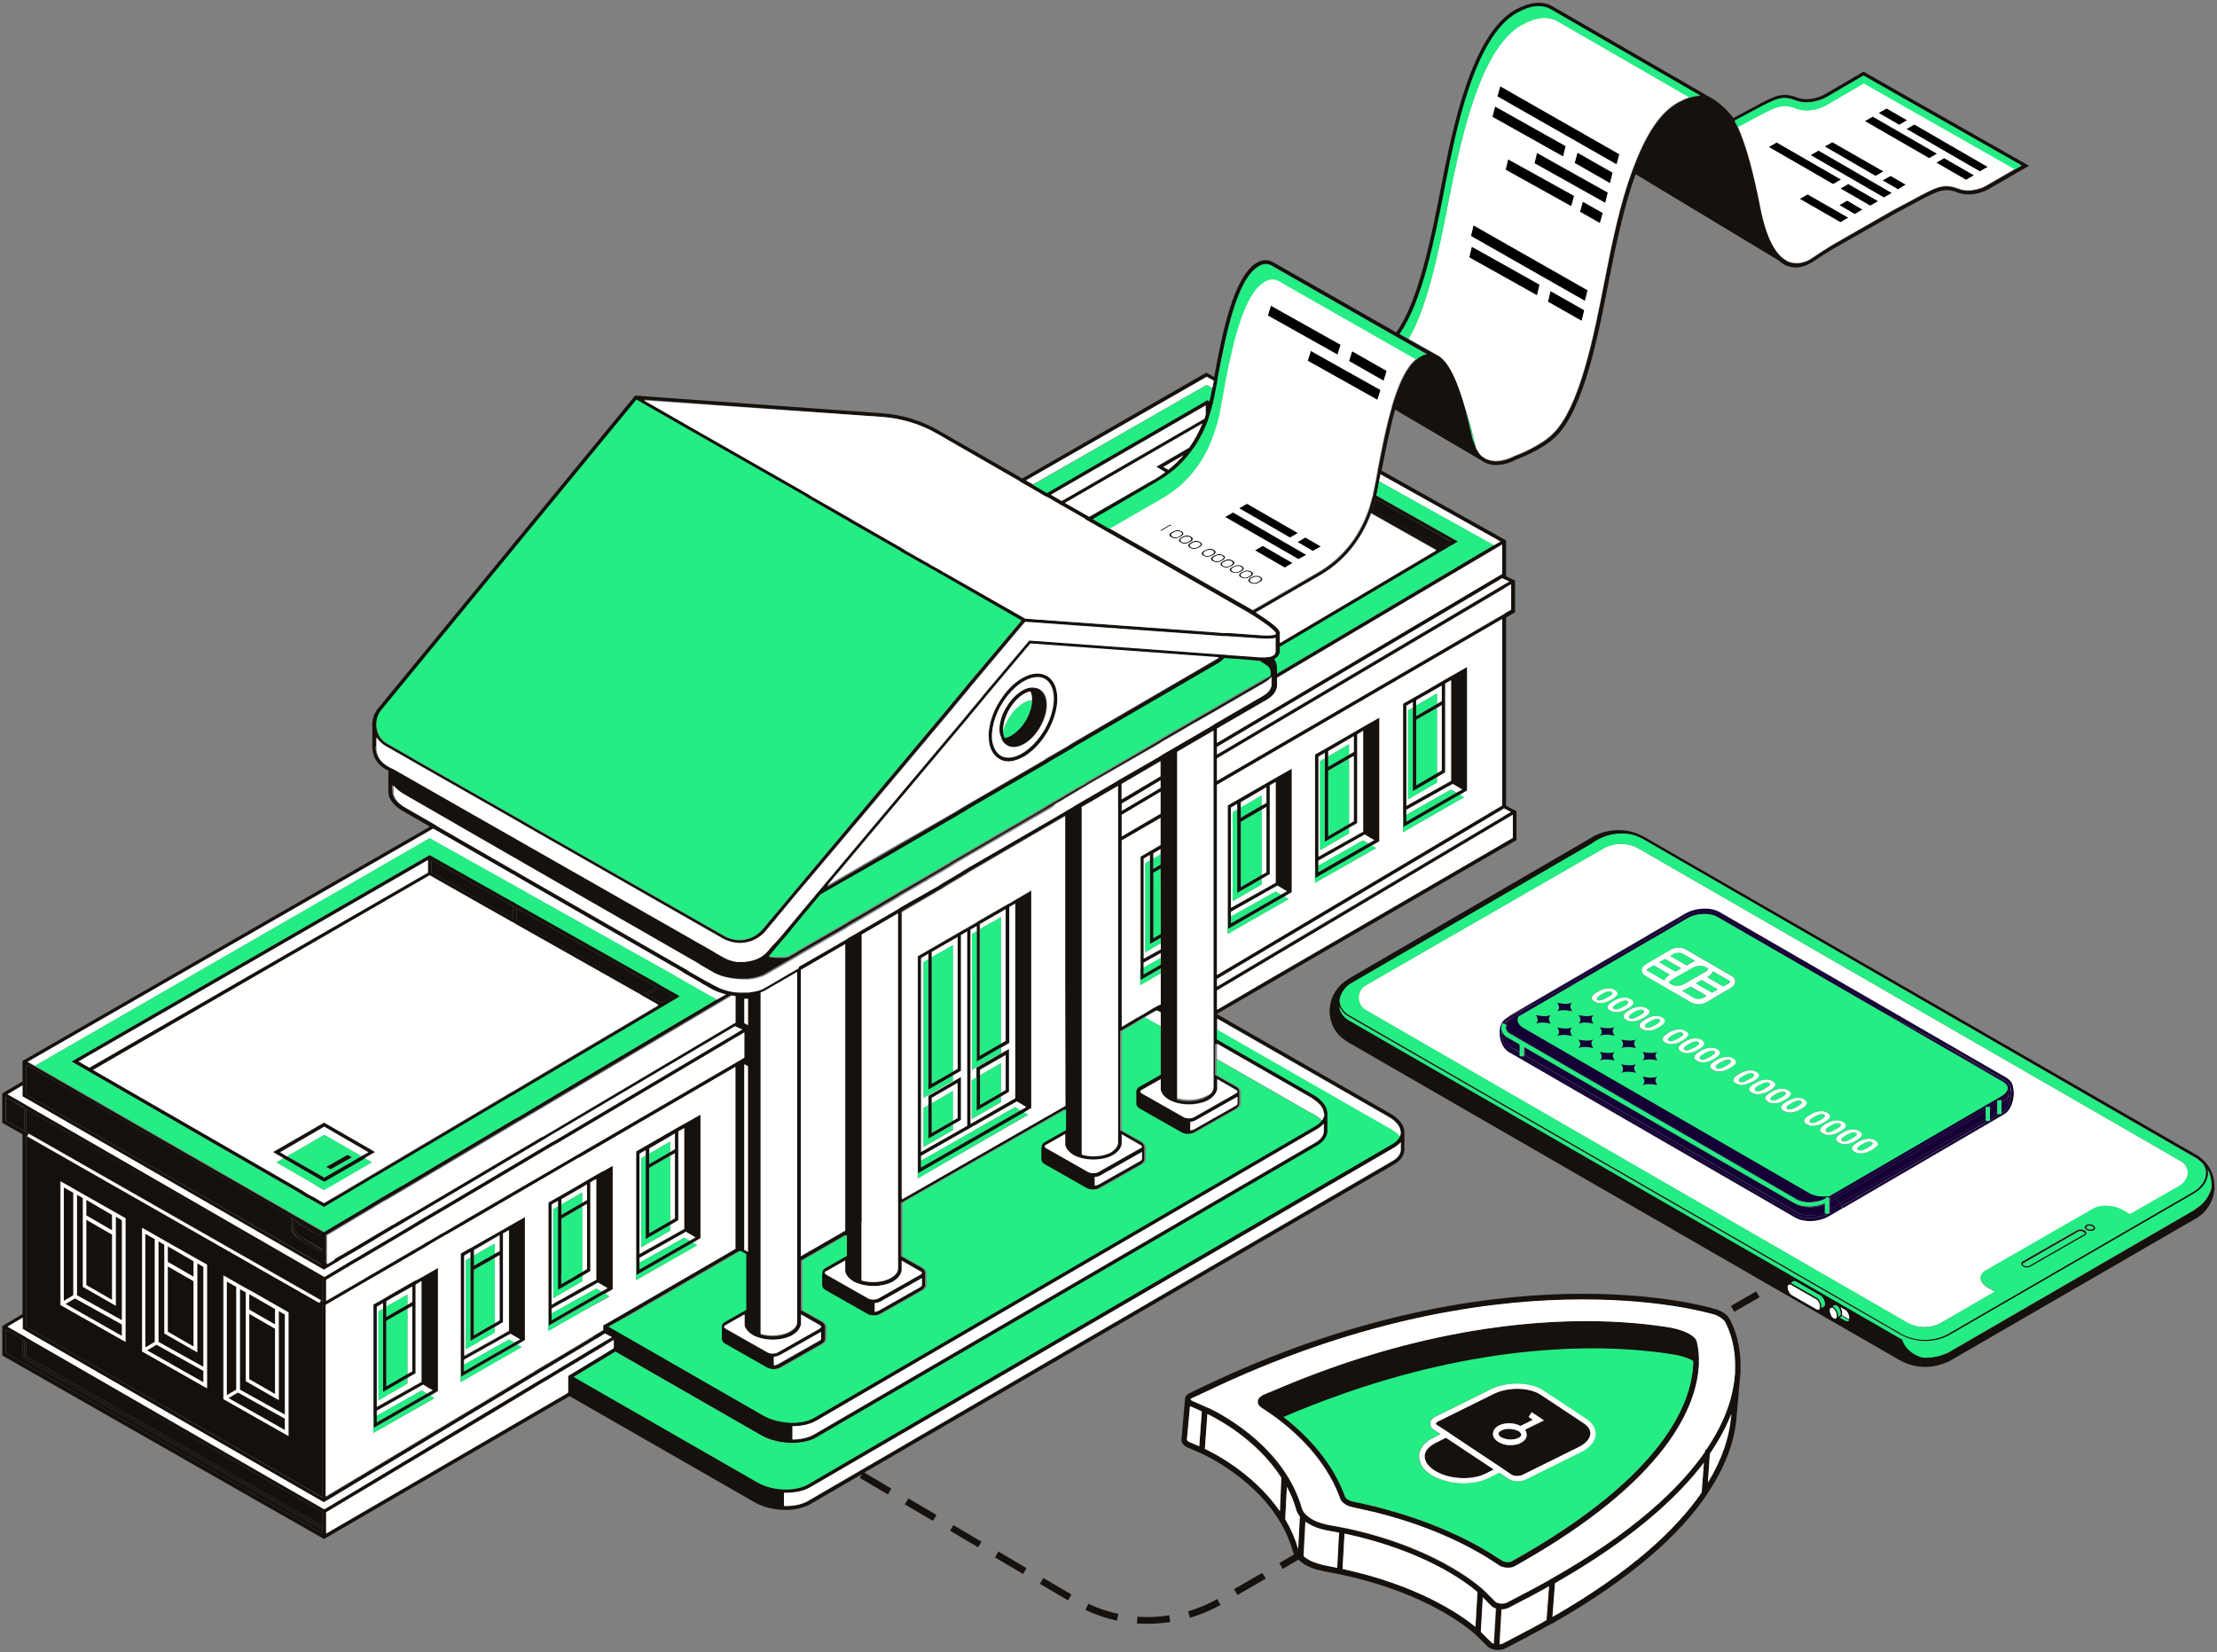 <svg xmlns="http://www.w3.org/2000/svg" xml:space="preserve" id="Layer_1" x="0" y="0" version="1.1" viewBox="0 0 789 588"><rect x="0" y="0" width="789" height="588" fill="#808080" stroke="none"/><style>.st1{fill:#15100c}.st2{fill:#16110d}.st3{fill:#150035}.st4{fill:#fff}.st5{fill:#24ed83}</style><path fill="none" d="m479.8 348.7-.1-.1.1.1z"/><path d="M489.5 177.6c-.3 1.3-.7 2.6-1.1 3.9l24 13.6 4-2.3-26.9-15.2zm26.9 15.1-26.9-15.1 26.9 15.1zM88.7 490.8l9.2 5.3v-23.2l-9.2-5.3zm26.1-44.5-6.6-3.8c-3-1.7-4.7-3.9-4.9-6.2-.1-.4-.1-.8-.1-1.1v-2.3l-37.9-21.8-56-32.2v10.6l105.5 60.7v-3.9zm-90 16.9-1.5.9 20.1 11.4v-4.2l-16.7-9.2zm30.3 14.4V441l-3.4-1.9v40.5l1.2-.7zm-24.4-20.3 9.2 5.3v-23.2l-9.2-5.3zm23.1 22.5-1.5.8L72.4 492v-4.1l-16.7-9.3zm-13.9-41.9v-5.5l-6.6-3.8-2.6-1.5v5.5zm58 33.5v-5.5l-6.7-3.9-2.5-1.4v5.6z" class="st1"/><path d="M29.5 458v-31.6l-2.2-1.2V461l16.1 8.9v-35.6l-2.2-1.3v31.7zm-3.4 3v-36.5l-3.4-2V463l1.3-.7z" class="st1"/><path d="m9.3 472.2 105.5 60.7v-68.5L9.3 404.3v67.9zm70.2-18.3 5.8 3.3 2.1 1.2 3.4 1.9 11.7 6.7v44l-23.1-13.1v-44zm-29-16.9 5.8 3.3 2.1 1.2 3.5 2 11.7 6.6v44L50.5 481v-44zm-29-16.6 5.8 3.3 2.1 1.2 3.3 1.9 11.8 6.7v44l-23.1-13.1v-44z" class="st1"/><path d="M84.1 494.6V458l-3.4-2v40.6l1.2-.8zm-1.3 2.1-1.5.9 20.1 11.4v-4.1l-16.7-9.3zm4.7-5.2v-31.6l-2.2-1.2v35.9l16.1 8.9v-35.7l-2.2-1.3v31.7zm-29-16.9V443l-2.2-1.3v35.9l16.1 8.9v-35.6l-2.2-1.3v31.7z" class="st1"/><path d="m59.7 473.9 9.2 5.3v-23.3l-9.2-5.2zm9.2-19.4v-5.6l-6.6-3.8-2.6-1.4v5.5zm34.2-19.3c0 .4 0 .8.1 1.1v-3.5l-.1 2.4zm5 1.4c-1.4-.8-2.5-1.7-3.3-2.7l-.3-.2v1.8c-.1 2.1 1.4 4.2 4.3 5.8l6 3.4v-4.4l-6.7-3.7z" class="st1"/><path d="M107.8 441.7c-2.7-1.5-4.2-3.4-4.5-5.3.2 2.3 2 4.5 4.9 6.2l6.6 3.8v-.6l-7-4.1z" class="st1"/><path d="M103.2 436.3c.4 1.9 1.9 3.8 4.5 5.3l7 4v-.1l-6.3-3.6c-3.2-1.9-4.8-4.2-4.6-6.5v-2.2l-.6-.4v3.5z" class="st1"/><path d="M108.8 441.4c-2.9-1.7-4.4-3.8-4.3-5.8v-1.8l-.6-.4v2.2c-.1 2.2 1.4 4.6 4.6 6.5l6.3 3.6v-.8l-6-3.5zm-.3-5.4c-.2-.1-.4-.2-.5-.3l-3.1-1.8c.8 1 1.9 1.9 3.3 2.7l6.7 3.8v-.8l-6.4-3.6z" class="st1"/><path d="m114.8 439.6-6.9-4c.2.1.3.2.5.3l6.4 3.7zM2.1 390.5v8.3l5.9 3.4V394zm112.7 65-59.1-34.1-46.4-26.7v8.2L114.8 463zM8 394v8.2l.7.3v-8.2z" class="st1"/><path d="M8.7 394.3v8.2l.6.4v-8.2zm106.1 150.2L8.4 483.6l-.4-.2v-6.7l-5.9-3.4v8.2l112.7 64.3v-.5z" class="st1"/><path d="M9.3 477.4v5.2l105.5 60.5v-4.9l-27.8-16z" class="st1"/><path d="M8.7 483v-5.9l-.7-.4v6.7l.4.2 106.4 60.9v.8-1.5z" class="st1"/><path d="M114.8 543.8v-5.6 4.9L9.3 482.6v-5.2l-.6-.3v5.9zm38.7-237.7v4.4l28.9 16.4v-4.5zm29 16.4-.1-.1v4.5h.1zm46.7 30.8 4-2.3-49.4-27.8v4.5zm9.7.9-4.4-2.5-4 2.3 4.4 2.5zm.6.3-.6-.3-4 2.3.5.3zm0 .1v-.1l-4.1 2.3.2.1zm-5.7-3.3-.6-.3-4 2.3.6.3z" class="st1"/><path d="m230.5 354 4-2.3-.7-.4-4 2.3zm-47.3-31.2-.7-.3v4.4l.7.4zm.6 4.9v-4.5l-.6-.4v4.5zm-1.4-5.3-28.9-16.3 28.9 16.3zm.1.1v-.1h-.1zm50.7 28.5-49.4-27.8 49.4 27.8zm5.7 3.2-4.4-2.5 4.4 2.5zm.6.3-.6-.3.6.3zm.1 0h-.1v.1zm-5.8-3.2-.6-.3zm.7.4-.7-.4.7.4z" class="st1"/><path d="m183.2 322.8-.7-.4v.1zm.6.4-.6-.4z" class="st1"/><path d="m616 464.8 1.2 2.1 9-5.2-1.2-2.1zm-294 70.6 10 5.9 1.3-2.1-10-5.9zm100.8 38.1.7 2.3c3.8-1.1 7.5-2.7 10.9-4.6l-1.2-2.1c-3.3 1.9-6.8 3.3-10.4 4.4zm-52.7-9.8 10 5.9 1.2-2.1-10-5.9zm-16-9.4 10 5.9 1.2-2.1-10-5.9zm50.7 21.1-.2 2.4c1.3.1 2.7.1 4 .1 2.6 0 5.3-.2 7.9-.6l-.4-2.4c-3.7.6-7.5.8-11.3.5zm-18.5-2.4c3.6 1.7 7.4 3 11.2 3.8l.5-2.4c-3.7-.8-7.3-2-10.7-3.6l-1 2.2zm52.9-7.4 1.2 2.1 10.1-5.9-1.3-2zm-101.1-20.8 10 5.9 1.2-2-10-5.9zm158.1-130.4c2.2-1.3 3.4-3 3.6-5v-6.6c-.1-2.3-1.9-4.7-4.9-6.4L433.2 361v-.2L539.7 299v-10.3l-.6-.3-3.1-1.6v-67l3.2-1.9v-11.3l-.7-.3-2.5-1.2v-12.7l-.6-.4-43.7-24.5c1.4-7.1 2.9-14.9 4.8-21.7l30.6 18c.7.4 1.1.7 1.7 1 1.2.5 2.5.7 3.7.7 3.7 0 7-1.9 7.2-2 .3-.1 8.9-3.2 13.9-8 10-9.6 15.1-35.5 19.1-56.2 2.5-12.7 5.3-26 9.4-37.3L633 92.7c.9.8 1.9 1.5 2.9 1.9 1.1.4 2.2.6 3.2.6 2.4 0 4.6-1.1 6.2-2.1 2.4-1.6 4.9-3.3 7.6-4.8l21.4-12.2 8-4.3c7.4-3.9 9.6-5.1 14.3-3.3 5.3 2 10.6-.9 10.8-1l14.7-8.5-58.9-33.5-14 8.2s-5.1 2.8-9.7 1c-5.2-2-7.8-.7-15.3 3.4l-7.3 3.9c-.5-.6-2.7-3.7-6.7-6.4-.2-.2-.5-.3-.8-.5L552.8 2.4c-3.7-2.2-8.1-1.8-13.4 1-15.9 8.7-22.7 43.6-26.4 62.4-3.6 18.5-8.1 41.4-16.1 52.5l-44.2-25.2c-1.8-.8-3.6-.6-5.4.4-8.2 4.8-12.2 24.4-15.2 40.7l-2.8-1.6-.3.2-65.2 37.5-29.8-17.1c-6.1-3.5-13-5.6-19.9-6.1l-88-6.3-.4.4-91.3 111.1c-1.4 1.8-2.1 4.1-1.9 6.3v7.6c.1 3.1 1.8 5.8 4.4 7.4l1.4.8c-.1.3-.1.6-.1.9v6.7c.1 2.4 1.9 4.7 4.9 6.5l9.9 5.7-144.3 83-.7.3v7.4l-6.6 3.9-.6.4v10.4l.3.2 6.9 3.9v64l-6.6 3.9-.6.4v10.4l.3.2 113.6 64.8.6.4.6-.4 86.8-50.5 65.9 37.8c3.1 1.8 7.2 2.7 11 2.7 3.2 0 6.2-.7 8.5-1.9l18.6-10.8-.7 1.3 10 5.9 1.2-2.1-9.6-5.7 188.6-109.7zM279.1 536v-4.7h.7c3.2 0 6.3-.6 8.5-1.9l208-121c.9-.6 1.7-1.2 2.3-1.9v2.8c-.1 1.5-1.1 2.9-2.9 3.9l-208 121c-2.3 1.3-5.4 1.9-8.6 1.8zm-77.6-39.9L116 545.8v-7.5l59-35.3 18.9-11.3.6-.3.1-.1.6-.4 3.8-2.3.2-.1.5-.3.4-.2.3-.2 11.9-7.2 3-1.8.1-.1.5-.3.1-.1.5-.3 2-1.2v2.9l-.1.1-.7.4-3 1.8-11.8 7.2-.3.2-.4.2v5.9l-.1.1-.6.5zM8 469v3.9l.3.2.3.2.6.4 105.5 60.7.5.3.1-.1.6-.4 74.3-44.6.6-.3.1-.1.6-.4 3.8-2.3.7-.4.4-.2.3-.2 12-7.2 2.9-1.7.7-.4.1-.1.5-.3 1.7-1 .6-.4.6.3 1.9 1-1.9 1.1-.6.4h-.1l-.5.3h-.2l-.7.4-2.9 1.8-12 7.2-.3.2-.4.2-.7.4-3.8 2.3-.6.4-.1.1-.6.3-76.5 45.8-.6.4-.6-.4-18.1-10.4L9.3 476l-.6-.4-.7-.4-5.3-3.1L8 469zm0-82.7v3.9l.3.2.3.2.6.4 105.5 60.7.5.3.1-.1.2-.1.5-.3 3.8-2.2.6-.3.1-.1.6-.4 3.8-2.2.7-.4.4-.2.3-.2 14.3-8.5.8-.5.7-.4.1-.1.5-.3 3.8-2.3.7-.4.2-.1.4-.2 9.2-5.5 36.7-21.8.6-.3h.1l.7-.4 66.6-39.4h.1l.6.3.6.3 1.2.5-1.2.7-.6.4-.6.4-64.4 38.1-.7.4h-.1l-.6.3-36.8 21.8-9.2 5.4-.4.2-.2.1-.7.4-3.7 2.4-.5.3-.1.1-.7.4-.9.5-14.2 8.4-.3.2-.4.2-.7.4-3.8 2.2-.6.4-.1.1-.6.3-6 3.6-.6.4-.6-.3-83.7-48.3-21.9-12.6-.6-.4-.7-.4-5.3-3.1 5.3-3.1zm306-237.9c6.8.5 13.5 2.5 19.4 5.9l29.2 16.8.6.4.6.4 2.5 1.4 5 2.9.6.4h.1l.6.3h.1l3.8 2.2.6.4.6.3 8.6 4.9-.1.1 27.5 15.7 30.2 17.3c2.8 1.6 5.3 3.2 7.4 4.9 1.2.9 1.9 1.6 2.3 2 .4.5.5.7.5.8v.1s-.1.2-.8.4c-.9.2-2.6.3-6.2 0l-7-.5-1.4-.1-1.5-.1h-1.9l-5-.4-5.4-.4-1.4-.1-1.4-.1-57.2-4.1-28.6-16.3-.6-.3-.6-.4-3.8-2.1-.1-.1-.5-.3-.1-.1-.6-.6h-.1l-5.1-2.9-2.5-1.4-.6-.4-.6-.4-16.8-9.6-.7-.4-.6-.4-2.3-1.3-3.1-1.8-.7-.4-.7-.4-7.4-4.2-.6-.4-.6-.4-42.8-24.4-1.2-.7-1.4-.8-13.1-7.5 84.9 6.2zm115.4-14.3 2.5 1.4c-.2.9-.3 1.8-.5 2.6s-.3 1.6-.5 2.4c-.2.8-.3 1.6-.5 2.3l-.1-.1-.6-.4-.3.2-15 8.7-41.7 24-5-2.9-2.5-1.4 64.2-36.8zm3.9.8c3-16.1 6.9-35.7 14.7-40.2 1.5-.9 2.8-1 4.2-.4l55.6 31.7h-.1c-.3 0-.5.1-.8.2-.1 0-.2.1-.3.1-.3.1-.6.3-1 .5-.3.2-.5.3-.8.5 0 0-.1 0-.1.1-.2.1-.4.3-.6.5l-.1.1-.6.6-.1.1c-.2.2-.4.5-.7.7-2.7 3.1-5 8.2-7.1 15.3l-.1.5c-2 6.8-3.5 14.6-4.9 21.8 0 .2-.1.4-.1.7 0 .2-.1.4-.1.7 0 .1 0 .3-.1.4-.1.7-.3 1.4-.4 2.2l-.6 3c-.1.7-.3 1.3-.4 1.9 0 .2-.1.4-.1.6 0 .2-.1.4-.2.6-.3 1.3-.7 2.6-1.1 3.9-.1.2-.1.4-.2.6-.1.2-.1.4-.2.6-3.5 9.6-9.5 16.9-18 21.8l-23 13.3-29.7-17-21.3-12.1-5.9-3.4.1-.1 22.3-12.9 2.4-1.5c.8-.5 1.5-1.1 2.3-1.6.4-.3.7-.5 1.1-.8.6-.5 1.3-1.1 1.9-1.6 2-1.8 3.7-3.8 5.3-6 .5-.8 1.1-1.5 1.6-2.3 1.6-2.5 2.9-5.2 4-8.1.1-.2.2-.4.2-.6.2-.4.3-.9.4-1.3.3-1 .6-2.1.9-3.1.1-.2.1-.4.2-.6.1-.2.1-.4.2-.6l.6-2.7c.1-.7.3-1.4.4-2.1.2-.9.3-1.7.5-2.6 0-.2.1-.4.1-.5v-.1c-.4-.4-.3-.6-.3-.8zM552.1 3.5l53 30.6c-1.2 0-2.5.3-3.8.7-1.3.4-2.6 1-3.9 1.7C591 40 585.8 47.7 581 60.8l-.2.5c-4.2 11.5-7 24.9-9.5 37.8-4 20.6-9 46.2-18.7 55.5-4.8 4.6-13.4 7.8-13.5 7.8-.2.1-5.5 3.1-9.8 1.2h-.1c-.6-.2-1.1-.6-1.6-1-.1-.1-.2-.2-.3-.2l-.4-.4c-.1-.1-.5-.6-.6-.8 0-.1-.5-.8-.7-1.1 0-.1-.1-.2-.1-.3 0-.1-.1-.2-.1-.2-.1-.2-.2-.3-.2-.5 0-.1-.1-.3-.1-.4-.1-.2-.2-.5-.3-.8 0-.1-.4-1.2-.5-1.6-.1-.5-.2-1-.3-1.4-.7-3-1.4-6-2.2-8.8-2.7-9.7-6.1-17.9-10.7-19.8l-9.6-5.4-3.2-1.8c8.1-11.4 12.6-34.3 16.2-52.8 3.6-18.6 10.4-53.1 25.7-61.5 4.6-2.9 8.6-3.3 11.9-1.3zm86.8 32.2c5.3 2 10.6-.9 10.9-1l13.4-7.8 56.3 32-2.4 1.4-10.4 6s-5.1 2.8-9.7 1c-5.2-2-7.8-.7-15.3 3.4l-7.9 4.2-21.5 12.3c-2.7 1.6-5.2 3.2-7.6 4.9-2 1.3-5.1 2.4-8.3 1.1h-.1l-.6-.4c-4.1-2.3-7.3-8.7-9.3-19.1-2.6-13.1-5.1-22-7.9-28.2-.4-.8-.8-1.6-1.2-2.3l7.3-3.9c7.4-4.2 9.6-5.4 14.3-3.6zM538.4 298.2l-86.7 50.4-18.3 10.7-.2.1v-6.9l101.5-60.3.6-.4.6-.4 2.5-1.5v8.3zM498.5 403v.2c0 .2 0 .4-.1.6 0 .2-.1.4-.2.5-.4 1.1-1.3 2-2.7 2.8L301.1 520.4l-2.4 1.4-11.1 6.5c-2.3 1.3-5.4 1.9-8.6 1.8-3.4-.1-6.8-1-9.6-2.6L204.2 490l11.7-7.1 3.1-1.9 51.9 29.8c3.2 1.8 7.2 2.7 11 2.7 3.2 0 6.3-.6 8.5-1.9l178.5-103.9c2.2-1.3 3.4-3 3.6-5V396c0-.7-.2-1.4-.6-2.1-.2-.4-.4-.7-.7-1.1-.4-.5-.9-1.1-1.4-1.5-.6-.6-1.4-1.1-2.2-1.6L433.1 370v-7.6l61.1 35c2.5 1.5 4.1 3.3 4.2 5.2.1.2.1.3.1.4zM9.9 404l.3-.5 104 59.3-.3.5-.3.5-104-59.3.3-.5zm445.6-178.4v-.5c-.2-1.1-1.5-2.2-3.3-3.6-1.6-1.2-3.3-2.4-5.3-3.6l22.5-13c8.7-5 14.9-12.5 18.5-22.4l23.2 13.1-55.7 33v-3zm34-48 26.9 15.1-4 2.3-24-13.6c.4-1.2.8-2.5 1.1-3.8zm-115.6-1.5 55.1-31.8v3.4c-.2.4-.3.9-.5 1.3l-50.8 29.3-3.8-2.2zm54-25.3c-1.3 3.1-2.9 6-4.7 8.6l-11.7 6.8 3.2 1.9c-1.3 1-2.6 1.8-4 2.7h-.1L387.7 184l-8.7-5 48.9-28.2zm-6.7 11.2c-1.6 1.9-3.4 3.6-5.4 5.2l-1.8-1 7.2-4.2zm29.1 79.8-19 11-1.2.7-1.1.6-10.8 6.3-4 2.3-.6.4-.6.4-15.6 9.1-1.1.6-1.1.7-8 4.6-.6.4-.6.4-1.6.9-.8.4-3.2 1.9-.7.4-.6.4-5.5 3.2-1.3.8-1.1.7-32.6 18.9-.6.4-.6.4-3.6 2.1-3.3 1.9-.6.4h-.1l-.7.4-.1.1-.7.4-8 4.6-1 .6-.1.1-1.1.6-11.6 6.8-4.1 2.3-.6.4-.6.4-15.8 9.1-.7.4-.6.4-1.7 1-1.8 1c-.4.1-.9.1-1.3.2-1.8.2-3.7.1-5.6-.2.4-.4.8-.7 1.1-1.1l1.2-1.5.5-.6.6-.7 1.1-1.3.7-.8.6-.7.5-.6.6-.7.5-.6 1.2-1.5 1.8-2.2 8.1-9.7 24.7-14.4 2.4-1.4 1.5-.9 22.4-13 1.1-.7 1.3-.8 24.8-14.4 2.4-1.4.6-.4.6-.4 7.6-4.4.6-.4.6-.4 50.9-29.6c.8-.5 1.5-1.1 2-1.7l4.4.3 1.4.1 1.4.1 2.3.2 1.1.1.8.1h.3c.3 0 .7.1 1 .1l.9.6c.4.3.8.5 1.2.8.2.1.4.3.6.4.2.1.3.3.4.4.2.2.4.5.5.8.3.7.3 1.5.1 2.2-.5.3-1.1.8-1.8 1.2zm-155.7 73.4 21.6-25.7.5-.6.6-.7 25.9-30.8 1.6-1.9.4-.5.4-.5 5-6 .4-.5.4-.5 15.4-18.3 67.1 4.9c-.3.2-.6.5-1 .7l-51.5 30-.6.4-.6.4-7.6 4.4-.6.4-.6.4-2.4 1.4-26.2 15.2-1.3.8-1.1.7-24.2 14.1-21.6 12.6v-.4zm-83.4 160.5-.1.1-.7.4-2.8 1.7-12.1 7.2-.3.2-.4.2-.7.4-3.8 2.3-.6.4-.1.1-.6.3-73 43.8v-68.2l15.1-8.8.6-.3.1-.1.7-.4 3.8-2.2.7-.4.4-.2.3-.2 14.1-8.2 1.1-.7.7-.4.1-.1.5-.3 3.8-2.2.7-.4.2-.1.4-.2 9-5.2 37.4-21.8.6-.3h.1l.7-.4 54.7-31.8v64.6l-39.1 22.7-7.3 4.2-.4.2-.2.1v1.7l-3 1.8-.6.5zm-18.1-71.3-.6.3-36.7 21.7-9.3 5.5-.4.2-.2.1-.7.4-3.8 2.2-.5.3-.1.1-.7.4-.8.4-14.3 8.5-.3.2-.4.2-.7.4-3.8 2.2-.6.4-.1.1-.6.3-2.5 1.5v-10.3l14.6-8.7 2.2-1.3.6-.4.5-.3 2.2-1.3.7-.4.2-.1.4-.2 8.5-5 35.9-21.3 2-1.2.3-.2.2-.1.6-.3 75.1-44.5c.4.1.7.1 1.1.1h.3v9.6l-.1-.1-.3.2-67.5 40-.4.4zm134.1-83.7.9-.5 2.9-1.7 4.6-2.7.4-.3.2-.1.5-.3.2-.1.4-.3 2.9-1.7 3.5-2.1.6-.4.6-.4 34.1-19.8V393l-58.2 33.3V324.4l5.3-3.1 1.1-.6zM471.1 396v.6c0 .2-.1.5-.1.7-.1.5-.3.9-.7 1.4-.5.7-1.2 1.3-2.1 1.8l-178.4 104c-2.1 1.2-4.8 1.8-7.7 1.8-3.6 0-7.5-.9-10.5-2.6l-55-31.6 7.3-4.2 39.1-22.7 2 1.1v19.9l-7.4 4.2c-.8.5-1.3 1.1-1.3 1.8v4.3c0 .7.5 1.4 1.3 1.8l14.8 8.4c.7.4 1.6.6 2.5.6.9 0 1.9-.2 2.6-.6l14.8-8.4c.8-.5 1.3-1.1 1.3-1.8v-4.3c0-.7-.5-1.4-1.3-1.8l-7.3-4.1v-17.7l15.8-9.1v7.5l-7.4 4.2c-.8.5-1.3 1.1-1.3 1.8v.2c0 .1-.1.2-.1.3v3.9c0 .7.5 1.4 1.3 1.8l14.8 8.4c.7.4 1.6.6 2.5.6.9 0 1.9-.2 2.5-.6l14.8-8.4c.8-.5 1.3-1.1 1.3-1.8V453c0-.7-.5-1.4-1.3-1.8l-7.3-4.1v-19l58.2-33.3v7.4l-7.4 4.2c-.8.5-1.3 1.1-1.3 1.8v.2c0 .1-.1.2-.1.3v3.9c0 .7.5 1.4 1.3 1.8l14.8 8.4c.7.4 1.6.6 2.5.6.9 0 1.9-.2 2.5-.6l14.8-8.4c.8-.5 1.3-1.1 1.3-1.8v-4.4c0-.7-.5-1.4-1.3-1.8l-7.3-4.1V367l4.8-2.8.7-.4.6-.4 2.2-1.3 4.3-2.5 1.3.7v22.2l-7.4 4.2c-.8.5-1.3 1.1-1.3 1.8v4.3c0 .7.5 1.4 1.3 1.8l14.8 8.4c.7.4 1.6.6 2.5.6.9 0 1.9-.2 2.5-.6l14.8-8.4c.8-.5 1.3-1.1 1.3-1.8v-4.3c0-.7-.5-1.4-1.3-1.8l-7.3-4.1v-11.1l33.8 19.4c.8.5 1.5 1 2 1.5 2 1.1 2.8 2.4 2.9 3.6zm-38-8.1.1-.2V384l6.6 3.8c.3.2.5.4.6.6 0 .2-.2.4-.5.6l-.1.1-14.8 8.4c-1 .6-2.8.6-3.8 0l-14.8-8.4s-.1 0-.1-.1c-.3-.2-.5-.4-.5-.6 0-.2.2-.4.6-.6l6.7-3.8v3.8c0 .1.1.3.1.4.4 1.2 1.4 2.3 2.9 3.2 1.9 1.1 4.5 1.6 7 1.6s5.1-.6 7-1.6c1.5-.9 2.5-2 2.9-3.2 0-.1 0-.2.1-.3zm-33.9-26.5v-62.2l13.9-8.1v9.7l-7.2 4.1v43.9l1.8-1 .7-.4.6-.4 4.1-2.4v12.6l-.9.5-.4.2-.1.1h-.1l-.4.2-.3.2-.4.2-.3.1h.1l-4 2.4-2.2 1.3-.6.4-.7.4-3.5 2.1v-3.9zm0-71.4 13.9-8.2v7.8l-13.9 8.1V290zm0-4 13.9-8.2v2.6l-13.9 8.2V286zm13.9 49.7v2.1l-6 3.4v-35.7l2.2-1.3V336l3.8-2.2v1.9zm0 5.3v2.3l-5.4 3.1-.6.4h-.1v-4.1l6.1-3.4v1.7zm-2.6-7.1v-23.3l2.6-1.5v23.2l-2.6 1.6zm2.5-29.8v3.6l-2.6 1.5v-5.5l2.6-1.5v1.9zm10.6 95.2c.8-.1 1.5-.2 2.1-.6l14.7-8.3v2.5c0 .2-.2.5-.6.7L425 402c-.4.2-.9.4-1.4.4v-3.1zm-24.5 8.2.1-.2v-3.6l6.6 3.8h.1c.3.2.5.4.5.6 0 .2-.2.4-.5.6h-.1l-14.8 8.4c-1 .6-2.8.6-3.8 0l-14.8-8.4h-.1c-.3-.2-.5-.4-.5-.7 0-.2.2-.4.5-.6h.1l6.7-3.8v3.9c0 .1.1.3.1.4.4 1.2 1.4 2.3 2.9 3.2 1.9 1.1 4.5 1.6 7 1.6s5.1-.6 7-1.6c1.5-.9 2.5-2 2.9-3.2 0-.1.1-.2.1-.4zm-9.5 11.4c.8-.1 1.5-.2 2.1-.6l14.7-8.3v2.5c0 .2-.2.5-.6.7l-14.8 8.4c-.4.2-.9.4-1.4.4v-3.1zm-68.8 33.5.1-.2v-3.6l6.6 3.8h.1c.3.2.5.4.5.6 0 .2-.2.4-.5.6h-.1l-14.8 8.4c-1 .6-2.8.6-3.8 0l-14.8-8.4h-.1c-.3-.2-.5-.4-.5-.6 0-.2.2-.4.5-.6h.1l6.7-3.8v3.9c0 .1.1.3.1.4.4 1.2 1.4 2.3 2.9 3.2 1.9 1.1 4.5 1.6 7 1.6s5.1-.6 7-1.6c1.5-.9 2.5-2 2.9-3.2 0-.2.1-.4.1-.5zm-9.5 11.4c.8-.1 1.5-.2 2.1-.6l14.7-8.3v2.5c0 .2-.2.5-.6.7l-14.8 8.4c-.4.2-.9.4-1.4.4v-3.1zm-26.4 7.8.1-.2v-3.6l6.6 3.8c.3.2.5.4.6.6 0 .2-.2.4-.5.6 0 0-.1 0-.1.1l-14.8 8.4c-1 .6-2.8.6-3.8 0l-14.8-8.4s-.1 0-.1-.1c-.3-.2-.5-.4-.5-.6 0-.2.2-.4.6-.6l6.7-3.8v3.8c0 .1.1.3.1.4.4 1.2 1.4 2.3 2.9 3.2 1.9 1.1 4.5 1.6 7 1.6s5.1-.6 7-1.6c1.5-.9 2.5-2 2.9-3.2.1-.1.1-.3.1-.4zm-9.5 11.4c.8-.1 1.5-.2 2.1-.6l14.7-8.3v2.5c0 .2-.2.5-.6.7l-14.8 8.4c-.4.2-.9.4-1.4.4V483zm-9.2-37.4-.7-.4-.6-.3h-.1v-66.1l.6.4.7.4v66zm0-80.7-.7-.4-.6-.4v-8.6h1.3v9.4zm-1.3 11.5-1.9 1.1-.6.4-.6.4-55.9 32.5-.7.4h-.1l-.6.3-37.4 21.7-9 5.2-.4.2-.2.1-.7.4-3.8 2.2-.5.3-.1.1-.7.4-1.1.6-14.1 8.2-.3.2-.4.2-.8.7-3.8 2.2-.7.4-.1.1-.6.3-13.8 8v-7.5l7.3-4.3.6-.3.1-.1.6-.4 3.8-2.2.7-.4.4-.2.3-.2L144 439l.9-.5.7-.4.1-.1.5-.3 3.8-2.2.7-.4.2-.1.4-.2 9.1-5.4 36.9-21.8.6-.3h.1l.7-.4 63.1-37.4.6-.4.6-.4 1.9-1.1v8.8zM282 507.6c3.1 0 6.1-.7 8.4-1.9l178.5-103.9c.9-.6 1.7-1.2 2.3-1.9v2.8c-.1 1.5-1.1 2.9-2.9 3.9l-178.5 104c-2.1 1.2-4.8 1.8-7.7 1.8v-4.8zm131-231.3-13.9 8.2V279l13.9-8v5.3zm-15.1 9v121.4c0 .1 0 .3-.1.4-.2 1-1 1.9-2.4 2.7-2.8 1.6-7.1 1.9-10.5.9V287.2l2.8-1.6.6-.3.6-.4 8.9-5.2v5.6zm-78.3 142v24.5c0 .1 0 .3-.1.4-.2 1-1 1.9-2.4 2.7-2.8 1.6-7.1 1.9-10.5.9V332.6l12.9-7.5v102.2zM300.8 438l-15.8 9.1V345.2l15.8-9.1V438zm-17.1 9.8V471c0 .1 0 .3-.1.4-.2 1-1 1.9-2.4 2.7-2.8 1.6-7.1 1.9-10.5.9V353.2c.6-.2 1.2-.5 1.8-.8l9.5-5.5 1.7-1v101.9zm148.1-87.7v27.3c0 .1 0 .3-.1.4-.2 1-1 1.9-2.4 2.7-2.8 1.6-7.1 1.9-10.5.9V267.7l12.9-7.5v99.9zM537.7 289l-1.8 1.1-.6.4-.6.4-61.2 36.4-40.3 23.9v-2.6l101.5-60.3.6-.4.6.3 1.8.8zm-3.1-2.4L433.1 347v-67.6l101.5-59v66.2zm0-67.7-101.5 59v-8l101.5-60.1.6-.4.6-.4 1.9-1.2v9l-1.9 1.1-.6.4-.6.6zm1.3-11.2-.6.4-.6.4-101.5 60.1V266l101.4-60.1h.1l.6.3.6.3 1.2.6-1.2.6zm-1.3-3.3-.1-.1-.3.2-101.1 59.9v-5.1l17.8-10.3c2.2-1.3 3.4-3 3.6-5v-2.8l22.3-13.2 57.8-34.2v10.6zm-3-10.3-77.1 45.7v-2.3c0-1-.4-2-1-2.9 1-.5 1.8-1.3 2-2.6v-1.7l56.9-33.7 6.5-3.8-29.1-16.4c.2-.7.3-1.5.5-2.3.2-.9.3-1.8.5-2.7.2-.8.3-1.7.5-2.5l42.7 23.9-2.4 1.3zm-305.2-51.6 5.2 3 7.2 4.1 1.7 1 45.8 26.1.6.4.6.4 7.3 4.2.7.4.7.4 3.1 1.8 2.3 1.3.6.4.7.4 16.8 9.6.6.4.6.4 2.5 1.4 5.1 2.9h.1l.6.3.1.1.5.3.1.1 3.8 2.1.6.4.6.3 28.6 16.3-19.2 22.8-.4.5-.4.5-5 6-.4.5-.4.5-1.6 1.9-29.5 35.2-.6.7-.5.6-23.5 28-7.7 9.2-.2.2-1 1.2-.1.2-1.1 1.3-.3.3c-1.8 2.3-4.4 3.6-7.1 4-.5.1-1 .1-1.4.1-.4 0-.8 0-1.1-.1-1.5-.2-3-.6-4.3-1.4l-35.3-20.1-33-18.8-.5-.3-1-.6-1.2-.7-37.1-21.1-.7-.4-.7-.4-2-1.2-.7-.4-.7-.4-7.2-4.1c-1.9-1.1-3.2-3-3.6-5.2-.1-.4-.1-.7-.1-1.1-.1-1.8.5-3.6 1.6-5l90.9-110.9zm-92.6 123v-2.9c.8 1.2 1.8 2.3 3.1 3l6.5 3.7.7.4.7.4 1.9 1.1.7.4.7.4 36 20.5 1.2.7.3.2.7.4 70.6 40.3c1 .6 2.1 1 3.2 1.3.3.1.6.1.9.2.3.1.6.1 1 .1h.1c.3 0 .6.1.9.1 3.6 0 7.2-1.6 9.5-4.5l2.4-2.9.2-.2 1.1-1.3.1-.2 1-1.2.2-.2 4.3-5.2 25.3-30.1.5-.6.6-.7 28.9-34.4 1.6-1.9.4-.5.4-.5 5-6 .4-.5.4-.5 19.3-23 59.7 4.3 1.4.1 1.4.1 5.4.4 2.4.2h1.3l3.2.2 1.5.1 1.4.1 4.3.3c1.7.1 3 .2 4 .2 1.5 0 2.4-.1 3.1-.3v4.7c-.1.5-.4 1.2-1.4 1.6-.2.1-.4.1-.6.2-.2.1-.5.1-.8.1-.6.1-1.2.1-2 .1h-1.1c-.3 0-.7 0-1-.1l-1.3-.1-5.5-.4-1.4-.1-1.4-.1-1.1-.1-.7-.1h-.7l-68.7-5-16 19-.4.5-.4.5-5 6-.4.5-.4.5-1.6 1.9-26.5 31.5-.6.7-.5.6-23.2 27.6-.2.2-1 1.2-.1.2-1.1 1.3-.2.2-6.6 7.9-1.5 1.8-2.9 3.5-.7.8-.5.5-.7.8-.5.5-.3.3-.6.7-.5.6-.5.6c-.5.6-1.1 1.1-1.7 1.6-.6.4-1.3.8-2 1.2-1.1.5-2.2.8-3.4 1-.2 0-.4.1-.7.1-.2 0-.4.1-.6.1h-2.2c-.4 0-.7-.1-1.1-.1-.5-.1-1.1-.2-1.6-.4-.9-.3-1.7-.6-2.4-1l-2.3-1.3-.7-.4-.6-.4-70.2-40-.6-.4-.7-.4h-.1l-40.5-23.1-.7-.4-.7-.4-.6-.3-.6-.3-.6-.3-1.2-.7c-2.2-1.3-3.6-3.7-3.7-6.3.2 0 .2-.3.2-.5zm5.7 15.3v-1.5c.8 1.1 2.1 2.2 3.6 3l39.4 22.7h.1l.7.4.6.4 63.9 36.7.6.4.6.4 4 2.3c.1.1.2.1.3.2.3.2.7.4 1 .5.2.1.5.2.7.3.1 0 .2.1.3.1.1.1.3.1.4.2.1 0 .2.1.3.1l.9.3c2.2.7 4.6 1 7 1h2.1c1.6-.2 3.2-.5 4.5-1h.1c.6-.2 1.2-.5 1.7-.8l9.5-5.5 1.7-1 .6-.4.7-.4 15.8-9.1.6-.4.6-.4 4.3-2.5 10.4-6.1 2.7-1.6.6-.4.6-.4 1.6-.9 7.4-4.3.6-.4.1-.1.6-.3.1-.1.6-.3 3.1-1.8 3.5-2.1.6-.4.6-.4 34.1-19.8 1.1-.7 1.3-.8 2.8-1.6.6-.4.7-.4 4.2-2.5.3-.2 2.4-1.4.6-.4 9.9-5.7.7-.4.7-.4 13.9-8 .6-.4.6-.4 4.2-2.4 7.7-4.5h.1l5.4-3.1.8-.4.6-.4 17.8-10.3c.7-.4 1.3-.9 1.8-1.4l.5-.5v2.9c-.1 1.5-1.1 2.9-2.9 3.9l-17.2 10-.6.4-.6.4-12.9 7.5-4.5 2.6-.6.4-.6.4-13.9 8-.7.4-.6.4-8.9 5.2-.6.4-.6.3-2.8 1.6-2 1.2-.6.4-.7.4-1.2.7-.7.4-.6.4-35.4 20.5-.6.4-.6.4-3.5 2.1-2.9 1.7-.4.3-.2.1-.5.3-.2.1-.4.3-5.1 2.9-3.2 1.8-.9.5-1.1.6-3.1 1.8-.6.4-.6.4-12.9 7.5-4.5 2.6-.6.4-.6.4-15.8 9.1-.7.4-.6.4-1.7 1-10.1 5.9c-.4.2-.7.4-1.1.6-1.3.6-2.9 1-4.5 1.1-.2 0-.4.1-.7.1h-3.3c-.3 0-.7-.1-1-.1h-.1c-.3 0-.6-.1-.9-.1l-1.5-.3c-1.7-.4-3.4-1.1-4.9-1.9l-1.1-.6-.7-.4-.4-.2-.2-.1-.4-.2-.7-.4-.9-.5-4.4-2.5-.6-.4-.6-.4-60-34.5-.6-.4-.7-.4h-.1l-26.9-15.5-.6-.4-.6-.4-10.6-6.1c-2.9-1.7-4.4-3.8-4.3-5.8v-.7h-.1zm42.9 30.3.7.4.6.4 58.6 33.7.6.4.6.4 4.4 2.5.8.5.7.4.4.3.2.1.4.2.7.4 1.7 1c1.2.7 2.6 1.3 4 1.7.5.1 1 .3 1.5.4l-3.3 1.9-50 29.6-14.6 8.7-6 3.6-.6.3-.4.2-.2.1-40.3 23.9-.2.1-1.1.6-5.3 3.1-.4.2-.3.2-.6.4-1.4.8-.6.4-.7.4-3.1 1.9-14 8.3-9.6-5.5-.4-.2-.9-.5-.6-.4-.4-.2-.3-.2-59.4-34.1-31.3-18-2.6-1.5L154 295l28.4 16.1zM9.3 378.9l55.9 32.2 37.9 21.8.6.4.6.4.3.2 3.1 1.8 6.9 3.9v10.6L9.3 389.5v-10.6zm-7.2 11.6 6 3.4.6.4.6.4 46.4 26.8 59.1 34.1v7.5L9.3 402.9l-.6-.4-.7-.3-6-3.4v-8.3zm7.2 13.8 105.5 60.2V533L9.3 472.2v-67.9zm-7.2 69 6 3.5.6.4.6.4L87 522.2l27.8 16v7.6L2.1 481.5v-8.2zm277.7 64s-.1 0 0 0z" class="st2"/><path d="M522.2 281.3v-44l-5.8 3.3-2.1 1.2-6.5 3.8-8.4 4.8v44l20.2-11.6 2.6-1.5zm-21.7 11.1v-4.1L517 279l1.9 1.1 1.5.9-2.1 1.2-17.8 10.2zm3.5-36.2 7.4-4.3 1.7-1v23.2l-1.7 1-7.4 4.3v-23.2zm9.1-12.2v5.6l-1.7 1-7.4 4.3v-5.5l8.5-4.9.6-.5zm-10.3 7.9v29.7l8.7-5 2.9-1.7v-31.6l2.1-1.2v35.8l-15.9 8.9v-35.7l2.2-1.3v2.1zm-11.9 47.5v-44l-5.8 3.3-2.1 1.3-11.6 6.7-3.4 1.9v44l20.2-11.6 2.7-1.6zm-21.7 11v-4.1l16.5-9.3 1.9 1.1 1.5.9-2.1 1.2-17.8 10.2zm3.5-36.1 7.4-4.3 1.7-1v23.2l-1.7 1-7.4 4.3v-23.2zm9.1-12.3v5.6l-1.7 1-7.4 4.3v-5.5l4.6-2.6 4.5-2.8zm-10.3 7.9v29.7l8.7-5 2.9-1.7v-31.6l2.1-1.2V296l-15.9 8.9v-35.7l2.2-1.3v2zm-11.7 47.6v-44l-5.8 3.3-2.1 1.2-6.1 3.5-8.8 5.1v44l20.2-11.6 2.6-1.5zm-21.7 11.1v-4.1l16.5-9.3 1.9 1.1 1.5.9-2.1 1.2-17.8 10.2zm3.5-36.1 7.4-4.3 1.7-1v23.2l-1.7 1-7.4 4.3v-23.2zm9.1-12.3v5.5l-1.7 1-7.4 4.3v-5.5l8.9-5.2.2-.1zm-10.4 7.9v29.7l8.7-5 2.9-1.7v-31.6l2.1-1.2v35.8l-15.9 8.9v-35.7l2.2-1.3v2.1zm-73.2 106.2V317l-5.3 3.1-.5.3-.2.1-.6.4-1.3.8v-.1l-2.3 1.3-2.9 1.7-.4.2-.2.1-.4.3-.2.1-.4.2-4.3 2.5-.4.2v.1l-1.7 1-.7.4-.7.4-2.5 1.4-3.1 1.8-12.3 7.1v77.4l37.8-21.8 2.6-1.7zm-39.3 21.2v-4.1l34.1-19.4 1.9 1.1 1.5.9-2.1 1.2-35.4 20.3zm13-82v46.9l-1.7 1-7.5 4.3v-46.9l1.1-.6 8.1-4.7zm-10.4 7.9v46.4l8.7-5 2.9-1.7v-48.3l2.2-1.3v69.1l-16.4 9.3v-69l2.6-1.5v2zm15.3-10.7.7-.4.7-.4.5-.3v48.3l8.7-5 2.9-1.7v-48.4l2.1-1.2v69.3l-15.9 9.1v-69.2l.3-.1zm3.5-2.1 4.3-2.5.4-.2.2-.1.4-.3.2-.1.4-.2 2.7-1.6v46.9l-1.7 1-7.5 4.3v-46.9l.6-.3z" class="st2"/><path d="M359.1 388.6v-15.3l-11.6 6.7v15.3l8.7-5 2.9-1.7zm-10.3 4.6v-12.4l9.1-5.3V388l-1.7 1-7.4 4.2zm-6.8 5.4v-15.3l-11.6 6.7v15.2l8.7-5 2.9-1.6zm-10.4 4.6v-12.4l9.1-5.3V398l-1.7 1-7.4 4.2zm-82.3 37.5v-44l-5.8 3.3-2.2 1.2-9.7 5.6-5.2 3v44l20.2-11.6 2.7-1.5zm-21.7 11.1v-4.1l16.5-9.3 1.9 1.1 1.5.9-2.1 1.2-17.8 10.2zm0-27.6v-13.6l2.2-1.3V441l8.7-5 2.9-1.7v-31.6l2.1-1.2v35.8l-15.9 8.9v-22zm12.6 7.2v2.2l-1.7 1-7.5 4.3v-23.3l7.5-4.3 1.7-1v21.1zm0-28v5.6l-1.7 1-7.5 4.3v-5.5l5.9-3.4 3.3-2zM218 458.8v-44l-2.6 1.5-.7.4h-.1l-.6.3-1.9 1.1-2.1 1.2-6.5 3.8-8.4 4.8v44l1.4-.8 2.5-1.5.7-.4.1-.1.5-.3 3.9-2.2.7-.4.2-.1.4-.2 7.6-4.4 2-1.1 2.9-1.6zm-13.9 6.6-.2.1-.7.4-3.9 2.2-.5.3-.1.1-.7.4-1.6.9v-4.2l3.2-1.8.7-.4.2-.1.4-.2 7.9-4.4 4-2.3 1.9 1.1 1.5.9-2.1 1.2-2 1.1-7.7 4.4-.3.3zm-7.8-4.1v-32.6l2.2-1.3v31.7l5.6-3.2 3.1-1.8 2.9-1.7v-31.6l2.1-1.2v35.8l-4.6 2.6-7.9 4.4-.4.2-.2.1-.7.4-2 1.1v-2.9zm3.5-8.1v-19.5l7.4-4.3 1.7-1v23.2l-1.7 1-4.3 2.5-3.2 1.8v-3.7zm9.1-31.7v5.6l-1.7 1-7.4 4.3v-5.5l8.3-4.8.8-.6zm-27.7 14.8-2.1 1.2-2.6 1.5-3.4 1.9-5.4 3.1-.4.2-.2.1-.7.4-2.3 1.3v43.9l13.6-7.8.6-.3.1-.1.7-.4 3.9-2.2.7-.4.4-.2.3-.2 2.7-1.6V433l-5.9 3.3zm3.9 40.4-2.1 1.2h-.1l-.3.2-.4.2-.7.4-3.9 2.2-.7.4-.1.1-.6.3-11.2 6.4V484l7.7-4.3.6-.3.1-.1.7-.4 3.9-2.2.7-.4.4-.2.3-.2 2.2-1.2 1.9 1.1 1.6.9zm-19.9-2.1v-27.8l2.2-1.3v31.7l.7-.4.6-.3.1-.1.7-.4 3.8-2.2.7-.4.4-.2.3-.2 1.5-.8 2.9-1.7V439l2.1-1.2v35.9l-2.8 1.6-.3.2-.4.2-.7.4-3.9 2.2-.7.4-.1.1-.6.3-6.4 3.6v-8.1zm12.6-24.2V470l-1.7 1-2.7 1.5-.3.2-.4.2-.7.4-3.4 2V452l.5-.3.1-.1.5-.3 3.9-2.2.7-.4.2-.1.4-.2 1.1-.6 1.7-1v3.6zm0-10.6v5.4l-1.7 1-2.3 1.3-.4.2-.2.1-.7.4-3.8 2.2v-5.6l.3-.2 8.4-4.9.3-.2.2-.1v.4zm-27.7 14.7-2.2 1.2v-.1l-1.8 1-.3.2-.4.2-.7.4-3.8 2.2-.7.4-.1.1-.6.3-3.2 1.9-3.4 1.9v44l20.2-11.6 2.7-1.6v-43.8l-5.7 3.3zm3.9 40.3-2.1 1.2-17.8 10.2v-4.1l16.5-9.3 1.9 1.1 1.5.9zm-13.2-33.6.6-.3.1-.1.7-.4 3.9-2.2.7-.4v5.5l-.4.2-.1.1-.6.3-.7.4-7.5 4.3v-5.5l2-1.2 1.3-.7zm-3.3 8.9 7.5-4.3 1.7-1V488l-1.7 1-7.5 4.3v-23.2zm-1.2-4.3v29.7l8.7-5 2.9-1.7v-31.5l2.1-1.2v35.8l-15.9 8.9v-35.7l2.2-1.3v2zm-110.8-88 6.4 3.7 74.8 43.1.6.4.6.4 1.7 1h.1l.6.3.7.4 1.4.8 3 1.7.3-.2 6.4-3.8 11.2-6.6 1.4-.8 35.3-20.9 12.5-7.4h.1l.7-.4.6-.4 51.8-30.7 5.7-3.4.4-.3.4-.2-.6-.4-.7-.4-.6-.3-4.4-2.5-.7-.4-.6-.4-50.6-28.5-.6-.4-.7-.4h-.1l-29.5-16.6-.3.2-127.3 73.4zm89.8 50.4-1.8-1-1.3-.8-.7-.4-.6-.3h-.1l-1.7-1-.6-.4-.6-.4-74.8-43.1L153 311.7l29.5 16.7h.1l.7.4.6.4 44.1 24.9.6.4.7.4 4.4 2.5.4.3.3.2-10.6 6.3-18.8 11.1-21.1 12.5-.6.4-.7.4h-.1l-61.6 36.5-5.6 3.1zM28 377.8l124.3-71.7v4.4L31.8 380l-3.8-2.2zm211.5-23.3-3.9 2.4-.2-.1-.5-.3-4.4-2.5-.7-.4-.6-.4-45.4-25.6-.6-.4-.7-.4h-.1l-28.9-16.3v-4.4l28.9 16.3h.1l.7.4.6.4 49.4 27.8.6.4.7.4 4.4 2.5.6.2z" class="st2"/><path d="m132.6 409.5-17.2-9.9-18.2 10.5 3.8 2.2 13.5 7.8.6.4.4.2 14.5-8.4 3.8-2.2-.4-.2-.8-.4zm-30.4 2.1-2.5-1.5 15.7-9.1 15.7 9.1-2.5 1.4-13.2 7.6-13.2-7.5zm13.2 9z" class="st2"/><path d="m125.2 411.9-1.5-.9-7.7 4.3 1.6.9zm230.4-141.8c1 .6 2.1.9 3.3.9 1.6 0 3.5-.5 5.3-1.6.1 0 .1-.1.2-.1.7-.4 1.4-.9 2-1.4.2-.1.3-.3.5-.4.2-.1.3-.3.5-.4 1.9-1.7 3.6-3.7 5-6 .1-.2.2-.3.3-.5.1-.2.2-.4.3-.5 2-3.7 3.3-7.7 3.3-11.4 0-3.8-1.3-6.7-3.7-8.1-2.4-1.4-5.6-1.1-8.9.8-3.2 1.8-6.1 5-8.2 8.6-.1.2-.2.3-.3.5-.1.2-.2.4-.3.5-1.3 2.3-2.2 4.8-2.7 7.3 0 .2-.1.4-.1.6 0 .2-.1.4-.1.7-.1.8-.2 1.6-.2 2.4v.3c.1 3.7 1.4 6.4 3.8 7.8zm-2.5-8.1c0-.6 0-1.2.1-1.8 0-.2 0-.4.1-.7 0-.2.1-.4.1-.7.4-2.5 1.4-5 2.6-7.3.1-.2.2-.4.3-.5.1-.2.2-.4.3-.5 2-3.4 4.7-6.3 7.8-8.1 1.7-1 3.4-1.5 4.9-1.5 1 0 1.9.2 2.7.7 2 1.2 3.1 3.6 3.1 7 0 3.5-1.2 7.3-3.1 10.7-.1.2-.2.4-.3.5-.1.2-.2.4-.3.5-1.4 2.3-3.1 4.3-5 5.9-.2.1-.3.3-.5.4-.2.1-.4.3-.5.4-.5.4-1 .7-1.5 1-.3.2-.6.3-.9.5-2.6 1.2-4.9 1.4-6.7.4-1.8-1-2.8-3.1-3-5.9-.2-.3-.2-.6-.2-1z" class="st2"/><path d="M355.8 261c0 .3.1.5.1.8.2.7.4 1.4.8 2l.2.3c.4.5.8.9 1.4 1.2.7.4 1.5.6 2.3.6.6 0 1.2-.1 1.9-.3.2-.1.5-.2.7-.3.2-.1.5-.2.7-.3.1-.1.3-.1.4-.2 2-1.2 3.9-3.1 5.3-5.3.1-.2.2-.3.3-.5.1-.2.2-.4.3-.5 1.3-2.4 2.2-5.1 2.2-7.6 0-2.6-.9-4.6-2.6-5.6-.7-.4-1.6-.6-2.5-.6h-.5c-.2 0-.5.1-.7.1h-.1c-.8.2-1.6.5-2.4 1-2.1 1.2-4 3.3-5.5 5.7-.1.2-.2.3-.3.5-.1.2-.2.4-.3.5-1.2 2.3-2 4.9-2 7.2v.5c.2.3.2.6.3.8zm1.2-1.3c0-2.1.7-4.4 1.8-6.6.1-.2.2-.4.3-.5.1-.2.2-.4.3-.5 1.3-2.2 3.1-4.1 5-5.2.8-.5 1.6-.7 2.3-.9.4.8.6 1.8.6 3v.2c0 2.1-.7 4.3-1.8 6.4-.1.2-.2.4-.3.5-.1.2-.2.4-.3.5-1.3 2.2-3.1 4-5 5.1-.3.1-.5.3-.8.4-.3.1-.5.2-.7.3-.3.1-.5.2-.8.2-.1-.3-.2-.5-.3-.8-.1-.3-.1-.5-.2-.8 0-.2-.1-.5-.1-.8v-.5zm426.3 152.5c-.3-.3-.6-.6-1-.8L585.4 298c-5.5-3.2-12.1-3.4-17.8-.6L480 348.3l-.2.2-.1.1.1.1-.1-.1c-3.9 2.3-6.3 6.3-6.5 10.8-.1 4.4 1.9 8.5 5.5 10.8.3.3.7.5 1 .7l151.7 87.5.1.1h.1l44.3 25.5c2.9 1.7 6.1 2.5 9.3 2.5 2.8 0 5.6-.7 8.3-1.9l87.6-50.7c.1 0 .2-.1.2-.1l.2-.1c3.8-2.2 6.3-6.2 6.6-10.7.2-4.3-1.6-8.3-4.8-10.8zm3.8 10.7s0 .1 0 0c-.9 3-2.8 5.7-5.7 7.4l-.1.1c-.1 0-.2.2-.2.2l-87.5 50.7c-2.8 1.4-5.9 2-8.9 1.9-.1 0-5.4-.9-7.5-6.2 0-.1-.1-.2-.1-.3-.3-.1-.6-.3-.8-.4l-37.6-21.7-2.4-1.4-156.2-90.1c-2-1.2-3.1-3-3.3-4.9.6 1.5 1.6 2.7 3.1 3.5l157.5 90.8 2.4 1.4 36.3 20.9c.2.1.4.2.7.4 2.7 1.4 5.6 2.1 8.5 2.1 2.8 0 5.6-.6 8.2-1.9l87.6-50.7c2.6-1.6 4.3-3.6 4.7-5.8.1-.4.1-.8.2-1.2 0-.5 0-1-.2-1.5.9 1.9 1.4 4.3 1.3 6.7zm-150.8 35.4c0-.5.1-.8.4-1h.4c.1 0 .3.1.4.1l8.9 5.1c.8.4 1.4 1.7 1.4 2.7 0 .4-.1.7-.3.9l-.1.1c-.2.1-.5 0-.7-.1l-8.9-5.1c-.8-.5-1.5-1.7-1.5-2.7zm11.9 7.1v-.3c0-1.1-.6-2.3-1.3-3-.1-.1-.2-.2-.4-.3l-8.9-5.1s-.2-.1-.3-.1l.8-.6s.2-.1.4-.1c.1 0 .3 0 .5.1l8.9 5.1c.8.4 1.4 1.7 1.4 2.7 0 .5-.1.7-.3.9l-.1.1-.8.6c.1.1.1 0 .1 0zm4.1-.4.4-.3s.1 0 .1-.1l.2-.1h.4c.1 0 .1 0 .2.1h.1c.8.4 1.4 1.7 1.4 2.7v.5c0 .1-.1.1-.1.2s-.1.2-.1.2h-.1l-.4.3v-.3c0-.3 0-.5-.1-.8 0-.2-.1-.4-.2-.6-.2-.2-.3-.5-.4-.8-.1-.2-.2-.3-.4-.5s-.4-.4-.6-.5c-.2.1-.3.1-.4 0zm2.7.3 1.7 1c.8.5 1.4 1.7 1.4 2.8 0 .1 0 .3-.1.4h-.1l-2.4-1.4c0-.2.1-.4.1-.6 0-.8-.2-1.6-.6-2.2zm-3.4.2h.2c.2 0 .4.1.5.1.8.4 1.4 1.7 1.4 2.7 0 .4-.1.8-.3.9-.2.1-.5 0-.7-.1-.8-.4-1.4-1.7-1.4-2.7-.1-.4 0-.7.3-.9zm3.4 3.3.1-.1c.1-.1.2-.2.3-.4l2.3 1.3c.1.1.2.1.4.2-.3.4-.7.6-1.3.2l-2-1.1.2-.1zM480.4 350.3l85.6-49.7c.1 0 .1-.1.2-.1 6.6-4.9 13.1-3.8 15.3-3.2 1.2.4 2.4.9 3.5 1.5l196.9 113.5c.3.2.6.4.9.7.5.4.9.8 1.3 1.2.5.8.9 1.7 1 2.6 0 .3.1.6 0 .9-.1 2.5-1.7 4.8-4.6 6.5L693 474.9c-5.2 2.6-11.4 2.5-16.5-.4-.1-.1-.2-.1-.3-.2l-36-20.8-2.4-1.4-157.8-91c-2-1.2-3.1-3-3.2-5.2v-.1c.3-2 1.6-4.1 3.6-5.5zm-.7-1.8z" class="st2"/><path d="M742.6 437.8c.4.2.9.4 1.4.4.4 0 .8-.1 1.1-.2l.1-.1c.1 0 .1-.1.2-.1.2-.2.4-.4.4-.7 0-.4-.2-.7-.7-1-.7-.4-1.8-.5-2.5-.1l-.1.1c-.3.2-.5.5-.5.8 0 .3.1.5.4.7l.2.2zm.1-1.3c.3-.2.6-.2.9-.2.4 0 .8.1 1.1.3.2.1.4.3.4.5 0 .1-.1.2-.2.3h-.1l-.1.1c-.5.3-1.3.2-1.9-.1-.1 0-.1-.1-.2-.1-.1-.1-.2-.2-.2-.3.1-.3.2-.4.3-.5zM720 450.8c.4.2.9.4 1.4.4.4 0 .8-.1 1.1-.2l19.5-11.2c.1 0 .1-.1.2-.1.2-.2.4-.4.4-.7 0-.4-.2-.7-.7-1-.7-.4-1.8-.5-2.5-.1L719.8 449c-.3.2-.5.5-.5.8 0 .2.1.5.3.7.1.1.2.2.4.3zm.1-1.3 19.5-11.2c.2-.1.5-.2.8-.2.4 0 .8.1 1.1.3.2.1.4.3.4.5 0 .1-.1.2-.2.3 0 0-.1 0-.1.1l-19.5 11.2c-.5.3-1.3.2-1.9-.1-.1-.1-.2-.1-.2-.2-.1-.1-.2-.2-.2-.3 0-.2.2-.3.3-.4zm-104 21c-.3-.7-.6-1.1-.7-1.3-.9-1.5-2.6-2.6-5-3.3-3.1-1-77.5-22.5-182.2 27.6l-4.8 2.3c-1.1.5-1.7 1.4-1.7 2.3v.1l-1.2 13.8c-.3 1.2.5 2.4 2 3.1l5.3 2.3c1 .5 25.7 11.7 32.2 34.4.1.5.3.9.6 1.4l-5.3 3.1 1.2 2.1 5.6-3.3c1.5 1.5 3.7 2.7 6.4 3.5.8.2 1.6.4 2.5.6 38 6.6 54.3 22.7 55 23.4l3.3 3.3c.7.7 1.9 1.2 3.2 1.3l1 .1v-.1c.8 0 1.5-.2 2.2-.5l4.6-2.4c4.2-2.2 8.1-4.3 11.9-6.4h.1c29.2-16.6 45.9-32.3 55.2-46v-.1c6.7-9.9 9.6-18.7 10.4-26.1l1.6-18.3h-.1c.3-8.4-2-14.3-3.3-16.9zm-.1 35c-.7 6.3-3 13.8-8.1 22.2l.8-10.2c3.5-5.1 5.9-9.9 7.6-14.2l-.3 2.2zm-63.5 69.9.9-12c27.2-15.5 43.5-30.2 53-42.9l-.8 10.6c-9.1 13.2-25.3 28.3-53.1 44.3zm-13.1 7.1-4.6 2.4c-.3.2-.7.3-1.2.3l.7-12.4c.9 0 1.9-.2 2.6-.6l4.6-2.4c3.4-1.7 6.6-3.5 9.7-5.2l-.9 12c-3.4 2-7 3.9-10.9 5.9zm-7.7 2.5c-.4-.1-.7-.3-.9-.5l-3.3-3.3-.4-.4v-.1l.7-12.2 2.9 2.9c.5.5 1.1.8 1.8 1.1l-.8 12.5zm-6.6-6c-5.4-4.4-20.4-14.8-47.3-20.6l.7-12.5c27.9 6 42.7 16.9 47.3 20.8l-.7 12.3zm-48.7-32.3-.6 11.3-4.5-.9c-.8-.1-1.6-.3-2.3-.6-2.1-.6-3.8-1.5-5.1-2.6v-.1l.1-2.7.5-9.5c1.4 1 3.1 1.9 5.2 2.5.8.2 1.7.4 2.5.6.7.1 1.4.3 2.1.4.7.1 1.4.3 2.1.4v1.2zm-14.4 4.5v.2c0-.1-.1-.1 0-.2-.1 0-.1 0 0 0-1.2-3.9-2.8-7.3-4.6-10.5l.6-11.5c1.3 2.5 2.4 5.2 3.3 8.1.2.6.4 1.1.7 1.7l.6.9-.6 11.3zm-6.5-13.4c-9.7-14.1-25-21.4-26.7-22.2l.9-12.4c3.2 1.6 17.6 9 26.3 22.6l-.5 12zm-28.7-23-3.5-1.5c-.7-.3-.9-.7-.9-.8l1.1-11.9c.1 0 .2.1.2.1l4 1.8-.9 12.3zm190.6-27.1v1c0 .3 0 .7-.1 1-.2 2.6-.7 5.3-1.5 8.3-1.5 5.2-4.1 11.3-8.7 18.1h-.4v.7c-9.1 13.2-25.7 28.8-55.1 45.4h-.1v.1c-3.4 1.9-7 3.9-10.8 5.8l-4.6 2.4c-.4.2-1 .3-1.6.3-.3 0-.7 0-1-.1-.4-.1-.7-.2-1-.3-.2-.1-.4-.2-.5-.4l-3.3-3.3c-.6-.6-15.2-14.9-48.2-22.4-1.1-.3-2.3-.5-3.5-.7-1.4-.3-2.9-.6-4.4-.8-.8-.1-1.6-.3-2.3-.6-3.1-.9-5.5-2.5-6.6-4.3-.1-.1-.1-.3-.2-.4-.1-.2-.2-.5-.3-.8-6.8-23.5-32.2-35.1-33.3-35.6h-.1l-5.2-2.3h-.1c-.6-.3-.8-.6-.8-.7 0-.1 0-.1.1-.2l.1-.1c.1-.1.2-.2.4-.2l1.8-.8 3-1.4c104-49.7 177.7-28.4 180.7-27.5.2.1.5.2.7.2.1 0 .2.1.2.1 1.3.6 2.4 1.3 2.9 2.2.3.3 4.2 6.7 3.8 17.3z" class="st2"/><path d="M604.4 481.1c0-.3-.1-.7-.1-1-.1-.4-.1-.8-.2-1.1l-.3-1.5c0-.2-.1-.4-.2-.5-1.2-2.5-6.4-4-9.2-4.5-.4-.1-.9-.1-1.3-.2-6.4-1-15.7-2.1-27.7-2.1h-2.6c-25.7.2-62.6 5-106.8 23.6-1.4.6-2.9 1.2-4.3 1.8h-.1c-.8.3-1.5.7-2.3 1l-.1.1s-.1 0-.1.1c-.5.3-.9.6-1.1 1-.2.3-.3.6-.3.9-.1.8.4 1.7 1.3 2.3 8.5 5.4 19.2 14.2 25.6 26.7 0 .1.1.1.1.2.4.8.8 1.7 1.2 2.6v.1c.4.9.8 1.9 1.1 2.8.5 1.4 2.2 2.6 4.4 3.1 2.1.4 4.2.9 6.2 1.4 1 .2 2 .5 3 .7 20.4 5.3 34.3 12.7 42.7 18.4.1.1.2.1.3.2.2.1.4.3.7.4.3.1.6.2 1 .3 1.3.3 2.8.2 3.9-.4 55-30.7 64.8-57.6 65.5-71.8v-2.2c-.1-.9-.2-1.7-.3-2.4zm-1.8 3.3c-.1 13.2-8.5 40-64.5 71.3-.7.4-1.9.4-2.8.1-.1 0-.1 0-.2-.1-.1 0-.2-.1-.3-.1-.1 0-.1-.1-.2-.1-.1-.1-.2-.1-.3-.2-.3-.2-.6-.4-1-.6-8.3-5.5-21.5-12.4-40.3-17.5l-3.3-.9c-2.6-.6-5.2-1.3-8-1.8-1.3-.3-2.2-.8-2.7-1.3-.1-.1-.2-.2-.2-.3v-.1c-4.5-12.4-13.5-21.8-21.9-28.4 6.9-3 13.7-5.6 20.3-7.9.4-.1.7-.3 1.1-.4.4-.1.7-.3 1.1-.4 57.8-19.9 100.2-16.2 117-13.4 1.8.2 4.5 1 6.2 2.1z" class="st2"/><path d="M510.8 513.6c-2.4 1.2-3.7 2.8-3.8 4.6 0 .4 0 .9.2 1.3.1.3.2.5.3.8.5 1 1.5 2 2.8 2.9.9.6 1.8 1.1 2.9 1.5 4.9 1.9 11.4 1.9 15.7-.3l2.7-1.4-17-11.3-3.8 1.9zm52.9-7-15.4-10.2c-4.1-2.7-11.6-2.9-16.7-.3l-19.8 9.8c-.6.3-.8.6-.8.8v.1c0 .1.2.2.3.3l3.4 2.2.9.6 1 .7 17 11.3.9.6 1 .7 2.4 1.6c1 .6 2.9.7 4.2 0l19.8-9.8c2.5-1.3 4-3 4.1-4.7.1-1.3-.7-2.6-2.3-3.7zm-20.9 2.3c.1.2.2.3.3.5.2.5.3.9.3 1.4-.1 1.2-.8 2.1-2.1 2.8-.7.3-1.4.5-2.2.7-.6.1-1.1.1-1.7.1-.9 0-1.7-.2-2.5-.4-.6-.2-1.2-.5-1.7-.8-.5-.3-.9-.7-1.2-1.1-.4-.5-.6-1-.6-1.6v-.3c0-.3.1-.5.2-.8.3-.8 1-1.5 2-2 2.2-1.1 5.4-1 7.6.2l4.4-2.2-1.5-1 1.1-1.7 4.4 2.9-6.8 3.3z" class="st2"/><path d="M540.5 509.4c-.5-.4-1.2-.6-1.9-.7-1.4-.3-3.1-.2-4.2.4-.6.3-1 .7-1.1 1.1 0 .1 0 .2.1.4v.1c.1.3.4.6.8.8.4.3.9.5 1.5.6 1.5.4 3.4.4 4.6-.3.6-.3 1-.7 1.1-1.1 0-.3-.1-.6-.5-.9l-.4-.4z" class="st2"/><path d="m441 180.9 18.1 10.5 2.9-1.6-18.2-10.5zm26.2 15.2 2.8-1.6-5.5-3.2-2.8 1.7zM436 184l26.1 15 2.8-1.6-26-15.1zm10.7 11.8 10.5 6.2 2.9-1.7-10.6-6.1zm1.9 9.5c-1-.6-2.2-.5-3.3.2-1.2.7-1.3 1.3-.3 1.9 1 .6 2.2.5 3.3-.2 1.1-.6 1.3-1.3.3-1.9zm-.7 1.7c-.9.5-1.8.6-2.6.2-.8-.5-.6-1 .3-1.5.9-.5 1.8-.6 2.6-.2.8.4.6 1-.3 1.5zm-2.6-3.6c-1-.6-2.2-.5-3.3.2-1.2.7-1.3 1.3-.3 1.9 1 .6 2.2.5 3.3-.2 1-.6 1.3-1.3.3-1.9zm-3.3 1.9c-.8-.5-.6-1 .3-1.5.9-.5 1.8-.6 2.6-.2.8.5.6 1-.3 1.5-1 .5-1.8.7-2.6.2zm0-3.8c-1-.6-2.2-.5-3.3.2-1.2.7-1.3 1.3-.3 1.9 1 .6 2.2.5 3.3-.2 1-.7 1.2-1.4.3-1.9zm-3.3 1.9c-.8-.5-.6-1 .3-1.5.9-.5 1.8-.6 2.6-.2.8.5.6 1-.3 1.5-1 .5-1.9.6-2.6.2zm-.1-3.9c-1-.6-2.2-.5-3.3.2-1.2.7-1.3 1.3-.3 1.9 1 .6 2.2.5 3.3-.2 1.1-.6 1.3-1.3.3-1.9zm-3.3 2c-.8-.5-.6-1 .3-1.5.9-.5 1.8-.6 2.6-.2.8.5.6 1-.3 1.5-.9.5-1.8.6-2.6.2zm0-3.9c-1-.6-2.2-.5-3.3.2-1.2.7-1.3 1.3-.3 1.9 1 .6 2.2.5 3.3-.2 1.1-.6 1.3-1.3.3-1.9zm-3.3 1.9c-.8-.5-.6-1 .3-1.5.9-.5 1.8-.6 2.6-.2.8.5.6 1-.3 1.5-.9.6-1.8.7-2.6.2zm0-3.8c-1-.6-2.2-.5-3.3.2-1.2.7-1.3 1.3-.3 1.9 1 .6 2.2.5 3.3-.2 1-.6 1.3-1.3.3-1.9zm-3.3 1.9c-.8-.5-.6-1 .3-1.5.9-.5 1.8-.7 2.6-.2.8.5.6 1-.3 1.5-1 .5-1.9.7-2.6.2zm-1.5-4.7c-1-.6-2.2-.5-3.3.2-1.2.7-1.3 1.3-.3 1.9 1 .6 2.2.5 3.3-.2 1-.6 1.2-1.3.3-1.9zm-.7 1.7c-.9.5-1.8.6-2.6.2-.8-.5-.6-1 .3-1.5.9-.5 1.8-.6 2.6-.2.8.5.6 1-.3 1.5zm-2.7-3.6c-1-.6-2.2-.5-3.3.2-1.2.7-1.3 1.3-.3 1.9 1 .6 2.2.5 3.3-.2 1.1-.6 1.3-1.3.3-1.9zm-3.3 1.9c-.8-.5-.6-1 .3-1.5.9-.5 1.8-.6 2.6-.2.8.5.6 1-.3 1.5-.9.5-1.8.7-2.6.2zm0-3.8c-1-.6-2.2-.5-3.3.2-1.2.7-1.3 1.3-.3 1.9 1 .6 2.2.5 3.3-.2 1.1-.7 1.3-1.4.3-1.9zm-3.3 1.9c-.8-.5-.6-1 .3-1.5s1.8-.7 2.6-.2c.8.5.6 1-.3 1.5-.9.5-1.8.6-2.6.2zm-.6-3.7h.3s.1-.1 0-.2l-.4-.2h-.3l-3.2 1.9s-.1.1 0 .2h.3l3-1.8.3.1zM704.6 61l2.8-1.6-26.1-15.1-2.8 1.6zm-25.8-18.2-7.4-4.2-2.8 1.6 7.3 4.3zm10.3 15 10.6 6.2 2.9-1.7-10.6-6.1zm.2-3.1-22.8-13.2-2.9 1.6 22.9 13.2zm-19 6.3-18.2-10.4-2.8 1.6 18.1 10.5zm-.3 3.2 5.5 3.2 2.8-1.7-5.4-3.1zm3.2 4.4-26-15-2.9 1.6 26.1 15.1zM654.6 73l5.5 3.2 2.8-1.7-5.5-3.1zm-14.1-2.3 14.5 8.4 2.8-1.7-14.4-8.3zm14.5-3.6 10.6 6.1 2.8-1.6-10.6-6.1zm.2-3.2-22.9-13.2-2.8 1.7 22.8 13.2zm-78.9-9.1-42.4-24.1-1 3.6 42.5 24.2zM560.4 58l12.6 7.2.9-3.7-12.5-7.1zm-3.2-6-25.1-14.1-1 3.6 25.2 14.2zm-11.1 6.1 25.2 14.1.9-3.6L547 54.5zm16.2 17.2 7.1 4.1 1-3.6-7.1-4.1zm-26.4-14.9 23.3 13 1-3.7-23.4-13zm29.1 42.9-40.6-23.1-.9 3.8 40.5 23.1zm-14.1 4.1 12 6.8 1-3.8-12.1-6.8zm-3-6.1-24.1-13.5-.9 3.8 24.1 13.5zm-67.8 27.2 12.4 7.1 1-3.6-12.3-7zm-3-5.8-24.8-13.9-1.1 3.5 24.8 13.9zm-11.7 5.7 24.8 13.9 1.1-3.5-24.8-13.9z"/><path d="M708.2 394.7v2.7l2.6-1.6v-2.7zm-54.8 31.8 1.4 1.9 51.9-30.2v-2.7zm58.9-34.2v2.7c1.1-.7 2-2.4 2.3-4.3-.4.4-.9.7-1.5 1.1l-.8.5zm-175.5-22.8c-.5-.3-.9-.6-1.2-.9.2 1.8 1.1 3.5 2.2 4.1l3.3 1.9V372l-4.3-2.5zm107.4 60.2c-2 0-3.9-.4-5.4-1.3l-96.2-55.6v2.7l97.2 56.1c2.5 1.4 7 1.3 10.1-.3v-2.8c-1.9.8-3.8 1.2-5.7 1.2z" class="st3"/><path d="M651.2 427.8v2.7l3.6-2.1-1.4-1.9zm63.2-44s.1.1 0 0c.1.1.1 0 0 0zm1.1 1c-.3-.4-.6-.7-1-.9.4.3.7.6 1 .9zm.2 4.7c-.1 2.6-1.2 5.3-3 6.4l-.3.2v.4h-.7l-3.4 2v.5h-.8l-52 30.3.5.8 57.2-33.3c2.4-1.4 3.5-5 3.5-7.7 0-1-.1-1.8-.4-2.6.1.3.1.5.1.8 0 .7-.2 1.5-.7 2.2z" class="st3"/><path d="M651.2 431.6v.4h-.6c-3.4 1.9-8.5 2.2-11.4.5L541.5 376h-.5v-.2l-3.8-2.2c-1.8-1-2.9-4-2.7-6.6-.1-.4-.2-.8-.2-1.2 0-1.3.8-2.7 2.1-3.8l-.3.2c-1.7 1-2.6 2.9-2.6 5.3 0 3 1.3 5.8 3.2 6.9l101.9 58.9c1.5.9 3.4 1.3 5.4 1.3 2.4 0 4.9-.6 6.9-1.8l4.8-2.8-.5-.8-4 2.4zm63.4-40.9c-.3 1.9-1.2 3.5-2.3 4.3v1.1l.3-.2c1.9-1.1 2.9-3.8 3-6.4-.2.4-.5.8-1 1.2zm-7.9 7.5-51.9 30.2.6.8 52-30.3h-.7zm4.1-2.4-2.6 1.6v1.1l3.4-2h-.8z" class="st3"/><path d="M537.8 372.8c-1.1-.6-1.9-2.3-2.2-4.1-.5-.5-.8-1-1-1.6-.2 2.6.9 5.6 2.7 6.6l3.8 2.2v-1.1l-3.3-2zm113.4 57.7v1.1l4.2-2.4-.6-.8zm-1.5.8c-3.1 1.6-7.5 1.7-10.1.3l-97.2-56.1v.5h-1l97.7 56.4c2.9 1.7 8 1.5 11.4-.5h-.9v-.6zm65.8-46.5c.3.5.6 1 .8 1.6-.1-.6-.4-1.1-.8-1.6zm-118.3-57.2 2.9-1.7-.1.1-2.8 1.6-10.1 5.9v.1l13-7.6c3.4-1.9 8.5-2.2 11.4-.5l79.5 45.9 23.3 12.4c-.1-.1-.3-.2-.4-.3L612 324.7c-3.2-1.9-8.7-1.7-12.3.5l-13.1 7.6.5.7 10.1-5.9zm117.3 56.3z" class="st3"/><path d="m536.5 362.1 12.2-6.2 38.5-22.4-.5-.7-49 28.5c-.5.2-.9.5-1.2.8z" class="st3"/><path d="m549.9 355.2 37.3-21.6-.1-.1-38.1 22.2zm156.8 40.3v-1.1l-53.8 31.3.5.8zm1.5-.8 2.6-1.6V392l-3.4 2h.8zm4.4-3.8-1.1.6h.7v.7l.8-.5c.6-.3 1.1-.7 1.5-1.1.1-.5.1-1.1.2-1.6-.4.7-1.1 1.4-2.1 1.9zM644 429.4c-2 0-3.9-.4-5.3-1.3l-96.2-55.6v.2l96.2 55.6c1.5.9 3.4 1.3 5.4 1.3 1.9 0 3.9-.4 5.6-1.1v-.3c-1.7.8-3.7 1.2-5.7 1.2zm-107.2-59.9 4.2 2.4v-.2l-4.2-2.4c-.5-.3-.9-.6-1.2-.9v.2c.3.3.7.6 1.2.9z" class="st3"/><path d="m651.2 427.8 2.2-1.3-.5-.8-1.7 1zm62.3-43.4c.1.1.3.2.4.3h.1c.3.2.5.4.8.7l.1.1s0 .1.1.1c.3.4.4.7.5 1.1.3.8.4 1.8.3 2.7.5-.7.7-1.5.7-2.3 0-.3 0-.5-.1-.8-.2-.6-.5-1.2-.8-1.6-.3-.3-.6-.6-1-.9l-.1-.1-23.3-12.4 22.3 13.1zM549 355.7l-6 3.5c-.3.2-.6.4-.8.5l7.7-4.5-.9.5z" class="st3"/><path d="M534.3 365.8c0 .4.1.8.2 1.2v-.3c-.2-.8-.2-1.7.3-2.5l.5.2c.3-.5.7-1 1.3-1.3h.1c.4-.3.8-.6 1.3-.9l10.7-6.2-12.2 6.2c-1.4 1-2.2 2.3-2.2 3.6zm180.5 19.7s0 .1 0 0c0 .1 0 0 0 0zm0 3.6c0 .5-.1 1.1-.2 1.6.4-.4.8-.8 1.1-1.2 0-1-.1-1.9-.3-2.7.1.7-.1 1.5-.6 2.3zm-.1-3.7c-.2-.3-.5-.5-.8-.7h-.1c.4.2.7.4.9.7z" class="st3"/><path d="M535.6 368.4c-.5-.5-.8-1.1-1-1.7v.3c.2.6.6 1.1 1 1.6v-.2zm1.1-5.3c-.6.4-1.1.8-1.4 1.4l.2.1c.3-.6.7-1.1 1.2-1.5zm63.9-36.3c1.7-1 3.9-1.5 6-1.5 1.7 0 3.3.3 4.5 1l57.2 33 22.8 12.1-79.5-45.9c-2.9-1.7-8-1.5-11.4.5l-13 7.6.5.8 12.9-7.6z" class="st3"/><path d="m564.2 348 23.5-13.7-.5-.7-37.3 21.6zm148 42.1-59.9 34.8.3.4c1-.3 1.9-.6 2.8-1.1l-2.5 1.5 53.8-31.3v-.4h.7l3.5-2v-.4h.7l1.1-.6c1-.6 1.7-1.2 2.1-1.9v-.1c0-.8-.1-1.6-.3-2.1v.3c0 1-.9 2.1-2.3 2.9zm1.9-4c-.2-.3-.4-.5-.6-.6l-.1-.1c.3.2.5.5.7.7zm-62.9 40.6 1.7-1-1.7.9z" class="st3"/><path d="m652.6 425.3-.3-.4-1.2.7 1.5-.3zm39.1-52.4 22.2 11.8c-.1-.1-.3-.2-.4-.3l-22.4-12.9-22.8-12.1 23.4 13.5zm23.2 12.7zm-.2-.2.1.1-.1-.1zM541 360.9l8.4-4.3 14.8-8.6-14.3 7.2-7.7 4.5c-.5.4-.9.8-1.2 1.2zm172 24.3c.1.1.3.2.4.3l.1.1c.2.1.4.3.6.6.2.2.3.5.4.8.2.6.3 1.3.3 2.1v.1c.5-.8.7-1.6.6-2.4-.1-.4-.3-.8-.5-1.1 0 0 0-.1-.1-.1 0-.1-.1-.1-.1-.1-.2-.3-.5-.5-.8-.7L691.7 373l21.3 12.2zm-172-24.3c-.2.3-.4.6-.6 1l9-5.2-8.4 4.2zm-4.8 4.9c0 1 .8 1.6 1.5 2l101.9 58.9c2.5 1.4 7 1.3 10.1-.3v-.1h.1c.1 0 .2-.1.2-.1l1.1-.6c-2.6.4-5.2.1-7.1-1l-101.9-58.9c-1.6-.9-2.2-2.2-1.9-3.5l-2.9 1.5c-.7.8-1.1 1.5-1.1 2.1z" class="st3"/><path d="m540.4 361.8-1.9 1.1c-.5.3-.9.6-1.2.9l2.9-1.5c.1-.1.2-.3.2-.5zm56.8-34.2-10.1 5.9zm3-1.7-2.9 1.7 2.8-1.6c-.1 0 0-.1.1-.1zm-13.1 7.6-38.5 22.4.4-.2zM538 362.1c-.5.3-.9.6-1.3.9l.2-.1c.3-.2.7-.5 1.1-.8l4.2-2.4c.3-.2.5-.4.8-.5l6-3.5-.3.2-10.7 6.2z" class="st3"/><path d="M535.5 364.5c.3-.5.8-1.1 1.4-1.6l-.2.1c-.5.5-.9 1-1.2 1.5zm119.9 59.7c-.8.5-1.8.8-2.8 1.1l.3.4 2.5-1.5zM537.5 368l101.9 58.9c2.6 1.5 7.2 1.3 10.3-.3v-.2c-3.1 1.6-7.6 1.7-10.1.3l-101.9-58.9c-.7-.4-1.5-1.1-1.5-2 0-.7.4-1.4 1.1-2l-.2.1c-.4.2-.7.6-1 1-.5 1.2 0 2.3 1.4 3.1z" class="st3"/><path d="M650.1 426.2c-.1 0-.2.1-.2.1h1.4v.3l1.7-1-.3-.4c-.5.1-.9.2-1.4.3l-1.2.7zm-107.9-66.4-4.1 2.4c-.4.3-.8.5-1.2.8l4.1-2.1c.3-.4.7-.8 1.2-1.1zm-6.6 4.8.6.3v.1c.3-.4.6-.8 1-1l.2-.1c.3-.3.7-.6 1.2-.9l1.9-1.1c.1-.3.3-.6.6-1L537 363c-.7.5-1.1 1-1.4 1.6z" class="st3"/><path d="M498.5 409.3v-2.8c-.6.7-1.3 1.3-2.3 1.9l-208 121c-2.3 1.3-5.3 1.9-8.5 1.9h-.7v4.7c3.2.1 6.3-.5 8.5-1.8l208-121c1.9-1.1 2.9-2.4 3-3.9zm-2.7-6.8c.4.2.7.5 1 .7.3.2.6.4.8.7l.6.6c.1-.2.1-.3.2-.5 0-.2.1-.4.1-.6v-.6c-.2-1.9-1.7-3.8-4.2-5.2l-61.1-35v4.1l62.3 35.7c.1-.1.2 0 .3.1zM282 507.6v4.7c2.9 0 5.7-.6 7.7-1.8l178.5-103.9c1.8-1.1 2.8-2.4 2.9-3.9v-2.8c-.6.7-1.3 1.3-2.3 1.9L290.4 505.7c-2.2 1.3-5.2 1.9-8.4 1.9zm129.8-148-4.4 2.5 5.7 3.2v-5zm59.3 36.4c-.1-1.3-.9-2.6-2.2-3.7-.6-.5-1.3-1-2-1.5l-33.8-19.4v5.5l32.8 18.8 1.3.7.6.3c.3.2.5.3.8.5.7.5 1.4 1 1.9 1.6.3-.4.5-.9.7-1.4.1-.2.1-.5.1-.7v-.2c-.1-.2-.1-.3-.2-.5zm-71.9-54.5v24l3.5-2.1.7-.4.6-.4 2.2-1.2 4-2.4.3-.2.3-.2.3-.1.4-.2.1-.1.1-.1h.1l.4-.2.9-.4v-11.1l-2.6 1.5-.7.4-.6.4-3.4 1.9V345h.1v-40.1l7.1-4.2v-9.6l-13.8 8zm0-62.5v5.5l13.8-8.2v-5.4zm135.4-58.7-101.5 59V347l101.5-60.3v-66.4zm-74.8 97.2-2.7 1.6 1.5.9-21.7 12.4v-45.7l8.8-5.1 6.1-3.5 2.1-1.2 5.8-3.3v43.9zm31.1-18.1-2.7 1.6 1.5.9-21.7 12.3v-45.7l3.4-1.9 11.6-6.7 2.1-1.2 5.8-3.3v44zm31.3-18.1-2.7 1.6 1.5.9-21.7 12.4v-45.7l8.4-4.8 6.5-3.8 2.1-1.2 5.8-3.3v43.9zM450.9 249l-17.8 10.3v5.1l101.1-59.9.3-.2.1.1v-10.6L476.8 228l-22.3 13.2v2.8c-.1 2-1.4 3.7-3.6 5zm83.1-56.3-42.7-23.9c-.2.8-.3 1.7-.5 2.5l40.8 22.8 2.4-1.4zM429.4 137l2.1 1.1c.2-.9.3-1.7.5-2.6l-2.5-1.4-64.4 36.9 2.5 1.4 61.8-35.4zm40 68-22.5 13c1.9 1.2 3.7 2.4 5.3 3.6 1.8 1.4 3.1 2.5 3.3 3.6v3.7l55.7-33-23.2-13.1c-3.7 9.7-9.8 17.2-18.6 22.2zm-58.8-34.3h.1c1.4-.8 2.8-1.7 4-2.7l-3.2-1.9 11.7-6.8c1.9-2.6 3.4-5.4 4.7-8.6L379 179l8.6 4.9 23-13.2z" class="st4"/><path d="m421.2 162-7.2 4.2 1.8 1c1.9-1.6 3.8-3.3 5.4-5.2zm116.6 46-1.9 1.1-.6.4-.7.4-101.5 60v8l101.5-59 .7-.4.6-.4 1.9-1.1zm-138.6 89.7 13.8-8.1v-7.8l-13.8 8.2zm139.2-7.7-2.5 1.5-.7.4-.6.3-101.5 60.3v6.8l.3-.1 18.3-10.7 86.7-50.3zm-37.9 0 15.9-9 1.9 1.1 2.1-1.1-1.5-.9-1.9-1.1-16.5 9.2zm10.9-14.8 1.7-1V251l-1.7 1zm0-24.7 1.7-1V244l-.7.4-8.4 4.8v1.9l7.4-4.3z" class="st4"/><path d="M516.4 277.9v-35.8l-2.1 1.2v31.6l-2.9 1.7v1.9l-10.3 6v-31.7l1.7-.9v-2l-2.3 1.3v35.6l15.9-8.9zm-36.3 15.4 1.7-1v-23.2l-1.7.9zm0-24.7 1.7-1V262l-4.6 2.7-4.5 2.6v1.9l7.4-4.3z" class="st4"/><path d="M485.1 296v-35.9l-2.1 1.3V293l-2.9 1.6v2l-10.3 6v-31.7l1.7-1V268l-2.3 1.3v35.6l15.9-8.9zm-15.9 12.1 15.9-9 1.9 1.1 2.1-1.2-1.5-.8-1.9-1.2-16.5 9.3zm-15.2 6.1v-35.9l-2.1 1.2v31.6l-2.9 1.7v2l-10.3 5.9v-31.6l1.6-1v-1.9l-2.2 1.2v35.7l15.9-8.9zm-15.9 12 15.9-8.9 1.9 1.1 2.1-1.2-1.5-.9-1.9-1.1-16.5 9.3z" class="st4"/><path d="m449 311.4 1.7-.9v-23.3l-1.7 1zm0-24.7 1.7-.9v-5.6l-.2.1-8.9 5.2v1.9l7.4-4.3zm-42 57.7 6.1-3.4v-1.8l-6.1 3.4zm3.5-40.7v1.9l2.5-1.5v-1.9zm-2.9 35.2v-31.6l1.6-1v-2l-2.2 1.3v35.6l6.1-3.3v-2.2zm21.5-191.2v-3.4L374 176.1h.1l3.8 2.2 50.8-29.3c.1-.4.2-.9.4-1.3zm4 203.4 40.3-24 61.2-36.3.6-.4.7-.4 1.8-1-1.8-1-.6-.3h-.1l-.6.4-101.5 60.3zm-33.9-62.5 13.8-8.2v-2.7l-13.8 8.3zm136.1-82.5-.7-.3-101.5 60v2.7l101.5-60.1.7-.4.6-.3 1.2-.8-1.2-.5zM300.8 336l-15.8 9.2v101.9l15.8-9.1zm78.3 13.8v-59.3L345 310.4l-.6.4-.6.4-3.5 2.1-2.9 1.7-.4.3-.2.1-.5.3-.2.1-.4.3-4.6 2.7-2.9 1.7-.9.5-1 .6-5.3 3.1v102.2l58.2-33.3-.1-43.8zm-12 44.5-2.7 1.6 1.5.9-39.3 22.6v-79.1l12.3-7.1 3.1-1.8 2.5-1.4.7-.4.7-.4 1.7-1v-.1l.4-.2 4.3-2.5.4-.2.2-.1.4-.3.2-.1.4-.2 2.9-1.7 2.3-1.3v.1l1.3-.8.6-.4.2-.1.5-.3 5.3-3.1v77.4zm56.5 5v3c.5-.1 1-.2 1.4-.4l14.8-8.4c.4-.2.6-.5.6-.7v-2.5l-14.7 8.3c-.6.4-1.4.6-2.1.7zm16.8-10.8c0-.2-.2-.4-.6-.6l-6.6-3.8v3.8h-.1c0 .1-.1.3-.1.4-.4 1.2-1.4 2.3-2.9 3.2-1.9 1.1-4.5 1.6-7 1.6s-5.1-.6-7-1.6c-1.5-.9-2.5-2-2.9-3.2 0-.1-.1-.3-.1-.4v-3.8l-6.7 3.8c-.3.2-.5.4-.6.6 0 .2.2.4.5.6l.1.1 14.8 8.4c1 .6 2.8.6 3.8 0l14.8-8.4s.1 0 .1-.1c.3-.2.5-.4.5-.6z" class="st4"/><path d="M431.8 387.6c0-.1 0-.3.1-.4V260l-12.9 7.5v123.3c3.4 1 7.7.7 10.5-.9 1.3-.3 2.1-1.3 2.3-2.3zm-139.6 88.9V474l-14.7 8.3c-.6.3-1.3.5-2.1.6v3c.5-.1 1-.2 1.4-.4l14.8-8.4c.4-.1.6-.3.6-.6zm-.5-3.6s.1 0 .1-.1c.3-.2.5-.4.5-.6 0-.2-.2-.4-.6-.6l-6.6-3.8v3.8h-.1c0 .1-.1.3-.1.4-.4 1.2-1.4 2.3-2.9 3.2-1.9 1.1-4.5 1.6-7 1.6s-5.1-.6-7-1.6c-1.5-.9-2.5-2-2.9-3.2 0-.1-.1-.3-.1-.4v-3.8l-6.7 3.8c-.3.2-.5.4-.6.6 0 .2.2.4.5.6 0 0 .1 0 .1.1l14.8 8.4c1 .6 2.8.6 3.8 0l14.8-8.4z" class="st4"/><path d="M272.5 352.4c-.5.3-1.1.6-1.8.8v121.5c3.4 1 7.7.7 10.5-.9 1.3-.8 2.2-1.7 2.4-2.7 0-.1.1-.3.1-.4V345.9l-1.7 1-9.5 5.5zm38.8 111.4v3.1c.5-.1 1-.2 1.4-.4l14.8-8.4c.4-.2.6-.5.6-.7v-2.5l-14.7 8.3c-.6.3-1.3.5-2.1.6zm-17.2-10.1 14.8 8.4c1 .6 2.8.6 3.8 0l14.8-8.4h.1c.3-.2.5-.4.5-.6 0-.2-.2-.4-.5-.6h-.1l-6.6-3.8v3.8h-.1c0 .1-.1.3-.1.4-.4 1.2-1.4 2.3-2.9 3.2-1.9 1.1-4.5 1.6-7 1.6s-5.1-.6-7-1.6c-1.5-.9-2.5-2-2.9-3.2 0-.1-.1-.3-.1-.4v-3.9l-6.7 3.8h-.1c-.3.2-.5.4-.5.6.1.2.3.5.6.7z" class="st4"/><path d="M306.6 434.7v21c3.4 1 7.7.7 10.5-.9 1.3-.8 2.2-1.7 2.4-2.7 0-.1 0-.3.1-.4V325.1l-12.9 7.5v102.1zm83-15.8v3.1c.5-.1 1-.2 1.4-.4l14.8-8.4c.4-.2.6-.5.6-.7V410l-14.7 8.3c-.6.4-1.4.6-2.1.6zm16.8-10.8c0-.2-.2-.4-.5-.6h-.1l-6.6-3.8v3.8h-.1c0 .1-.1.3-.1.4-.4 1.2-1.4 2.3-2.9 3.2-1.9 1.1-4.5 1.6-7 1.6s-5.1-.6-7-1.6c-1.5-.9-2.5-2-2.9-3.2 0-.1-.1-.3-.1-.4v-3.9l-6.7 3.8h-.1c-.3.2-.5.4-.5.6 0 .2.2.4.5.7h.1l14.8 8.4c1 .6 2.8.6 3.8 0l14.8-8.4h.1c.3-.1.5-.4.5-.6z" class="st4"/><path d="M397.8 407.3c0-.1.1-.3.1-.4V279.7l-8.9 5.2-.6.4-.6.3-2.8 1.6V411c3.4 1 7.7.7 10.5-.9 1.3-.9 2.1-1.8 2.3-2.8zm-42.7-80.2.4-.3.2-.1.5-.3v45l1.7-1v-46.8l-2.7 1.6-.4.2-.2.1-.5.3-.2.1-.4.3-4.3 2.4-.4.3v1.8l2-1.2zm-10.9 4.4-2.2 1.3v48.3l-2.9 1.7v1.9l-10.4 6v-48.3l1.7-1v-1.9l-2.6 1.5v69l16.4-9.3v-69.2zm-2.2 67.1-2.9 1.7v1.9l-10.4 6v-13.9l1.7-1V390l11.6-6.7v15.3z" class="st4"/><path d="m339.1 398.9 1.7-1v-12.5l-9.2 5.3v2l7.5-4.4zm17.1-10 1.7-1v-12.4l-9.1 5.2v2l7.4-4.3z" class="st4"/><path d="M361.3 390.9v-69.3l-2.1 1.2v48.4l-2.9 1.7v1.9l-10.4 6v-48.3l1.4-.8.3-.2v-1.9l-.5.3-.7.4-.7.4-.3.2V400l15.9-9.1zm-2.2-2.3-2.9 1.7v2l-10.4 6v-13.8l1.7-1V380l11.6-6.7v15.3zm-20-7.2 1.7-1v-46.9l-8 4.6-1.2.7v1.9l7.5-4.3zm22.8 10.6-34.1 19.4v1.7l33.5-19.1 1.8 1.2 2.1-1.2-1.5-.9zm-96.3 53.2.6.4v-66.1l-.6-.4-.7-.3v-.1 66.2h.1zm.6-89.8-.6.1h-.7v8.7l.7.3.6.4zm-147.1 92.8.1-.1.6-.4 3.8-2.2.7-.4.4-.2.3-.2 14.3-8.5.8-.4.7-.4.1-.1.5-.3 3.8-2.2.7-.4.2-.1.4-.2 9.3-5.5 36.7-21.7.6-.3h.1l.7-.4 67.5-40 .3-.2.1.1v-9.6h-.3c-.4 0-.7-.1-1.1-.1l-75.1 44.5-.6.3-.2.1-.3.2-2 1.2-35.9 21.3-8.5 5-.4.2-.2.1-.7.4-2.2 1.3-.5.3-.6.4-2.2 1.3-14.6 8.7V450l2.5-1.5.2-.3zm142.6-3.7v-64.8L207 411.5l-.7.4h-.1l-.6.3-37.4 21.8-9 5.2-.4.2-.2.1-.7.4-3.8 2.2-.5.3-.1.1-.7.4-1.1.7-14.1 8.2-.3.2-.4.2-.7.4-3.8 2.2-.7.4-.1.1-.6.3-15.1 8.8v68.2l73-43.8.6-.3.1-.1.6-.4 3.8-2.3.7-.4.4-.2.3-.2 12.1-7.2 2.8-1.7.7-.4.1-.1.5-.3 3-1.8v-1.7l.2-.1.4-.2 7.3-4.2 39.2-22.7zm-105.9 50.7-2.7 1.6 1.5.9-21.7 12.3v-45.7l3.4-1.9 3.2-1.9.6-.3.1-.1.7-.4 3.8-2.2.7-.4.4-.2.3-.2 1.8-1v.1l2.2-1.2 5.8-3.3v43.9zm29.6-15.6-.4.2-.7.4-3.9 2.2-.7.4-.1.1-.6.3-15.1 8.7v-45.7l2.3-1.3.7-.4.2-.1.4-.2 5.4-3.1 3.4-1.9 2.6-1.5 2.1-1.2 5.8-3.3V477l-2.7 1.6 1.5.9-.2.1zm21.8-12.8-.4.2-.2.1-.7.4-3.9 2.2-.5.3-.1.1-.7.4-2.6 1.5-2.9 1.7V428l8.4-4.8 6.5-3.8 2.1-1.2 1.9-1.1.6-.3h.1l.7-.4 2.6-1.5v44l-2.7 1.6 1.5.9-2 1.2-7.7 4.2zm42.1-26.1-2.7 1.6 1.5.9-21.7 12.4v-45.8l5.2-3 9.7-5.6 2.2-1.2 5.8-3.3v44zM12.5 379.3l140.4-80.9 29.5 16.5h.1l.7.4.6.4 56 31.4.6.4.7.4 4.4 2.5.8.4.7.4.5.3.1.1.5.3.7.4 5.2 2.9 1.1.6 3.3-1.9c-.5-.1-1-.2-1.5-.4-1.4-.4-2.7-1-4-1.7l-1.7-1-.7-.4-.4-.2-.2-.1-.4-.3-.7-.4-.8-.5-4.4-2.5-.6-.4-.6-.4-58.6-33.7-.6-.4-.7-.4h-.1l-28.2-16.2-144.3 83 2.6 1.4zm116.1 32.2 2.5-1.4-15.7-9.1-15.7 9.1 2.5 1.5 13.2-7.7z" class="st4"/><path d="m108.5 424.3.6.4 1.7 1h.1l.6.3.7.4 1.3.8 1.8 1 5.5-3.3 61.6-36.5h.1l.7-.4.6-.4 21.1-12.5 18.8-11.1 10.6-6.3-.3-.2-.4-.3-4.4-2.5-.7-.4-.6-.4-44.1-24.9-.6-.4-.7-.4h-.1l-29.5-16.7-119.8 69.3 74.8 43.1.6.4zm-10.1-10.6 2.5-1.5-3.8-2.2 18.2-10.5 17.2 9.9.6.4.4.2-3.8 2.2.2.1 2.3 1.3-15.4 8.9-1.7 1-.3-.2h-.1l-1.8-1.1-.6-.4-.6-.4-13.3-7.7zm166.5-46.3-1.9 1.2-.6.3-.7.4-63.1 37.4-.7.4-.6.3-36.8 21.8-9.2 5.4-.4.3-.2.1-.7.4-3.8 2.3-.5.3-.2.1-.6.4-.9.5-14.2 8.4-.3.2-.4.2-.7.4-3.8 2.2-.6.4-.1.1-.6.3-7.2 4.3v7.5l13.8-8 .5-.4h.1l.7-.4 3.8-2.2.7-.4.4-.2.3-.2 14.1-8.2 1.1-.7.7-.4h.1l.5-.3 3.9-2.3.7-.4.2-.1.4-.2 9-5.3 37.4-21.7.6-.4.7-.4 55.9-32.5.7-.4.6-.3 1.9-1.2z" class="st4"/><path d="m8.7 392.9.6.4 21.8 12.5 83.7 48.3.6.3v.1l.7-.4 6-3.6.5-.3.2-.1.6-.4 3.8-2.2.7-.4.4-.2.2-.2 14.3-8.4.8-.5.7-.4.1-.1.6-.3 3.8-2.3.6-.4.3-.1.4-.3 9.2-5.4 36.8-21.8.5-.3h.1l.7-.4 64.3-38.1.7-.4.6-.4 1.2-.7-1.2-.5-.6-.3-.7-.3-.1-.1-66.6 39.4-.6.4-.1.1-.5.3-36.8 21.8-9.2 5.4-.4.3-.2.1-.7.4-3.8 2.3-.5.3-.2.1-.7.4-.8.4-14.2 8.5-.3.2-.4.2-.7.4-3.8 2.2-.6.4-.1.1-.6.3-3.7 2.2-.5.3-.2.1-.1.1-.5-.3L9.3 390.9l-.6-.3-.3-.2-.4-.2v-3.9l-5.3 3.2 5.3 3zM216 478.4h-.1l-.1.1-.5.3-.1.1-3 1.8-11.9 7.1-.3.2-.4.2-.5.3-.2.1-3.7 2.3-.7.4h-.1l-.5.3L175 503l-58.9 35.2v7.6l85.4-49.7.6-.4h.1v-6l.4-.2.3-.2 11.7-7.1 3.1-1.9.6-.4h.1v-3l-1.9 1.2zm-22.8 12.2.1-.1.6-.3 3.8-2.3.7-.4.3-.2.3-.2 12-7.2 2.9-1.7.7-.4.1-.1.5-.3.1-.1.6-.3 1.9-1.1-1.9-1-.6-.3-.6.4-1.8 1.1-.5.3h-.1l-.7.4-2.8 1.8-12.1 7.2-.3.2-.3.2-.7.4-3.8 2.2-.6.4-.1.1-.6.3-74.2 44.6-.7.4-.1.1v-.1l-.5-.2L9.3 473.7l-.6-.4-.3-.2-.3-.1v-4H8l-5.3 3.2 5.3 3 .7.4.6.4 87.4 50.4 18.1 10.4.6.3v.1l.7-.4 76.5-45.9zm50.9-52.2-16.5 9.3v1.7l15.9-8.9 1.9 1.1 2.1-1.2-1.5-.9zm-.6-1.1v-35.8l-2.1 1.2v31.6l-2.9 1.7v2l-10.3 5.9v-31.6l1.6-1v-1.9l-2.2 1.2v35.7l15.9-8.9z" class="st4"/><path d="M238.5 429.7v4.9l1.7-1v-23.1l-1.7.9zm0-19.7 1.7-1v-5.6l-3.2 1.9-5.9 3.4v1.9l7.4-4.3zm-31.3 42.7 1.7-1v-23.2l-1.7 1zm9 5.8-1.5-.9-1.9-1.1-4 2.3-7.9 4.4-.4.2-.2.1-.7.4-3.3 1.9v1.7l.2-.1.2-.1.5-.3 3.9-2.2.7-.4.2-.1.5-.3 7.8-4.3 1.9-1.1 1.9 1.1 2.1-1.2zm-9-30.4 1.7-1v-5.6l-.8.5-8.3 4.8v1.9l7.4-4.3z" class="st4"/><path d="m199.1 462.8.2-.1.4-.2 7.9-4.5 4.6-2.5v-35.9l-2.1 1.2v31.6l-2.9 1.7v1.9l-1.5.9-7.8 4.5-.4.3-.2.1-.4.2v-31.6l1.7-1v-2l-2.3 1.3v35.7l2-1.2zm-26.9 15.8.1-.1.7-.3 3.9-2.2.7-.4.4-.2.3-.2 2.8-1.6v-35.8L179 439v31.6l-2.9 1.7v1.9l-.1.1-.4.2-.6.4-3.9 2.2-.6.4h-.1l-.6.4-4 2.3v-31.7l1.6-.9v-2l-2.2 1.3v35.6l6.5-3.6zm12.9-1.9-1.5-.9-1.9-1.1-2.2 1.2-.3.2-.4.2-.7.4-3.9 2.2-.7.3-.1.1-.5.3-7.7 4.3v1.8l9.2-5.2.6-.3.1-.1.7-.4 3.9-2.1.7-.4.3-.2.3-.2.1-.1 1.9 1.1 2.1-1.1z" class="st4"/><path d="M176.1 448.9v22l1.7-1v-23.2l-1.7 1zm-6.1-2.8.2-.1.4-.3 5.5-3.1v3.6l1.7-.9v-5.6h-.1l-.3.2-8.4 4.9-.3.1v2l.6-.4zM145 489l1.7-.9v-23.2l-1.7.9zm5.6 3.8-16.5 9.3v1.8l15.9-9 1.9 1.1 2.1-1.2-1.5-.8z" class="st4"/><path d="M150 491.8v-35.9l-2.1 1.3v31.6l-2.9 1.6v2l-10.3 6v-31.7l1.6-.9v-2l-2.2 1.3v35.6l15.9-8.9z" class="st4"/><path d="m143 461.9.1-.1.7-.4 1.2-.7v3.7l.7-.4.5-.3.1-.1.4-.2v-5.5l-.7.4-3.9 2.2-.6.4h-.1l-.6.3-1.2.7-2.1 1.2v1.9l5-2.8zm-55.5-3.4-2.1-1.2-5.8-3.3v44l23.1 13.1v-44L91 460.4l-3.5-1.9zm1.2 9.1 9.2 5.3v23.3l-9.2-5.3v-23.3zm9.2-1.7v5.5l-9.2-5.3v-5.5l2.5 1.4 6.7 3.9zm-17.2-9.8 3.4 1.9v36.6l-2.2 1.3-1.2.7v-40.5zm20.7 52.9-20.1-11.4 1.5-.9 1.9-1.1 16.7 9.3v4.1zm0-5.5-16-8.9v-35.8l2.1 1.2v31.6l11.7 6.7v-31.7l2.2 1.3v35.6zM29.5 425l-2.1-1.2-5.8-3.3v44l23.1 13.1v-44l-11.8-6.7-3.4-1.9zm1.2 9.1 9.2 5.3v23.3l-9.2-5.3v-23.3zm9.2-1.7v5.5l-9.2-5.3V427l2.6 1.5 6.6 3.9zm-17.2-9.8 3.4 1.9V461l-2.2 1.3-1.2.7v-40.4zm20.7 52.9-20.1-11.4 1.5-.9 1.9-1.1 16.7 9.3v4.1zm0-5.6-16-8.9v-35.8l2.1 1.2V458l11.7 6.7V433l2.2 1.3v35.6zm15.1-28.4-2.1-1.2-5.8-3.3v44l23.1 13.1v-44L62 443.5l-3.5-2zm1.2 9.2 9.2 5.3v23.3l-9.2-5.3v-23.3zm9.2-1.8v5.5l-9.2-5.3v-5.6l2.6 1.5 6.6 3.9zm-17.2-9.8 3.4 1.9v36.6l-2.2 1.3-1.2.7v-40.5zM72.4 492l-20.1-11.4 1.5-.9 1.9-1.1 16.7 9.3v4.1zm0-5.5-16-8.9v-35.8l2.1 1.2v31.6l11.7 6.7v-31.7l2.2 1.3v35.6zm79.9-180.4L27.9 377.8h.1l3.8 2.2 120.5-69.4v-4.4zm132 38 .7-.4 15.8-9.1.6-.4.6-.4 4.5-2.6 12.9-7.5.6-.4.6-.4 3.1-1.8 1.1-.6.9-.5 3.2-1.8 5.1-2.9.4-.3.2-.1.5-.3.2-.1.4-.3 2.9-1.7 3.5-2.1.6-.4.6-.4 35.4-20.5.6-.4.7-.4 1.2-.7.7-.4.6-.4 2-1.2 2.8-1.6.6-.3.6-.4 8.9-5.2.6-.4.7-.4 13.9-8 .6-.4.6-.4 4.5-2.6 12.9-7.5.6-.4.6-.4 17.2-10c1.8-1.1 2.8-2.4 2.9-3.9V241c-.1.2-.3.3-.5.5-.5.5-1.1 1-1.8 1.4l-17.8 10.3-.6.4-.8.4-5.4 3.1h-.1l-7.7 4.5-4.2 2.4-.6.4-.6.4-13.9 8-.7.4-.7.4-9.9 5.7-.6.4-2.4 1.4-.3.2-4.2 2.5-.7.4-.6.4-2.8 1.6-.6.8-1.1.7-34.1 19.8-.6.4-.6.4-3.5 2.1-3.1 1.8-.6.3-.1.1-.6.3-.1.1-.6.4-7.4 4.3-1.6.9-.6.4-.6.4-2.7 1.6-10.4 6.1-4.3 2.5-.6.4-.6.4-15.8 9.1-.7.4-.6.4-1.7 1-9.5 5.5c-.5.3-1.1.6-1.7.8h-.1c-1.4.5-2.9.9-4.5 1h-2.1c-2.3 0-4.7-.4-7-1l-.9-.3c-.1 0-.2-.1-.3-.1-.1-.1-.3-.1-.4-.2-.1 0-.2-.1-.3-.1-.3-.1-.5-.2-.7-.3-.3-.2-.7-.3-1-.5-.1-.1-.2-.1-.3-.2l-4-2.3-.6-.4-.6-.4-63.9-36.7-.6-.4-.7-.4h-.1l-39.4-22.7c-1.5-.9-2.7-1.9-3.6-3v2.1c-.1 2.1 1.4 4.2 4.3 5.8l10.6 6.1.6.4.6.4 26.9 15.5h.1l.7.4.6.4 60 34.5.6.4.6.4 4.4 2.5.9.5.7.4.4.2.2.1.4.2.7.4 1.1.6c1.5.8 3.1 1.5 4.9 1.9l1.5.3c.3.1.6.1.9.1h.1c.3 0 .7.1 1 .1h3.3c.2 0 .4 0 .7-.1 1.6-.2 3.2-.5 4.5-1.1.4-.2.8-.4 1.1-.6l10.1-5.9 1.7-1v-.5z" class="st4"/><path d="m340.3 288.7 1.1-.7 1.3-.8 26.2-15.2 2.4-1.4.6-.4.6-.4 7.6-4.4.6-.4.6-.4 51.5-30c.4-.2.7-.5 1-.7l-67.1-4.9-15.4 18.3-.4.5-.4.5-5 6-.4.5-.4.5-1.6 1.9-25.9 30.8-.6.7-.5.6-21.6 25.7-.2.2 21.6-12.6 24.4-13.9zm11.5-26.7c0-.8.1-1.6.2-2.4 0-.2.1-.4.1-.7 0-.2.1-.4.1-.6.5-2.5 1.4-5 2.7-7.3.1-.2.2-.4.3-.5.1-.2.2-.4.3-.5 2.1-3.6 5-6.7 8.2-8.6 3.3-1.9 6.5-2.2 8.9-.8 2.4 1.4 3.7 4.3 3.7 8.1 0 3.7-1.3 7.8-3.3 11.4-.1.2-.2.4-.3.5-.1.2-.2.4-.3.5-1.4 2.3-3.1 4.3-5 6-.2.1-.3.3-.5.4-.2.1-.3.3-.5.4-.7.5-1.3 1-2 1.4-.1 0-.1.1-.2.1-1.9 1-3.7 1.6-5.3 1.6-1.2 0-2.3-.3-3.3-.9-2.3-1.4-3.7-4.1-3.7-7.8-.1-.1-.1-.2-.1-.3z" class="st4"/><path d="m137.6 272.5 1.2.7.6.3.6.3.6.3.7.4.7.4 40.5 23.1h.1l.7.4.6.4 70.2 40 .6.4.7.4 2.3 1.3c.8.4 1.6.8 2.4 1 .5.2 1.1.3 1.6.4.4.1.7.1 1.1.1h2.2c.2 0 .4 0 .6-.1.2 0 .4-.1.7-.1 1.2-.2 2.3-.5 3.4-1 .7-.3 1.4-.7 2-1.2.7-.5 1.2-1 1.7-1.6l.5-.6.5-.6.6-.7.3-.3.5-.5.7-.8.5-.5.7-.8 2.9-3.5 1.5-1.8 6.6-7.9.2-.2 1.1-1.3.1-.2 1-1.2.2-.2 23.2-27.6.5-.6.6-.7 26.5-31.5 1.6-1.9.4-.5.4-.5 5-6 .4-.5.4-.5 16-19 68.7 5h.7l.7.1 1.1.1 1.4.1 1.4.1 5.5.4 1.3.1c.4 0 .7.1 1 .1h1.1c.8 0 1.5 0 2-.1.3 0 .5-.1.8-.1.2-.1.5-.1.6-.2 1.1-.4 1.3-1.1 1.4-1.6v-5c-.7.2-1.6.3-3.1.3-1.1 0-2.4-.1-4-.2l-4.3-.3-1.4-.1-1.5-.1-3.2-.2h-1.3l-2.4-.2-5.4-.4-1.4-.1-1.4-.1-59.7-4.3-19.3 23-.4.5-.4.5-5 6-.4.5-.4.5-1.6 1.9-28.9 34.4-.6.7-.5.6-25.4 30-4.3 5.2-.2.2-1 1.2-.1.2-1.1 1.3-.2.2-2.4 2.9c-2.4 3-5.9 4.5-9.5 4.5-.3 0-.6 0-.9-.1h-.1c-.3 0-.7-.1-1-.1-.3-.1-.6-.1-.9-.2-1.1-.3-2.2-.7-3.2-1.3l-70.6-40.3-.7-.4-.3-.2-1.2-.7-36-20.5-.7-.4-.7-.4-1.9-1.1-.7-.4-.7-.4-6.5-3.7c-1.3-.8-2.3-1.8-3.1-3v3.6c-.1 2.8 1.4 5.1 3.6 6.5zm106-121.7 1.2.7 42.8 24.4.6.4.6.4 7.4 4.2.7.4.7.4 3.1 1.8 2.3 1.3.6.4.7.4 16.8 9.6.6.4.6.4 2.5 1.4 5.1 2.9h.1l.6.3.1.1.5.3.1.1 3.8 2.1.6.4.6.3 28.6 16.3 57.2 4.1 1.4.1 1.4.1 5.4.4 5 .4h1.9l1.5.1 1.4.1 7 .5c3.6.3 5.4.2 6.2 0 .7-.2.8-.4.8-.4v-.1c0-.1-.1-.4-.5-.8s-1.1-1.1-2.3-2c-2.2-1.6-4.6-3.2-7.4-4.9l-30.2-17.3-27.5-15.7.1-.1-8.6-4.9-.6-.3-.6-.4-3.8-2.2h-.1l-.6-.3h-.1l-.6-.4-5-2.9-2.5-1.4-.6-.4-.6-.4-29.2-16.8c-5.9-3.4-12.6-5.4-19.4-5.9l-84.9-5.9 13.1 7.5 1.4.8z" class="st4"/><path d="M356.2 269c1.8 1 4.1.9 6.7-.4.3-.1.6-.3.9-.5.5-.3 1-.6 1.5-1 .2-.1.4-.3.5-.4.2-.1.3-.3.5-.4 1.9-1.6 3.6-3.7 5-5.9.1-.2.2-.3.3-.5.1-.2.2-.4.3-.5 1.9-3.4 3.1-7.3 3.1-10.7 0-3.3-1.1-5.8-3.1-7-.8-.5-1.7-.7-2.7-.7-1.5 0-3.1.5-4.9 1.5-3 1.7-5.7 4.7-7.8 8.1-.1.2-.2.3-.3.5-.1.2-.2.4-.3.5-1.3 2.4-2.2 4.9-2.6 7.3 0 .2-.1.4-.1.7 0 .2-.1.4-.1.7-.1.6-.1 1.2-.1 1.8v1c.4 2.8 1.4 4.8 3.2 5.9zm-.4-8c0-.2 0-.5-.1-.8v-.5c0-2.3.7-4.9 2-7.2.1-.2.2-.4.3-.5.1-.2.2-.4.3-.5 1.4-2.4 3.4-4.4 5.5-5.7 1.2-.7 2.4-1.1 3.5-1.1h.2c.9 0 1.7.2 2.5.6 1.7 1 2.6 2.9 2.6 5.6 0 2.4-.8 5.1-2.2 7.6-.1.2-.2.4-.3.5-.1.2-.2.4-.3.5-1.4 2.2-3.3 4.2-5.3 5.3-.2.1-.3.2-.4.2-.2.1-.5.2-.7.3-.3.1-.5.2-.7.3-.7.2-1.3.3-1.9.3-.8 0-1.6-.2-2.3-.6-.5-.3-1-.7-1.4-1.2l-.2-.3c-.4-.6-.6-1.2-.8-2-.2-.2-.3-.5-.3-.8z" class="st4"/><path d="M360.2 254c.1-.2.3-.3.4-.5.1-.2.3-.3.4-.5 1-1.1 2.1-2.1 3.3-2.8 1.1-.6 2-.9 3-1v-.1c0-1.2-.2-2.2-.6-3-.7.1-1.5.4-2.3.9-1.9 1.1-3.7 3-5 5.2-.1.2-.2.3-.3.5-.1.2-.2.4-.3.5-1.1 2.1-1.8 4.5-1.8 6.6v.6c.6-2.3 1.7-4.5 3.2-6.4zM113.9 463.3l.3-.5-104-59.3-.3.5-.2.4 103.9 59.3zm542.8 2.9-1.7-.9c.4.6.6 1.4.6 2.1 0 .2 0 .4-.1.6l2.4 1.4h.1c0-.1.1-.3.1-.4 0-1.1-.6-2.3-1.4-2.8zm-3 2.1c0-1-.6-2.3-1.4-2.7-.1-.1-.3-.2-.5-.1h-.2c-.3.1-.4.5-.4 1 0 1 .6 2.3 1.4 2.7.2.1.5.2.7.1.3-.2.4-.5.4-1zm-7.4-5.9-8.9-5.1c-.1-.1-.2-.1-.4-.1h-.4c-.3.2-.4.5-.4 1 0 1 .7 2.3 1.4 2.7l8.9 5.1c.2.1.5.2.7.1l.1-.1c.2-.2.3-.5.3-.9.1-1-.5-2.3-1.3-2.7zm130-49-193-111.3c-3.8-2.2-8.3-2.3-12.2-.4l-4.7 2.7-80.1 46.1c-3.6 1.8-3.8 6.9-.3 9l190.2 109.8 2.2 1.3c3.7 2.1 8.2 2.3 12 .4l19.6-11.2-2.6-1.5c-3.1-1.8-3.4-4.5-.7-6l38.3-22c2.7-1.5 7.3-1.3 10.4.5l2.6 1.5 17.3-9.9c4.4-2.8 4.1-6.9 1-9zm-63.1-16.8L655.9 430l-4.8 2.8c-2 1.2-4.5 1.8-6.9 1.8-2 0-3.9-.4-5.4-1.3l-101.9-58.9c-1.9-1.1-3.2-3.9-3.2-6.9 0-2.4.9-4.4 2.6-5.3l.3-.2c.3-.3.7-.5 1.1-.8l49-28.5 13.1-7.6c3.7-2.1 9.1-2.4 12.3-.5L714 383.5c.1.1.3.2.4.3 0 0 .1 0 .1.1.4.2.7.5 1 .9.4.5.7 1 .8 1.6.2.8.4 1.6.4 2.6 0 2.7-1.1 6.3-3.5 7.6zM537 572.2c-.8.4-1.7.6-2.6.6l-.7 12.4c.4 0 .8-.1 1.2-.3l4.6-2.4c3.8-2 7.5-3.9 10.9-5.9l.9-12c-3.1 1.7-6.3 3.5-9.7 5.2l-4.6 2.4zm70.8-44.6c5.1-8.4 7.4-15.9 8.1-22.2l.2-2.2c-1.6 4.3-4.1 9-7.6 14.2l-.7 10.2zm-54.4 35.9-.9 12c27.9-16 44-31.1 53.1-44.3l.8-10.6c-9.6 12.6-25.8 27.4-53 42.9zm-25.7 5-.7 12.2v.1l.4.4 3.3 3.3c.2.2.5.4.9.5l.7-12.5c-.7-.2-1.4-.6-1.8-1.1l-2.8-2.9zm-49.9-10.1c26.9 5.8 41.9 16.2 47.3 20.6v-.1l.7-12.3c-4.5-3.9-19.3-14.8-47.3-20.8l-.7 12.6zm-48.1-55.1-.9 12.4c1.8.8 17 8.1 26.7 22.2l.5-11.9c-8.7-13.7-23.1-21.2-26.3-22.7zm31.6 34c-.8-2.9-1.9-5.6-3.3-8.1l-.6 11.5c1.9 3.2 3.5 6.7 4.5 10.4 0 .1.1.2.1.2v-.2l.6-11.4c-.2-.3-.5-.6-.6-.9-.3-.4-.6-.9-.7-1.5zm11 7.4c-.9-.2-1.8-.4-2.5-.6-2-.6-3.8-1.5-5.2-2.5l-.5 9.5-.1 2.7v.1c1.3 1.1 3 2 5.1 2.6.7.2 1.5.4 2.3.6l4.5.9.6-11.3.1-1.2c-.7-.1-1.4-.3-2.1-.4-.8-.1-1.5-.3-2.2-.4zm-48.8-44.2-1.1 11.9c0 .1.2.5.9.8l3.5 1.5.9-12.4-4-1.8c-.1.1-.1 0-.2 0z" class="st4"/><path d="M610.8 468.1c-.1 0-.2-.1-.2-.1-.2-.1-.5-.2-.7-.2-3.1-.9-76.8-22.3-180.7 27.5l-3 1.4-1.8.8c-.2.1-.3.2-.4.2l-.1.1c-.1.1-.1.2-.1.2 0 .1.2.4.8.7h.1l5.2 2.3h.1c1.1.5 26.5 12.1 33.3 35.6.1.3.2.5.3.8.1.1.1.3.2.4 1.1 1.8 3.5 3.4 6.6 4.3.7.2 1.5.4 2.3.6 1.5.3 2.9.5 4.4.8 1.2.2 2.3.5 3.5.7 33 7.4 47.6 21.7 48.2 22.4l3.3 3.3c.1.1.3.2.5.4.3.1.6.3 1 .3.3.1.7.1 1 .1.6 0 1.2-.1 1.6-.3l4.6-2.4c3.8-2 7.4-3.9 10.8-5.8v-.1h.1c29.4-16.6 46-32.3 55.1-45.4v-.7h.4c4.6-6.8 7.3-12.9 8.7-18.1.8-3 1.3-5.7 1.5-8.3 0-.3.1-.7.1-1v-1c.4-10.6-3.5-17-3.7-17.4-.7-.8-1.7-1.5-3-2.1zm-6.2 17.6c-.7 14.1-10.5 41-65.5 71.7-1.1.6-2.6.7-3.9.4-.3-.1-.7-.2-1-.3-.2-.1-.5-.2-.7-.4-.1-.1-.2-.1-.3-.2-8.4-5.7-22.3-13.2-42.7-18.4-1-.3-2-.5-3-.7-2-.5-4.1-.9-6.2-1.4-2.2-.5-3.9-1.6-4.4-3.1-5.6-15.4-18.3-26.1-28-32.3-.9-.6-1.4-1.4-1.3-2.3 0-.3.2-.6.3-.9.2-.4.6-.7 1.1-1 0 0 .1 0 .1-.1l.1-.1c.8-.3 1.5-.7 2.3-1h.1c46.2-20.1 84.6-25.2 111.2-25.4 14.1-.1 24.9 1.2 31.7 2.3 2.7.5 7.9 2 9.2 4.5.1.2.1.3.2.5.1.4.2.9.3 1.5.1.4.1.7.2 1.1 0 .3.1.7.1 1 .1.7.1 1.5.1 2.3v2.3z" class="st4"/><path d="m564.8 505-15.4-10.2c-4.6-3.1-13-3.2-18.7-.4l-19.8 9.8c-1.2.6-1.9 1.5-1.9 2.4 0 .9.4 1.7 1.3 2.2l2.4 1.6-2.7 1.4c-2.9 1.4-4.6 3.5-4.9 5.9v1.2c.1.6.2 1.1.4 1.7.6 1.6 1.9 3 3.7 4.2.9.6 1.9 1.1 3 1.5.8.3 1.6.6 2.4.8.7.2 1.4.3 2.1.5 4.5.8 9.5.3 13.2-1.5l3.8-1.9 3.3 2.2c1.6 1 4.3 1.1 6.2.2l19.8-9.8c3.2-1.6 5.1-3.9 5.2-6.3 0-.9-.1-1.8-.6-2.6-.7-1.1-1.6-2.1-2.8-2.9zm-26.9 19.8-2.4-1.6-1-.7-.9-.6-17-11.3-1-.7-.9-.6-3.4-2.2c-.2-.1-.3-.2-.3-.3v-.1c0-.2.3-.5.8-.8l19.8-9.8c5.1-2.5 12.6-2.4 16.7.3l15.4 10.2c1.6 1.1 2.4 2.4 2.3 3.7-.1 1.7-1.6 3.4-4.1 4.7l-19.8 9.8c-1.2.7-3.2.7-4.2 0zm-9-.4c-4.4 2.2-10.8 2.2-15.7.3-1-.4-2-.9-2.9-1.5-1.3-.9-2.3-1.9-2.8-2.9-.1-.2-.2-.5-.3-.8-.1-.4-.2-.9-.2-1.3.1-1.8 1.5-3.4 3.8-4.6l3.8-1.9 17 11.3-2.7 1.4z" class="st4"/><path d="m545.1 502.6-1.1 1.7 1.5 1-4.4 2.2c-2.2-1.2-5.4-1.3-7.6-.2-1 .5-1.7 1.2-2 2-.1.2-.1.5-.2.8v.3c0 .6.2 1.1.6 1.6.3.4.7.8 1.2 1.1.5.3 1.1.6 1.7.8.8.3 1.6.4 2.5.4.6 0 1.1 0 1.7-.1.8-.1 1.6-.3 2.2-.7 1.3-.7 2.1-1.6 2.1-2.8 0-.5-.1-1-.3-1.4-.1-.2-.2-.3-.3-.5l6.7-3.3-4.3-2.9zm-3.7 8.1c0 .4-.4.8-1.1 1.1-1.3.6-3.1.7-4.6.3-.5-.2-1.1-.4-1.5-.6-.4-.3-.7-.5-.8-.8v-.1c-.1-.1-.1-.2-.1-.4 0-.4.4-.8 1.1-1.1 1.1-.6 2.8-.7 4.2-.4.7.2 1.4.4 1.9.7.2.1.3.2.4.3.4.4.5.7.5 1zm94.3-418.1.6.4h.1c3.1 1.3 6.3.3 8.3-1.1 2.4-1.6 5-3.3 7.6-4.9l21.5-12.3 7.9-4.2c7.6-4.1 10.1-5.4 15.3-3.4 4.7 1.8 9.7-.9 9.7-1l10.4-6-53.8-30.6-13.7 8s-5.2 3-10.3 1c-5.1-2-7.5-.6-15.1 3.5-2.8 1.5-4.6 2.5-5.7 3.1 2.8 6.2 5.3 15.1 7.9 28.2 2 10.6 5.2 17.1 9.3 19.3zM655 79.1l-14.5-8.3 2.8-1.6 14.5 8.3-2.8 1.6zm5.1-2.9-5.5-3.2 2.8-1.6 5.4 3.2-2.7 1.6zm5.5-3L655 67.1l2.8-1.6 10.6 6.1-2.8 1.6zm9.9-5.8-5.5-3.2 2.8-1.6 5.4 3.1-2.7 1.7zm24.2-3.4-10.6-6.1 2.8-1.6 10.6 6.1-2.8 1.6zm7.7-4.6-2.8 1.6-26.1-15.1 2.8-1.6 26.1 15.1zm-36-20.8 7.3 4.2-2.8 1.6-7.3-4.2 2.8-1.6zm-4.9 2.9 22.9 13.2-2.8 1.6-22.9-13.2 2.8-1.6zm-14.4 9.1L670.3 61l-2.8 1.6-18.1-10.5 2.7-1.5zm-4.9 3 26.1 15.1-2.8 1.6-26.1-15.1 2.8-1.6zm-14.9-2.9 22.9 13.2-2.8 1.6-22.9-13.2 2.8-1.6zm-110.7 95.2c1.5 4.4 2.7 9.2 3.7 13.5 0 .1.1.2.1.2 0 .1.1.2.1.3.2.3.7 1 .7 1.1.1.2.6.7.6.8l.4.4c.1.1.2.2.3.2.5.4 1 .7 1.6 1h.1c4.3 1.9 9.7-1.2 9.8-1.2.1 0 8.8-3.2 13.5-7.8 9.7-9.4 14.7-35 18.7-55.5 2.5-12.8 5.3-26.3 9.5-37.8l.2-.5c4.8-13.1 10-20.8 16.4-24.3 1.4-.7 2.7-1.3 3.9-1.7l-46.8-27c-3.5-2-7.7-1.7-12.7 1.1-14.7 8.1-21.5 39.3-26 62-3.7 18.8-7.7 38.5-14.4 49.9l9.6 5.4c4.6 1.9 8 10.2 10.7 19.9zm41.3-31.7-12-6.8.9-3.8 12 6.8-.9 3.8zm6.5-34.8-7.1-4 1-3.6 7.1 4-1 3.6zm1.9-7.2-25.2-14.1.9-3.7 25.2 14.1-.9 3.7zm-11.1-2.5-1 3.7-23.4-13 .9-3.7 23.5 13zm12.8-4.5L560.4 58l1-3.7 12.5 7.1-.9 3.8zm-39.1-34.5 42.4 24.2-1 3.6-42.4-24.2 1-3.6zm-1.8 7.2L557.2 52l-.9 3.7-25.2-14.1 1-3.7zm-7.7 42.3 40.6 23.1-.9 3.8L523.5 84l.9-3.8zm-.6 7.6 24.1 13.5-.9 3.8-24.1-13.5.9-3.8zm-85.5 111.9c-.8-.4-1.7-.3-2.6.2-.9.5-1.1 1-.3 1.5s1.7.3 2.6-.2c.8-.5 1.1-1 .3-1.5zm3.3 2c-.8-.4-1.7-.3-2.6.2-.9.5-1.1 1-.3 1.5s1.7.3 2.6-.2c.9-.5 1.1-1.1.3-1.5zm-10-5.8c-.8-.4-1.7-.3-2.6.2-.9.5-1.1 1-.3 1.5s1.7.3 2.6-.2c.9-.5 1.1-1 .3-1.5zm13.3 7.7c-.8-.4-1.7-.3-2.6.2-.9.5-1.1 1-.3 1.5s1.7.3 2.6-.2c.9-.5 1.1-1.1.3-1.5zm-18.1-10.5c-.8-.4-1.7-.3-2.6.2-.9.5-1.1 1-.3 1.5s1.7.3 2.6-.2c.9-.5 1.1-1 .3-1.5zm-3.3-1.9c-.8-.4-1.7-.3-2.6.2-.9.5-1.1 1-.3 1.5s1.7.3 2.6-.2c.8-.5 1.1-1 .3-1.5zm-3.3-1.9c-.8-.4-1.7-.3-2.6.2s-1.1 1-.3 1.5 1.7.3 2.6-.2c.8-.5 1.1-1.1.3-1.5zm14.8 8.5c-.8-.4-1.7-.3-2.6.2-.9.5-1.1 1-.3 1.5s1.7.3 2.6-.2c.8-.5 1.1-1 .3-1.5zm13.2 7.7c-.8-.4-1.7-.3-2.6.2-.9.5-1.1 1-.3 1.5s1.7.3 2.6-.2c.9-.5 1.1-1.1.3-1.5z" class="st4"/><path d="M430.7 157.6c-.4.8-.7 1.6-1.1 2.4-2.2 4.4-4.8 7.9-7.6 10.7l-.9.9c-.7.6-1.3 1.2-2 1.8-1.9 1.5-3.8 2.8-5.7 3.9-5.3 3.1-13.4 7.7-18.5 10.7h-.1l21.3 12.1 29.7 17 23-13.3c8.5-4.9 14.5-12.2 18-21.8.1-.2.1-.4.2-.6.1-.2.1-.4.2-.6.4-1.3.8-2.6 1.1-3.9.1-.2.1-.4.2-.6.1-.2.1-.4.1-.6.1-.6.3-1.3.4-1.9l.6-3c.1-.7.3-1.4.4-2.2 0-.1 0-.3.1-.4 0-.2.1-.4.1-.7 0-.2.1-.4.1-.7 1.4-7.2 2.9-14.9 4.9-21.8l.1-.5c2.1-7.2 4.5-12.3 7.1-15.3.2-.2.4-.5.7-.7l.1-.1.6-.6.1-.1-4.6-2.6-44.7-25.5c-1.5-.6-3-.6-4.7.4-7.3 4.2-11.2 20.9-14.1 36.1 0 .2-.1.4-.1.7 0 .2-.1.4-.1.7-.2.9-.3 1.7-.5 2.6l-.9 4.8c0 .2-.1.4-.1.7 0 .2-.1.4-.1.6 0 .2-.1.3-.1.5-.2 1.2-.5 2.3-.8 3.4-.1.2-.1.4-.2.7-.1.2-.1.4-.2.6-.5 1.7-1 3.4-1.7 4.9 0 .6-.1 1-.3 1.3zm59.5-15.3-24.8-13.9 1.1-3.5 24.8 13.9-1.1 3.5zm-9-17.3 12.3 7-1.1 3.5-12.3-7 1.1-3.5zm-28.9-16.2 24.8 13.9-1.1 3.5-24.8-13.9 1.1-3.5zm-8.5 70.5 18.1 10.4-2.8 1.6-18.1-10.4 2.8-1.6zm-30.5 9.6h-.3c-.1-.1 0-.2 0-.2l3.2-1.9h.3l.4.2c.1.1 0 .2 0 .2h-.3l-.3-.1-3 1.8zm3.5 2.3c-1-.6-.8-1.3.4-1.9 1.1-.6 2.3-.8 3.3-.2 1 .6.8 1.3-.4 1.9-1.1.6-2.2.8-3.3.2zm3.4 1.9c-1-.6-.8-1.2.4-1.9 1.1-.7 2.3-.8 3.3-.2 1 .6.8 1.3-.4 1.9-1.2.7-2.3.8-3.3.2zm6.6 1.7c-1.2.6-2.3.8-3.3.2-1-.6-.8-1.3.3-1.9 1.1-.7 2.3-.8 3.3-.2 1 .6.8 1.3-.3 1.9zm1.5 3c-1-.6-.8-1.3.4-1.9 1.1-.6 2.3-.8 3.3-.2 1 .6.8 1.3-.4 1.9-1.1.6-2.3.8-3.3.2zm3.3 1.9c-1-.6-.8-1.3.4-1.9 1.1-.6 2.3-.8 3.3-.2 1 .6.8 1.3-.4 1.9-1.1.7-2.3.8-3.3.2zm3.4 1.9c-1-.6-.8-1.2.4-1.9 1.1-.7 2.3-.8 3.3-.2 1 .6.8 1.3-.4 1.9-1.2.7-2.3.8-3.3.2zm3.3 2c-1-.6-.8-1.3.4-1.9 1.1-.6 2.3-.8 3.3-.2 1 .6.8 1.3-.4 1.9-1.2.6-2.3.7-3.3.2zm3.3 1.9c-1-.6-.8-1.3.4-1.9 1.1-.6 2.3-.8 3.3-.2 1 .6.8 1.3-.4 1.9-1.1.6-2.3.8-3.3.2zm6.6 1.7c-1.2.7-2.3.8-3.3.2-1-.6-.8-1.3.3-1.9 1.1-.6 2.3-.8 3.3-.2 1.1.6.9 1.3-.3 1.9zm9-5.2-10.6-6.1 2.8-1.6 10.6 6.1-2.8 1.6zm4.9-3L436 184l2.8-1.6 26.1 15.1-2.8 1.5zm5.1-2.9-5.4-3.2 2.8-1.6 5.5 3.2-2.9 1.6zm118.2 151.2 16.6 9.6c.6.3 1.4.5 2.1.5h.2c1 0 2.1-.2 3-.7l8.7-5.1c1-.6 1.5-1.4 1.5-2.3 0-.8-.5-1.5-1.2-1.9l-16.6-9.6c-1.4-.8-3.8-.7-5.3.2l-2.9 1.7-5.8 3.4c-1 .6-1.6 1.4-1.6 2.3.1.7.6 1.4 1.3 1.9zm3.2-3.7 5.7 3.3-.4.2c-.8.5-1.4 1.1-1.6 1.8l-5.9-3.4c-.2-.1-.3-.2-.3-.3 0-.1.1-.3.6-.6l1.9-1zm8.9-4.4c.5 0 1.1.1 1.4.3l4.5 2.6c-.6.1-1.2.4-1.7.7l-1.4.8-5.7-3.3 1-.6c.4-.4 1.2-.5 1.9-.5zm18 9.9c.2.1.3.2.3.3 0 .1-.1.3-.6.6l-1.9 1.1-5.7-3.3.4-.3c.8-.5 1.4-1.1 1.6-1.8l5.9 3.4zm-6.2 4.2-5.7-3.3 2-1.2 5.7 3.3-2 1.2zm-6.3 1.9-.7-.4-3.7-2.2c.6-.1 1.2-.4 1.7-.7l1.4-.8 5.7 3.3-.9.5c-1.1.7-2.7.7-3.5.3zm3.9-11.1s.1 0 .1.1l.4.2s.1.1.2.1c.1.1.3.3.3.4 0 .2-.3.6-.8.9l-7.7 4.4c-.1 0-.1.1-.2.1-1.3.7-3.2.7-4.2.1l-.4-.2c-.1-.1-.5-.3-.5-.5s.3-.6.8-.9l2.2-1.3 5.5-3.1c.7-.4 1.7-.6 2.6-.6.6-.1 1.2.1 1.7.3zm-14.3-2.8.3.2 5.4 3.1-2 1.2-.6-.4-5.1-3 2-1.1zm74.7 64.5c-.8-.5-1.8-.6-2.8-.5-1 .1-2.2.5-3.3 1.2-1.2.7-1.9 1.3-2.1 1.9-.2.6.1 1.1 1 1.6.8.5 1.7.6 2.8.5 1-.1 2.1-.5 3.3-1.2 1.2-.7 2-1.4 2.2-1.9.1-.6-.2-1.1-1.1-1.6zm-1 1.5c-.2.3-.8.7-1.6 1.2-.9.5-1.6.8-2.1.9-.5.1-1 .1-1.3-.1-.3-.2-.4-.5-.2-.8.2-.3.8-.7 1.6-1.2.9-.5 1.6-.8 2.1-.9.5-.1 1-.1 1.3.1.4.2.5.4.2.8zm-3.6-3.2c.2-.6-.1-1.1-1-1.6-.8-.5-1.8-.6-2.8-.5-1 .1-2.2.5-3.3 1.2-1.2.7-1.9 1.3-2.1 1.9-.2.6.1 1.1 1 1.6.8.5 1.7.6 2.8.5s2.1-.5 3.3-1.2c1.2-.7 1.9-1.3 2.1-1.9zm-3.7 1.1c-.9.5-1.6.8-2.1 1-.5.1-1 .1-1.3-.1-.4-.2-.4-.5-.2-.8.2-.3.8-.7 1.6-1.2.9-.5 1.6-.8 2.1-.9.5-.1 1-.1 1.3.1.4.2.4.5.2.8-.2.2-.7.6-1.6 1.1zm-2-4.4c.2-.6-.1-1.1-1-1.6-.8-.5-1.8-.6-2.8-.5-1 .1-2.2.5-3.3 1.2-1.2.7-1.9 1.3-2.1 1.9-.2.6.1 1.1 1 1.6.8.5 1.7.6 2.8.5 1-.1 2.1-.5 3.3-1.2 1.2-.6 1.9-1.3 2.1-1.9zm-3.6 1.1c-.9.5-1.6.8-2.1 1-.5.1-1 .1-1.3-.1-.3-.2-.4-.5-.2-.8.2-.3.8-.7 1.6-1.2.9-.5 1.6-.8 2.1-.9.5-.1 1-.1 1.3.1.4.2.4.5.2.8-.2.2-.8.6-1.6 1.1zm-2.1-4.3c.2-.6-.1-1.1-1-1.6-.8-.5-1.8-.7-2.8-.5-1 .1-2.2.5-3.3 1.2-1.2.7-1.9 1.3-2.1 1.9-.2.6.1 1.1 1 1.6.8.5 1.7.6 2.8.5 1-.1 2.1-.5 3.3-1.2 1.2-.7 2-1.4 2.1-1.9zm-3.6 1c-.9.5-1.6.8-2.1 1-.5.1-1 .1-1.3-.1-.3-.2-.4-.5-.2-.8.2-.3.8-.7 1.6-1.2.9-.5 1.6-.8 2.1-.9.5-.1 1-.1 1.3.1.4.2.4.5.2.8-.2.3-.7.7-1.6 1.1zm-4.6-5.8c.2-.6-.1-1.1-1-1.6-.8-.5-1.8-.6-2.8-.5-1 .1-2.2.5-3.3 1.2-1.2.7-1.9 1.3-2.1 1.9-.2.6.1 1.1 1 1.6.8.5 1.7.6 2.8.5 1-.1 2.1-.5 3.3-1.2 1.2-.6 1.9-1.3 2.1-1.9zm-2-.1c-.2.3-.8.7-1.6 1.2-.9.5-1.6.8-2.1.9-.5.1-1 .1-1.3-.1-.3-.2-.4-.5-.2-.8.2-.3.8-.7 1.6-1.2.9-.5 1.6-.8 2.1-.9.5-.1 1-.1 1.3.1.4.2.4.5.2.8zm-3.7-3.1c.2-.6-.1-1.1-1-1.6-.8-.5-1.8-.6-2.8-.5-1 .1-2.2.5-3.3 1.2-1.2.7-1.9 1.4-2.1 1.9 0 .1-.1.3 0 .4 0 .3.3.6.7.9.1.1.2.2.4.3.8.5 1.7.6 2.8.5 1-.1 2.1-.5 3.3-1.2 1.1-.7 1.9-1.3 2-1.9zm-3.6 1c-.9.5-1.6.8-2.1 1-.5.1-1 .1-1.3-.1-.3-.2-.4-.5-.2-.8.2-.3.8-.7 1.6-1.2.9-.5 1.6-.8 2.1-.9.5-.1 1-.1 1.3.1.4.2.4.5.2.8-.2.2-.7.7-1.6 1.1zm-2-4.3c.2-.6-.1-1.1-1-1.6-.8-.5-1.8-.6-2.8-.5-1 .1-2.2.5-3.3 1.2-.1.1-.2.2-.4.2-1 .6-1.6 1.2-1.8 1.7-.2.6.1 1.1 1 1.6.8.5 1.7.6 2.8.5.2 0 .4-.1.7-.1.8-.2 1.7-.5 2.7-1.1 1.2-.7 1.9-1.3 2.1-1.9zm-3.6 1.1c-.8.5-1.5.8-2 .9h-.1c-.5.1-1 .1-1.3-.1-.3-.2-.4-.5-.2-.8.1-.2.3-.4.6-.6.3-.2.6-.4 1-.6.9-.5 1.6-.8 2.1-.9.5-.1 1-.1 1.3.1.4.2.4.5.2.8-.2.3-.8.7-1.6 1.2zm-4.3-2.4c1.3-.7 2-1.4 2.2-1.9.2-.6-.1-1.1-1-1.6-.8-.5-1.8-.6-2.8-.5-.4 0-.8.1-1.2.3-.7.2-1.4.5-2.1.9-1.2.7-1.9 1.3-2.1 1.9-.2.6.1 1.1 1 1.6.8.5 1.7.6 2.8.5.9-.2 2-.6 3.2-1.2zm-1.4-.9c-.9.5-1.6.8-2.1 1-.5.1-1 .1-1.3-.1-.3-.2-.4-.5-.2-.8.2-.3.8-.7 1.6-1.2.5-.3 1-.5 1.4-.7.3-.1.5-.2.7-.2.5-.1 1-.1 1.3.1.4.2.4.5.2.8-.2.2-.6.6-1.1.9-.2 0-.3.1-.5.2zm-4.6-5.9c.2-.6-.1-1.1-1-1.6-.8-.5-1.8-.6-2.8-.5-1 .1-2.2.5-3.3 1.2-1.2.7-1.9 1.3-2.1 1.9-.2.6.1 1.1 1 1.6.8.5 1.7.6 2.8.5 1-.1 2.1-.5 3.3-1.2 1.2-.6 1.9-1.3 2.1-1.9zm-2-.1c-.2.3-.8.7-1.6 1.2-.9.5-1.6.8-2.1.9s-1 .1-1.3-.1c-.3-.2-.4-.5-.2-.8.2-.3.8-.7 1.6-1.2.9-.5 1.6-.8 2.1-.9.5-.1 1-.1 1.3.1.4.2.4.5.2.8zm-3.7-3.1c.2-.6-.1-1.1-1-1.6-.8-.5-1.8-.6-2.8-.5-1 .1-2.2.5-3.3 1.2-1.2.7-1.9 1.3-2.1 1.9-.2.6.1 1.1 1 1.6.8.5 1.7.6 2.8.5 1-.1 2.1-.5 3.3-1.2 1.2-.7 1.9-1.4 2.1-1.9zm-3.6 1.1c-.9.5-1.6.8-2.1 1-.5.1-1 .1-1.3-.1-.4-.2-.4-.5-.2-.8.2-.3.8-.7 1.6-1.2.9-.5 1.6-.8 2.1-.9.5-.1 1-.1 1.3.1.4.2.4.5.2.8-.2.2-.8.6-1.6 1.1zm-2-4.4c.2-.6-.1-1.1-1-1.6-.8-.5-1.8-.7-2.8-.5-1 .1-2.2.5-3.3 1.2-1.2.7-1.9 1.4-2.1 1.9-.2.6.1 1.1 1 1.6.8.5 1.7.6 2.8.5 1-.1 2.1-.5 3.3-1.2 1.1-.6 1.9-1.3 2.1-1.9zm-3.7 1.1c-.9.5-1.6.8-2.1 1-.5.1-1 .1-1.3-.1-.3-.2-.4-.5-.2-.8.2-.3.8-.7 1.6-1.2.9-.5 1.6-.8 2.1-.9.5-.1 1-.1 1.3.1.4.2.4.5.2.8-.2.2-.7.6-1.6 1.1zm-2-4.3c.2-.6-.1-1.1-1-1.6-.8-.5-1.8-.6-2.8-.5-1 .1-2.2.5-3.3 1.2-1.2.7-1.9 1.4-2.1 1.9-.2.6.1 1.1 1 1.6.8.5 1.7.6 2.8.5 1-.1 2.1-.5 3.3-1.2 1.2-.7 1.9-1.3 2.1-1.9zm-3.6 1c-.9.5-1.6.8-2.1 1-.5.1-1 .1-1.3-.1-.3-.2-.4-.5-.2-.8.2-.3.8-.7 1.6-1.2.9-.5 1.6-.8 2.1-.9.5-.1 1-.1 1.3.1.4.2.4.5.2.8-.2.2-.8.7-1.6 1.1zm-4.6-5.8c.2-.6-.1-1.1-1-1.6-.8-.5-1.8-.6-2.8-.5-1 .1-2.2.5-3.3 1.2-1.2.7-1.9 1.3-2.1 1.9-.2.6.1 1.1 1 1.6.8.5 1.7.6 2.8.5 1-.1 2.1-.5 3.3-1.2 1.1-.7 1.9-1.3 2.1-1.9zm-2-.1c-.2.3-.8.7-1.6 1.2-.9.5-1.6.8-2.1.9-.5.1-1 .1-1.3-.1-.3-.2-.4-.5-.2-.8.2-.3.8-.7 1.6-1.2.9-.5 1.6-.8 2.1-.9.5-.1 1-.1 1.3.1.3.2.4.5.2.8zm-3.7-3.2c.2-.6-.1-1.1-1-1.6-.8-.5-1.8-.6-2.8-.5-1 .1-2.2.5-3.3 1.2-1.2.7-1.9 1.3-2.1 1.9-.2.6.1 1.1 1 1.6.8.5 1.7.6 2.8.5 1-.1 2.1-.5 3.3-1.2 1.2-.7 1.9-1.3 2.1-1.9zm-3.6 1.1c-.9.5-1.6.8-2.1 1-.5.1-1 .1-1.3-.1-.3-.2-.4-.5-.2-.8.2-.3.8-.7 1.6-1.2.9-.5 1.6-.8 2.1-.9.5-.1 1-.1 1.3.1.4.2.4.5.2.8-.2.2-.8.6-1.6 1.1zm-2.1-4.4c.2-.6-.1-1.1-1-1.6-.8-.5-1.8-.7-2.8-.5-1 .1-2.2.5-3.3 1.2-1.2.7-1.9 1.3-2.1 1.9-.2.6.1 1.1 1 1.6.8.5 1.7.6 2.8.5s2.1-.5 3.3-1.2c1.2-.6 2-1.3 2.1-1.9zm-3.6 1.1c-.9.5-1.6.8-2.1 1-.5.1-1 .1-1.3-.1-.3-.2-.4-.5-.2-.8.2-.3.8-.7 1.6-1.2.9-.5 1.6-.8 2.1-.9.5-.1 1-.1 1.3.1.4.2.4.5.2.8-.2.2-.7.6-1.6 1.1zm-2-4.3c.2-.6-.1-1.1-1-1.6-.8-.5-1.8-.6-2.8-.5-1 .1-2.2.5-3.3 1.2-1.2.7-1.9 1.3-2.1 1.9-.2.6.1 1.1 1 1.6.8.5 1.7.7 2.8.5 1-.1 2.1-.5 3.3-1.2 1.2-.7 1.9-1.3 2.1-1.9zM572 355c-.9.5-1.6.8-2.1 1-.5.1-1 .1-1.3-.1-.3-.2-.4-.5-.2-.8.2-.3.8-.7 1.6-1.2.9-.5 1.6-.8 2.1-.9.5-.1 1-.1 1.3.1.4.2.4.5.2.8-.1.2-.7.6-1.6 1.1z" class="st4"/><path d="m498.2 404.4-.6-.6c-.2-.2-.5-.5-.8-.7-.3-.2-.6-.5-1-.7-.1-.1-.3-.2-.4-.3l-62.3-35.7v3.5l34.4 19.8c.8.5 1.6 1 2.2 1.6.6.5 1 1 1.4 1.5.3.4.5.7.7 1.1.3.7.5 1.4.6 2.1v6.7c-.1 1.9-1.4 3.7-3.6 5l-178.4 104c-2.3 1.3-5.3 1.9-8.5 1.9-3.8 0-7.9-.9-11-2.7L219 481.1l-3.1 1.9-11.7 7.1 65.2 37.4c2.7 1.6 6.2 2.5 9.6 2.6 3.2.1 6.4-.5 8.6-1.8l11.1-6.5 2.4-1.4 194.4-113.2c1.4-.8 2.3-1.7 2.7-2.8z" class="st5"/><path d="m216.6 472.2 55 31.6c3 1.7 6.9 2.6 10.5 2.6 2.9 0 5.7-.6 7.7-1.8l178.5-103.9c.9-.5 1.6-1.2 2.1-1.8-.5-.5-1.2-1.1-1.9-1.6-.2-.2-.5-.3-.8-.5l-.6-.3-1.3-.7L433 377v5.6l7.3 4.1c.8.5 1.3 1.1 1.3 1.8v4.3c0 .7-.5 1.4-1.3 1.8l-14.8 8.4c-.7.4-1.6.6-2.5.6-.9 0-1.8-.2-2.5-.6l-14.8-8.4c-.8-.4-1.3-1.1-1.3-1.8v-4.3c0-.7.4-1.4 1.3-1.8l7.4-4.2v-17.2l-5.6-3.2-2.2 1.3-.6.4-.7.4-4.8 2.8v35.3l7.3 4.1c.8.5 1.3 1.1 1.3 1.8v4.4c0 .7-.5 1.4-1.3 1.8l-14.8 8.4c-.7.4-1.6.6-2.5.6-.9 0-1.8-.2-2.5-.6l-14.8-8.4c-.8-.4-1.3-1.1-1.3-1.8v-3.9c0-.1 0-.2.1-.3v-.2c0-.7.4-1.4 1.3-1.8l7.4-4.2v-7.4l-58.2 33.3v19l7.3 4.1c.8.5 1.3 1.1 1.3 1.8v4.4c0 .7-.5 1.4-1.3 1.8l-14.8 8.4c-.7.4-1.6.6-2.5.6-.9 0-1.8-.2-2.5-.6l-14.8-8.4c-.8-.4-1.3-1.1-1.3-1.8v-3.9c0-.1 0-.2.1-.3v-.2c0-.7.4-1.4 1.3-1.8l7.4-4.2v-7.5l-15.8 9.1v17.7l7.3 4.1c.8.5 1.3 1.1 1.3 1.8v4.3c0 .7-.5 1.4-1.3 1.8l-14.8 8.4c-.7.4-1.6.6-2.6.6-.9 0-1.8-.2-2.5-.6l-14.8-8.4c-.8-.4-1.3-1.1-1.3-1.8v-4.3c0-.7.4-1.4 1.3-1.8l7.4-4.2v-19.9l-2-1.1-39.1 22.7-7.9 4.3zm197.8-320.9 15-8.7.3-.2.6.4.1.1c.2-.8.3-1.5.5-2.3.2-.8.3-1.6.5-2.4l-2.1-1.1-61.7 35.5 5 2.9 41.8-24.2zm76.4 20c-.2.9-.3 1.8-.5 2.7-.1.8-.3 1.5-.5 2.3l29.1 16.4-6.5 3.8-56.9 33.7v1.7c-.2 1.3-.9 2.1-2 2.6.6.9.9 1.9 1 2.9v2.3l77.1-45.7-40.8-22.7zm8.5 119.3v5.6l21.7-12.5-1.5-.9-20.1 11.6v-3.8z" class="st5"/><path d="m500.5 292.4 17.8-10.3-1.9-1.1-15.9 9zm.6-39.6v31.7l10.3-6v-1.9l-8.6 5v-29.7zm10.3-6-7.4 4.3v3.7l7.4-4.3z" class="st5"/><path d="m504 279.5 7.4-4.3V252l-7.4 4.2zm-15.8 21.4-20.1 11.6v-3.8h-.1v5.5l21.7-12.4z" class="st5"/><path d="m469.2 310.4 17.8-10.2-1.9-1.1-15.9 9zm3.5-12.8 7.4-4.3V270l-7.4 4.3z" class="st5"/><path d="M469.8 270.9v31.7l10.3-6v-2l-8.6 5v-29.7zm10.3-6-7.4 4.3v3.7l7.4-4.3zm-23 54.2L437 330.7v-3.8h-.1v5.5l21.7-12.4z" class="st5"/><path d="m438.1 328.6 17.8-10.2-1.9-1.1-15.9 8.9zm.6-39.5v31.6l10.3-5.9v-2l-8.7 5v-29.7z" class="st5"/><path d="m441.6 315.7 7.4-4.3v-23.2l-7.4 4.3zm7.4-32.6-7.4 4.3v3.6l7.4-4.3zM405.9 346v-1h-.1v5.6l3.4-1.9.6-.4.7-.4 2.6-1.5v-1.7l-4.2 2.4-.6.3-.6.4-1.8 1v-2z" class="st5"/><path d="M407 346v.8l.1-.1.6-.3 5.4-3.1V341l-6.1 3.4zm3.5-12.1 2.6-1.5-.1-23.2-2.5 1.4z" class="st5"/><path d="M407.6 307.3v31.6l5.5-3.2v-1.9l-3.9 2.2v-29.7zm2.9-1.7v3.6l2.5-1.5v-3.6zm-83.9 108.2v5.6l39.2-22.7-1.4-.8-37.8 21.7v-3.8z" class="st5"/><path d="m327.8 415.5 35.3-20.3-1.8-1.2-33.5 19.1zm28.4-78.8v-10.3l-.5.3-.2.1-.4.3-4.3 2.4-2 1.2v45l7.4-4.3z" class="st5"/><path d="m347.6 331.4-.3.2-1.4.8v48.3l10.3-5.9v-2l-8.6 5v-46.1zm8.6 57.5v-10.5l-7.4 4.3v10.5z" class="st5"/><path d="m345.9 398.2 10.3-6v-1.9l-8.6 5v-11.9l-1.7 1zm-6.8-61.8-7.5 4.3v45l7.5-4.3z" class="st5"/><path d="M328.7 342.4v48.3l10.4-6v-1.9l-8.7 5v-46.4zm0 65.8 10.4-6v-1.9l-8.7 5v-11.9l-1.7.9z" class="st5"/><path d="M339.1 398.9v-10.6l-7.5 4.4v10.5zm-84-43.2-1.1-.6-5.2-2.9-.7-.4-.5-.3-.1-.1-.5-.3-.7-.4-.8-.4-4.4-2.5-.7-.4-.6-.4-56-31.4-.6-.4-.7-.4h-.1l-29.5-16.5-140.4 81 31.3 18 59.4 34.1.3.2.4.2.6.4.9.5.4.2 9.6 5.5 14-8.3 3.1-1.9.7-.4.6-.4 1.4-.8.6-.4.3-.2.4-.2 5.3-3.1 1.1-.6.2-.1 40.3-23.9.2-.1.4-.2.6-.3 6-3.6 14.6-8.7 49.9-29.5zM122 425.6l-6.4 3.8-.3.2-3-1.7-1.4-.8-.7-.4-.6-.3h-.1l-1.7-1-.6-.4-.6-.4-74.8-43.1-6.4-3.7 127.1-73.3.3-.2 29.5 16.6h.1l.7.4.6.4 50.6 28.5.6.4.7.4 4.4 2.5.6.3.7.4.6.4-.4.2-.4.3-5.7 3.4-51.6 30.5-.6.4-.7.4h-.1l-12.5 7.4-35.3 20.9-1.4.8-11.2 6.7zm104.4 24.5v5.5l21.7-12.4-1.5-.9-20.1 11.6v-3.8z" class="st5"/><path d="m227.6 451.8 17.8-10.2-1.9-1.1-15.9 8.9zm2.2-26.3v-14.2l-1.6 1v31.6l10.3-5.9v-2l-8.7 5v-14.9zm8.7-19.2-7.4 4.3v3.7l7.4-4.3z" class="st5"/><path d="M231.1 425.4v13.5l7.4-4.3v-23.2l-7.4 4.3zm-24.5 41.8.2-.2.4-.2 7.6-4.4 2-1.1-1.5-.9-2 1.1-7.6 4.4-.4.2-.2.2-.8.4-3.8 2.2-.5.3-.2.1-.7.4-2.5 1.4-1.4.9v-3.8h-.1v5.5l3-1.7 2.6-1.5.7-.4h.1l.5-.3 3.9-2.2z" class="st5"/><path d="m196.5 467.4-.2.1v2.4l1.6-.9.7-.4.1-.1.6-.3 3.8-2.2.7-.4.3-.2.4-.2 7.7-4.4 1.9-1.1-1.9-1.1-1.9 1.1-7.8 4.3-.5.3-.2.1-.7.4-3.9 2.2-.5.3zm2.1-38-1.7 1V462l.4-.2.2-.1.4-.3 7.8-4.5 1.5-.9v-1.9l-3.1 1.8-5.5 3.2v-6.6z" class="st5"/><path d="M199.8 453.2v3.8l3.2-1.8 4.2-2.5v-23.2l-7.4 4.3zm7.4-28.8-7.4 4.3v3.6l7.4-4.2zm-23 54.2-.3.2-.4.2-.7.4-3.9 2.2-.6.4h-.1l-.6.3-13.5 7.8v-3.8h-.1v5.6l15.1-8.7.6-.3.1-.1.7-.3 3.8-2.3.7-.4.4-.2.3-.1v-.1l-1.5-.8z" class="st5"/><path d="m165.2 488.1 11.2-6.5.6-.3h.1l.6-.4 3.9-2.2.7-.4.3-.2.3-.2.1-.1-1.9-1.1-.1.1-.3.2-.3.2-.7.4-3.9 2.1-.7.4-.1.1-.6.3-9.2 5.2zm2.2-12.2v-28.3l-1.6.9v31.7l4-2.3.6-.4h.1l.6-.4 3.9-2.2.6-.4.4-.2.1-.1v-1.9l-1.5.8-.3.2-.3.2-.7.4-3.9 2.2-.6.4-.1.1-.6.3-.7.4v-.8z" class="st5"/><path d="M168.7 452.2v23l3.4-2 .7-.4.3-.2.3-.2 2.7-1.5v-23.2l-1.1.6-.4.2-.2.2-.7.4-3.9 2.2-.5.3-.1.1-.5.2zm4.4-4.3.3-.1.4-.2 2.3-1.4v-3.6l-5.5 3.1-.4.3-.2.1-.7.4-.6.4v3.6l3.7-2.2zM133 508.3v-3.8h-.1v5.5l21.7-12.4-1.5-.9z" class="st5"/><path d="m134.1 506.2 17.8-10.2-1.9-1.1-15.9 9zm10.9-42.6v-2.9l-1.2.7-.7.4-.1.1-.5.3-5 2.8v3.7l7.5-4.3zm-7.5 29.8 7.5-4.4v-23.2l-7.5 4.3z" class="st5"/><path d="M134.7 466.7v31.7l10.3-6v-2l-8.7 5v-29.6zm-6.1-55.2-13.2-7.6-13.2 7.6 13.2 7.6 13.2-7.6zm-4.9-.5 1.6.9-7.6 4.3-1.6-.9 7.6-4.3z" class="st5"/><path d="m130.1 412.4-.2-.1-14.5 8.3-.3-.2-.7-.3-13.4-7.8-2.6 1.4 13.5 7.8.7.4.6.4 1.8 1 .1.1.3.1 1.7-.9 15.3-8.9zm322-172c.2-.7.2-1.5-.1-2.2-.1-.3-.3-.6-.5-.8-.1-.2-.2-.3-.4-.4-.2-.1-.4-.3-.6-.4-.4-.3-.8-.6-1.2-.8l-.9-.6c-.4 0-.7 0-1-.1h-.3l-.8-.1-1.1-.1-2.3-.2-1.4-.1-1.4-.1-4.4-.3c-.5.6-1.2 1.2-2 1.7l-50.9 29.6-.6.4-.6.4-7.6 4.4-.6.4-.6.4-2.4 1.4-24.8 14.4-1.3.8-1.1.7-22.4 13-1.5.9-2.4 1.4-24.9 14.2-8.1 9.7-1.8 2.2-1.2 1.5-.5.6-.6.7-.5.6-.6.7-.7.8-1.1 1.3-.6.7-.5.6-1.2 1.5c-.3.4-.7.8-1.1 1.1 1.9.3 3.8.3 5.6.2.5 0 .9-.1 1.3-.2l1.8-1 1.7-1 .6-.4.7-.4 15.8-9.1.6-.4.6-.4 4.1-2.3 11.6-6.8 1.1-.6.1-.1 1-.6 8-4.6.7-.4.1-.1.7-.4h.1l.6-.4 3.3-1.9 3.6-2.1.6-.4.6-.4 32.6-18.9 1.1-.7 1.3-.8 5.5-3.2.6-.4.7-.4 3.2-1.9.8-.4 1.6-.9.6-.4.6-.4 8-4.6 1.1-.7 1.1-.6 15.6-9.1.6-.4.6-.4 4-2.3 10.8-6.3 1.1-.6 1.2-.7 19-11c.9 0 1.5-.5 2-1zM360.9 253c-.1.2-.3.3-.4.5-.1.2-.3.3-.4.5-1.4 1.9-2.5 4.1-3.1 6.3 0 .3 0 .5.1.8 0 .3.1.6.2.8.1.3.2.6.3.8.3-.1.5-.1.8-.2.2-.1.5-.2.7-.3.3-.1.5-.2.8-.4 1.9-1.1 3.7-3 5-5.1.1-.2.2-.4.3-.5.1-.2.2-.4.3-.5 1.1-2.1 1.7-4.3 1.8-6.4v-.1c-.9.1-1.9.4-3 1-1.2.7-2.3 1.7-3.4 2.8zm-223.3 11.5 7.2 4.1.7.4.7.4 2 1.2.7.4.7.4 37.1 21.1 1.2.7 1 .6.5.3 33 18.8 35.3 20.1c1.4.8 2.8 1.3 4.3 1.4.4 0 .8.1 1.1.1.5 0 1 0 1.4-.1 2.7-.3 5.3-1.7 7.1-4l.3-.3 1.1-1.3.1-.2 1-1.2.2-.2 7.7-9.2 23.5-28 .5-.6.6-.7 29.5-35.2 1.6-1.9.4-.5.4-.5 5-6 .4-.5.4-.5 19.2-22.8-28.5-16.4-.6-.3-.6-.4-3.8-2.1-.1-.1-.5-.3-.1-.1-.6-.3h-.1l-5.1-2.9-2.5-1.4-.6-.4-.6-.4-16.8-9.6-.7-.4-.6-.4-2.3-1.3-3.1-1.8-.7-.4-.7-.4-7.3-4.2-.6-.4-.6-.4-45.8-26.1-1.7-1-7.2-4.1-5.2-3-90.9 110.6c-1.1 1.4-1.7 3.2-1.6 5 0 .4 0 .7.1 1.1.3 2.5 1.6 4.4 3.5 5.6zm443.9 32.7c-2.2-.6-8.8-1.7-15.3 3.2-.1 0-.1.1-.2.1l-85.6 49.7c-2 1.4-3.3 3.5-3.7 5.7v.1c.1 2.2 1.3 4 3.2 5.2l157.8 91 2.4 1.4 36 20.8c.1.1.2.1.3.2 5.1 2.9 11.3 3 16.5.4l87.5-50.7c2.9-1.7 4.5-4.1 4.6-6.5v-.9c-.1-.9-.5-1.8-1-2.6-.4-.4-.8-.9-1.3-1.2-.3-.3-.6-.5-.9-.7L585 298.8c-1.2-.7-2.3-1.2-3.5-1.6zm160.6 142.4c-.1 0-.1.1-.2.1l-19.5 11.2c-.3.2-.7.2-1.1.2-.5 0-1-.1-1.4-.4l-.3-.3c-.2-.2-.3-.4-.3-.7 0-.3.2-.6.5-.8l19.5-11.2c.6-.4 1.7-.3 2.5.1.4.3.7.6.7 1s-.2.6-.4.8zm3.2-1.9c-.1 0-.1.1-.2.1l-.1.1c-.3.2-.7.2-1.1.2-.5 0-1-.1-1.4-.4-.1-.1-.2-.2-.3-.2-.2-.2-.4-.5-.4-.7 0-.3.2-.6.5-.8l.1-.1c.6-.4 1.7-.3 2.5.1.4.3.7.6.7 1 .1.3 0 .5-.3.7zm30-15.5-17.3 9.9-2.6-1.5c-3.1-1.8-7.7-2-10.4-.5l-38.3 22c-2.7 1.5-2.3 4.2.7 6l2.6 1.5-19.5 11.4c-3.8 1.9-8.3 1.8-12-.4l-2.2-1.3-190.2-109.8c-3.5-2-3.3-7.1.3-9l80.1-46.1 4.7-2.7c3.9-1.9 8.4-1.8 12.2.4l193 111.3c3 2.1 3.3 6.2-1.1 8.8z" class="st5"/><path d="M785.6 416.2c.1.5.2 1 .2 1.5 0 .4-.1.8-.2 1.2-.5 2.2-2.1 4.2-4.7 5.8l-87.6 50.7c-2.6 1.3-5.4 1.9-8.2 1.9-2.9 0-5.9-.7-8.5-2.1-.2-.1-.5-.2-.7-.4l-36.3-20.9-2.4-1.4-157.5-90.8c-1.5-.9-2.5-2.1-3.1-3.5.2 1.9 1.3 3.7 3.3 4.9l156.2 90.1 2.4 1.4 37.6 21.7c.3.2.5.3.8.4 0 .1.1.2.1.3 2 5.3 7.4 6.2 7.5 6.2 3 .1 6.1-.5 8.9-1.9l87.5-50.7s.2-.1.2-.2l.1-.1c2.9-1.7 4.8-4.3 5.7-7.3v-.1c.3-2.4-.2-4.8-1.3-6.7zm-130.2 52.2c-.1.1-.2.3-.3.4l-.1.1-.2.1 2 1.1c.6.3 1 .2 1.3-.2-.1 0-.3-.1-.4-.2l-2.3-1.3z" class="st5"/><path d="M654.9 468.1c0-.1.1-.1.1-.2v-.5c0-1-.7-2.3-1.4-2.7h-.1c-.1 0-.1-.1-.2-.1h-.4l-.2.1-.1.1-.4.3c.1 0 .2.1.3.1.2.1.4.3.6.5.1.1.3.3.4.5.2.3.3.5.4.8.1.2.1.4.2.6.1.3.1.5.1.8v.3l.4-.3h.1c.1-.2.1-.3.2-.3zm-6.9-6.9-8.9-5.1c-.2-.1-.3-.1-.5-.1s-.4.1-.4.1l-.8.6c.1 0 .3.1.3.1l8.9 5.1c.1.1.2.2.4.3.8.7 1.3 1.9 1.3 3v.4l.8-.6.1-.1c.2-.1.3-.4.3-.9-.1-1.1-.7-2.3-1.5-2.8zm93.5-22.7c-.3-.2-.7-.3-1.1-.3-.3 0-.6 0-.8.2l-19.5 11.2c-.1 0-.2.2-.2.3 0 .1.1.2.2.3l.2.2c.6.3 1.4.4 1.9.1l19.5-11.2.1-.1c.1-.1.2-.1.2-.3-.1-.1-.3-.3-.5-.4zm3.2-2c-.3-.2-.7-.3-1.1-.3-.3 0-.6 0-.8.2l-.1.1c-.1 0-.2.2-.2.3 0 .1.1.2.2.3.1 0 .1.1.2.1.6.3 1.4.4 1.9.1l.1-.1h.1c.1-.1.2-.2.2-.3-.1-.1-.2-.2-.5-.4zm-142.1 47.9c-1.7-1-4.4-1.8-6.3-2.2-16.8-2.9-59.2-6.6-117 13.4-.4.1-.7.3-1.1.4-.4.1-.7.2-1.1.4-6.6 2.3-13.3 4.9-20.3 7.9 8.5 6.6 17.4 16 21.9 28.4v.1l.1.1c0 .1.1.1.2.2.5.5 1.3 1.1 2.7 1.3 2.8.6 5.4 1.2 8 1.8l3.3.9c18.9 5.1 32 12 40.3 17.5.3.2.6.4 1 .6.1.1.2.1.3.2l.6.3c.9.3 2.1.3 2.8-.1 56-31.2 64.5-58 64.6-71.2zm-39.8 32.4-19.8 9.8c-1.9.9-4.6.9-6.2-.2l-3.3-2.2-3.8 1.9c-3.7 1.8-8.6 2.3-13.2 1.5-.7-.1-1.4-.3-2.1-.5-.8-.2-1.6-.5-2.4-.8-1.1-.4-2.1-.9-3-1.5-1.8-1.2-3.1-2.7-3.7-4.2-.2-.5-.4-1.1-.4-1.7v-1.2c.3-2.4 2-4.5 4.9-5.9l2.7-1.4-2.4-1.6c-.8-.6-1.3-1.4-1.3-2.2.1-1 .8-1.9 1.9-2.4l19.8-9.8c5.7-2.8 14.1-2.6 18.7.4l15.4 10.2c1.2.8 2.1 1.8 2.7 2.9.4.8.6 1.7.6 2.6-.1 2.4-2 4.7-5.1 6.3zM515.7 70.7C520.2 48 527 16.8 541.8 8.8c5.1-2.8 9.2-3.1 12.7-1.1l46.8 27c1.3-.4 2.6-.6 3.8-.7l-53-30.6c-3.3-1.9-7.3-1.6-12.1 1.1-15.3 8.3-22.1 42.9-25.7 61.5-3.6 18.5-8.1 41.4-16.2 52.8l3.2 1.8c6.7-11.4 10.8-31.1 14.4-49.9zm8.9 87.1c.1.3.2.5.3.8 0 .1.1.3.1.4.1.2.1.3.2.5-1-4.3-2.2-9.1-3.7-13.5.8 2.9 1.5 5.9 2.2 8.8.1.5.2 1 .3 1.4.2.4.5 1.4.6 1.6zm99.6-115.6c7.7-4.1 10.1-5.5 15.1-3.5 5.1 1.9 10.3-1 10.3-1l13.7-8 53.8 30.6 2.4-1.4-56.3-32-13.4 7.8c-.2.1-5.6 3.1-10.9 1-4.7-1.8-6.9-.6-14.3 3.3l-7.3 3.9c.4.7.8 1.5 1.2 2.3 1.1-.5 2.9-1.4 5.7-3zM431.3 144.8c-.3 1.1-.6 2.1-.9 3.1-.1.4-.3.9-.4 1.3-.1.2-.2.4-.2.6-1.1 2.9-2.4 5.6-4 8.1-.5.8-1 1.6-1.6 2.3-1.6 2.2-3.3 4.2-5.3 6-.6.6-1.2 1.1-1.9 1.6-.3.3-.7.5-1.1.8-.7.6-1.5 1.1-2.3 1.6l-2.4 1.5-22.2 13-.1.1 5.9 3.4h.1c5.1-3 13.2-7.6 18.5-10.7 1.9-1.1 3.8-2.4 5.7-3.9.7-.6 1.4-1.1 2-1.8l.9-.9c2.8-2.8 5.4-6.3 7.6-10.7.4-.8.8-1.6 1.1-2.4.2-.4.3-.8.5-1.2.6-1.6 1.2-3.2 1.7-4.9.1-.2.1-.4.2-.6.1-.2.1-.4.2-.7.3-1.1.6-2.3.8-3.4 0-.2.1-.3.1-.5s.1-.4.1-.6c0-.2.1-.4.1-.7l.9-4.8c.2-.9.3-1.7.5-2.6 0-.2.1-.4.1-.7 0-.2.1-.4.1-.7 3-15.2 6.8-31.9 14.1-36.1 1.7-1 3.3-1.1 4.7-.4l44.7 25.5 4.6 2.6c.2-.2.4-.4.6-.5 0 0 .1 0 .1-.1.3-.2.5-.3.8-.5.3-.2.7-.3 1-.5.1 0 .2-.1.3-.1.3-.1.5-.2.8-.2h.1l-55.6-31.7c-1.3-.6-2.7-.5-4.2.4-7.8 4.5-11.6 24.1-14.7 40.2 0 .2-.1.4-.1.7v.1c0 .2-.1.4-.1.5-.2.9-.3 1.7-.5 2.6-.1.7-.3 1.4-.4 2.1l-.6 2.7c-.1.2-.1.4-.2.6 0 .1-.1.3-.1.5zm234.8 261.7c-.3-.2-.8-.2-1.3-.1-.6.1-1.3.4-2.1.9-.9.5-1.4.9-1.6 1.2-.2.3-.1.6.2.8.4.2.8.2 1.3.1s1.2-.4 2.1-.9c.9-.5 1.4-.9 1.6-1.2.3-.4.2-.6-.2-.8zm-36.5-21.1c-.3-.2-.8-.2-1.3-.1-.6.1-1.3.4-2.1.9-.4.2-.7.4-1 .6-.3.2-.5.4-.6.6-.2.3-.1.6.2.8.4.2.8.2 1.3.1h.1c.5-.1 1.2-.4 1.9-.9.9-.5 1.4-.9 1.6-1.2.3-.4.3-.6-.1-.8zm.8 6.1c.4.2.8.2 1.3.1s1.2-.4 2.1-.9c.9-.5 1.4-.9 1.6-1.2.2-.3.2-.6-.2-.8-.3-.2-.8-.2-1.3-.1-.6.1-1.3.4-2.1.9-.9.5-1.4.9-1.6 1.2-.2.3-.2.6.2.8zm-6.3-8.6c.2-.3.2-.6-.2-.8-.3-.2-.8-.2-1.3-.1-.2 0-.5.1-.7.2-.4.2-.9.4-1.4.7-.9.5-1.4.9-1.6 1.2-.2.3-.1.6.2.8.4.2.8.2 1.3.1s1.2-.4 2.1-.9c.2-.1.3-.2.5-.3.6-.4.9-.7 1.1-.9zm30.7 17c-.3-.2-.8-.2-1.3-.1-.6.1-1.3.4-2.1.9-.9.5-1.4.9-1.6 1.2-.2.3-.1.6.2.8.4.2.8.2 1.3.1s1.2-.4 2.1-.9c.9-.5 1.4-.9 1.6-1.2.2-.3.2-.6-.2-.8zm5.7 3.3c-.3-.2-.8-.2-1.3-.1-.6.1-1.3.4-2.1.9-.9.5-1.4.9-1.6 1.2-.2.3-.2.6.2.8.4.2.8.2 1.3.1s1.2-.4 2.1-.9c.9-.5 1.4-.9 1.6-1.2.2-.3.2-.6-.2-.8zm-19.6-11.3c-.3-.2-.8-.2-1.3-.1-.6.1-1.3.4-2.1.9-.9.5-1.4.9-1.6 1.2-.2.3-.1.6.2.8.4.2.8.2 1.3.1s1.2-.4 2.1-.9c.9-.5 1.4-.9 1.6-1.2.2-.3.2-.6-.2-.8zm3.4 7.6c.4.2.8.2 1.3.1s1.2-.4 2.1-.9c.9-.5 1.4-.9 1.6-1.2.2-.3.2-.6-.2-.8-.3-.2-.8-.2-1.3-.1-.6.1-1.3.4-2.1.9-.9.5-1.4.9-1.6 1.2-.2.3-.2.6.2.8zm-59.5-40c-.3-.2-.8-.2-1.3-.1-.6.1-1.3.4-2.1.9-.9.5-1.4.9-1.6 1.2-.2.3-.1.6.2.8.4.2.8.2 1.3.1s1.2-.4 2.1-.9c.9-.5 1.4-.9 1.6-1.2.2-.3.2-.6-.2-.8zm19.6 11.3c-.3-.2-.8-.2-1.3-.1-.6.1-1.3.4-2.1.9-.9.5-1.4.9-1.6 1.2-.2.3-.1.6.2.8.4.2.8.2 1.3.1s1.2-.4 2.1-.9c.9-.5 1.4-.9 1.6-1.2.2-.3.1-.6-.2-.8zm-5.7-3.2c-.3-.2-.8-.2-1.3-.1-.6.1-1.3.4-2.1.9-.9.5-1.4.9-1.6 1.2-.2.3-.1.6.2.8.4.2.8.2 1.3.1s1.2-.4 2.1-.9c.9-.5 1.4-.9 1.6-1.2.2-.4.2-.6-.2-.8zm11.3 6.5c-.3-.2-.8-.2-1.3-.1-.6.1-1.3.4-2.1.9-.9.5-1.4.9-1.6 1.2-.2.3-.2.6.2.8.4.2.8.2 1.3.1s1.2-.4 2.1-.9c.9-.5 1.4-.9 1.6-1.2.2-.4.2-.6-.2-.8zM572 355c.9-.5 1.4-.9 1.7-1.2.2-.3.2-.6-.2-.8-.3-.2-.8-.2-1.3-.1-.6.1-1.3.4-2.1.9-.9.5-1.4.9-1.6 1.2-.2.3-.1.6.2.8.4.2.8.2 1.3.1.4-.1 1.1-.4 2-.9zm7.2 1.3c-.3-.2-.8-.2-1.3-.1-.6.1-1.3.4-2.1.9-.9.5-1.4.9-1.6 1.2-.2.3-.1.6.2.8.4.2.8.2 1.3.1s1.2-.4 2.1-.9c.9-.5 1.4-.9 1.6-1.2.2-.4.1-.7-.2-.8zm11.3 6.5c-.3-.2-.8-.2-1.3-.1-.6.1-1.3.4-2.1.9-.9.5-1.4.9-1.6 1.2-.2.3-.1.6.2.8.4.2.8.2 1.3.1s1.2-.4 2.1-.9c.9-.5 1.4-.9 1.6-1.2.2-.3.1-.6-.2-.8zm25.2 14.6c-.3-.2-.8-.2-1.3-.1-.6.1-1.3.4-2.1.9-.9.5-1.4.9-1.6 1.2-.2.3-.1.6.2.8.4.2.8.2 1.3.1s1.2-.4 2.1-.9c.9-.5 1.4-.9 1.6-1.2.2-.4.2-.7-.2-.8z" class="st5"/><path d="M714.1 386.1c-.2-.3-.4-.5-.7-.7-.1-.1-.3-.2-.4-.3l-21.3-12.3-23.4-13.5-57.2-33c-1.2-.7-2.8-1-4.5-1-2.1 0-4.3.5-6 1.5l-12.9 7.5-23.5 13.7-14.8 8.6-9 5.2c-.1.2-.1.3-.2.5-.3 1.3.3 2.5 1.9 3.5L644 424.7c1.8 1 4.5 1.4 7.1 1l1.2-.7 59.9-34.8c1.4-.8 2.3-1.9 2.3-2.9v-.3c-.1-.4-.2-.7-.4-.9zm-72 12.5c.2-.6.9-1.2 2.1-1.9 1.2-.7 2.3-1.1 3.3-1.2 1-.1 2 0 2.8.5.8.5 1.2 1 1 1.6-.2.6-.9 1.2-2.2 1.9-1.2.7-2.3 1.1-3.3 1.2-1 .1-1.9 0-2.8-.5-.8-.5-1.1-1-.9-1.6zm-1.2-3.8c-1.2.7-2.3 1.1-3.3 1.2-1 .1-1.9 0-2.8-.5-.8-.5-1.2-1-1-1.6.2-.6.9-1.2 2.1-1.9 1.2-.7 2.3-1.1 3.3-1.2 1-.1 2 0 2.8.5.8.5 1.2 1 1 1.6-.1.5-.8 1.2-2.1 1.9zm-24.8-43.2-8.7 5.1c-.9.5-1.9.7-3 .7h-.2c-.8 0-1.6-.2-2.1-.5l-16.6-9.6c-.8-.5-1.2-1.2-1.2-1.9 0-.9.6-1.7 1.6-2.3l5.8-3.4 2.9-1.7c1.6-.9 3.9-1 5.3-.2l16.6 9.6c.8.5 1.2 1.2 1.2 1.9-.1.9-.6 1.7-1.6 2.3zm-29.1 8.8c-.2.6-.9 1.2-2.2 1.9-1.2.7-2.3 1.1-3.3 1.2-1 .1-1.9 0-2.8-.5-.8-.5-1.2-1-1-1.6.2-.6.9-1.2 2.1-1.9 1.2-.7 2.3-1.1 3.3-1.2 1-.1 2 0 2.8.5 1 .5 1.3 1 1.1 1.6zm-35.1 3.9c-.5-.1-3.3-.8-5.3 0 1.4-1.1.2-2.8 0-3 .5.1 3.3.8 5.3 0-1.4 1.1-.2 2.7 0 3zm7.6 4.4c-.5-.1-3.3-.8-5.3 0 1.4-1.1.2-2.8 0-3 .5.1 3.3.8 5.3 0-1.4 1.1-.2 2.7 0 3zm0-8.8c-.5-.1-3.3-.8-5.3 0 1.4-1.1.2-2.8 0-3 .5.1 3.3.8 5.3 0-1.4 1.1-.2 2.7 0 3zm7.6 13.1s0 .1 0 0c-.5-.1-3.3-.8-5.3 0 1.4-1.1.2-2.8 0-3 .5.1 3.3.8 5.3 0-1.4 1.1-.3 2.8 0 3zm0-8.7c-.5-.1-3.3-.8-5.3 0 1.4-1.1.2-2.8 0-3 .5.1 3.3.8 5.3 0-1.4 1.1-.2 2.7 0 3zm-.7-9.4c.2-.6.9-1.2 2.1-1.9 1.2-.7 2.3-1.1 3.3-1.2 1-.1 2 0 2.8.5.8.5 1.2 1 1 1.6-.2.6-.9 1.2-2.2 1.9-1.2.7-2.3 1.1-3.3 1.2-1 .1-1.9 0-2.8-.5-.8-.5-1.1-1-.9-1.6zm8.3 22.6c-.5-.1-3.3-.8-5.3 0 1.4-1.1.2-2.8 0-3 .5.1 3.3.8 5.3 0-1.4 1-.3 2.7 0 3zm0-8.9s0 .1 0 0c-.5-.1-3.3-.8-5.3 0 1.4-1.1.2-2.8 0-3 .5.1 3.3.8 5.3 0-1.4 1.1-.2 2.8 0 3zm-1.6-8.8c-.8-.5-1.2-1-1-1.6.2-.6.9-1.2 2.1-1.9 1.2-.7 2.3-1.1 3.3-1.2 1-.1 2 0 2.8.5.8.5 1.2 1 1 1.6-.2.6-.9 1.2-2.2 1.9-1.2.7-2.3 1.1-3.3 1.2s-1.9-.1-2.7-.5zm9.2 22s0 .1 0 0c-.5-.1-3.3-.8-5.3 0 1.4-1.1.2-2.8 0-3 .5.1 3.3.8 5.3 0-1.4 1.1-.3 2.7 0 3zm0-8.8s0 .1 0 0c-.5-.1-3.3-.8-5.3 0 1.4-1.1.2-2.8 0-3 .5.1 3.3.8 5.3 0-1.4 1.1-.2 2.8 0 3zm7.6 13.2s0 .1 0 0c-.5-.1-3.3-.8-5.3 0 1.4-1.1.2-2.8 0-3 .5.1 3.3.8 5.3 0-1.4 1.1-.3 2.7 0 3zm0-8.8s0 .1 0 0c-.5-.1-3.3-.8-5.3 0 1.4-1.1.2-2.8 0-3 .5.1 3.3.8 5.3 0-1.4 1.1-.2 2.7 0 3zm-2.8-10.6c-1 .1-1.9 0-2.8-.5-.8-.5-1.2-1-1-1.6.2-.6.9-1.2 2.1-1.9 1.2-.7 2.3-1.1 3.3-1.2 1-.1 2 0 2.8.5.8.5 1.2 1 1 1.6-.2.6-.9 1.2-2.2 1.9-1 .7-2.1 1.1-3.2 1.2zm5.5 4.3c-.8-.5-1.2-1-1-1.6.2-.6.9-1.2 2.1-1.9 1.2-.7 2.3-1.1 3.3-1.2 1-.1 2 0 2.8.5.8.5 1.2 1 1 1.6-.2.6-.9 1.2-2.2 1.9-1.2.7-2.3 1.1-3.3 1.2-.9.2-1.9 0-2.7-.5zm5.7 3.2c-.8-.5-1.2-1-1-1.6.2-.6.9-1.2 2.1-1.9 1.2-.7 2.3-1.1 3.3-1.2 1-.1 2 0 2.8.5.8.5 1.2 1 1 1.6-.2.6-.9 1.2-2.2 1.9-1.2.7-2.3 1.1-3.3 1.2-1 .2-1.9 0-2.7-.5zm5.6 3.3c-.8-.5-1.2-1-1-1.6.2-.6.9-1.2 2.1-1.9 1.2-.7 2.3-1.1 3.3-1.2 1-.1 2 0 2.8.5.8.5 1.2 1 1 1.6-.2.6-.9 1.2-2.2 1.9-1.2.7-2.3 1.1-3.3 1.2-.9.1-1.8 0-2.7-.5zm8.5 3.8c-1 .1-1.9 0-2.8-.5-.8-.5-1.2-1-1-1.6.2-.6.9-1.2 2.1-1.9 1.2-.7 2.3-1.1 3.3-1.2 1-.1 2 0 2.8.5.8.5 1.2 1 1 1.6-.2.6-.9 1.2-2.2 1.9-1.1.7-2.2 1.1-3.2 1.2zm5.4 4.2c-.8-.5-1.2-1-1-1.6.2-.6.9-1.2 2.1-1.9.7-.4 1.4-.7 2.1-.9l1.2-.3c1-.1 2 0 2.8.5.8.5 1.2 1 1 1.6-.2.6-.9 1.2-2.2 1.9h-.1c-1.2.6-2.2 1-3.2 1.2-.9.2-1.8 0-2.7-.5zm8.5 3.9c-1 .1-1.9 0-2.8-.5-.8-.5-1.2-1-1-1.6.2-.5.8-1.1 1.8-1.7.1-.1.2-.2.4-.2 1.2-.7 2.3-1.1 3.3-1.2 1-.1 2 0 2.8.5.8.5 1.2 1 1 1.6-.2.6-.9 1.2-2.2 1.9-1 .5-1.8.9-2.7 1.1-.2 0-.4 0-.6.1zm1.8 1.5v-.4c.2-.6.9-1.2 2.1-1.9 1.2-.7 2.3-1.1 3.3-1.2 1-.1 2 0 2.8.5.8.5 1.2 1 1 1.6-.2.6-.9 1.2-2.2 1.9-1.2.7-2.3 1.1-3.3 1.2-1 .1-1.9 0-2.8-.5-.1-.1-.3-.2-.4-.3-.2-.3-.4-.6-.5-.9zm23.4 13c-1 .1-1.9 0-2.8-.5-.8-.5-1.2-1-1-1.6.2-.6.9-1.2 2.1-1.9 1.2-.7 2.3-1.1 3.3-1.2 1-.1 2 0 2.8.5.8.5 1.2 1 1 1.6-.2.6-.9 1.2-2.2 1.9-1.1.7-2.2 1.1-3.2 1.2zm2.9 2.7c-.8-.5-1.2-1-1-1.6.2-.6.9-1.2 2.1-1.9 1.2-.7 2.3-1.1 3.3-1.2 1-.1 2 0 2.8.5.8.5 1.2 1 1 1.6-.2.6-.9 1.2-2.2 1.9-1.2.7-2.3 1.1-3.3 1.2s-1.9 0-2.7-.5zm13.9.7c-.2.6-.9 1.2-2.2 1.9-1.2.7-2.3 1.1-3.3 1.2-1 .1-1.9 0-2.8-.5-.8-.5-1.2-1-1-1.6.2-.6.9-1.2 2.1-1.9 1.2-.7 2.3-1.1 3.3-1.2 1-.1 2 0 2.8.5 1 .5 1.3 1 1.1 1.6z" class="st5"/><path d="m603.5 350 5.8 3.3 2-1.1-5.7-3.4zm12-.9-5.9-3.4c-.2.7-.8 1.3-1.6 1.8l-.4.3 5.7 3.3 1.9-1.1c.5-.3.6-.5.6-.6l-.3-.3zm-15.2 2.8c-.5.3-1.1.5-1.7.7l3.7 2.2.7.4c.8.5 2.4.4 3.4-.2l.9-.5-5.7-3.3-1.3.7zm-4-6.1 2-1.1-5.5-3.2-.2-.2-2.1 1.2 5.2 3zm5.3-3.1c.5-.3 1.1-.5 1.7-.7l-4.5-2.6c-.4-.2-.9-.3-1.4-.3-.7 0-1.5.2-2 .5l-1 .6 5.7 3.3 1.5-.8zm-13 .9-1.9 1.1c-.5.3-.6.5-.6.6l.3.3 5.9 3.4c.3-.7.8-1.3 1.6-1.8l.4-.2-5.7-3.4zm10.7 6.6 7.7-4.4c.6-.3.8-.7.8-.9 0-.2-.2-.3-.3-.4-.1 0-.1-.1-.2-.1l-.4-.2s-.1 0-.1-.1c-.5-.2-1.1-.3-1.7-.3-.9 0-1.9.2-2.6.6l-5.5 3.1-2.2 1.3c-.6.3-.8.7-.8.9 0 .2.3.4.5.5l.4.2c1 .6 2.9.5 4.2-.1.1 0 .1 0 .2-.1zm111.5 41.4v4.9h1.5v-4.9h-.7zm-4.1 2.4v4.9h1.5V394h-.8zm-57 32.4v.2c-3.1 1.7-7.7 1.8-10.3.3L537.5 368c-1.4-.8-1.9-1.9-1.4-3.1v-.1l-.6-.3h-.1l-.2-.1-.5-.2c-.4.9-.5 1.7-.3 2.5.2.6.5 1.2 1 1.7.3.3.7.7 1.2.9l4.2 2.4v4.2h1.4v-3.4l96.2 55.6c1.4.8 3.3 1.3 5.3 1.3 1.9 0 3.9-.4 5.7-1.2v3.7h1.5v-5.7h-1.4.2z" class="st5"/><path d="M584.6 383.2c-.1 0-.1 0 0 0 .2.3 1.3 1.9 0 3 2-.8 4.8-.1 5.2 0-.2-.3-1.4-1.9 0-3-1.9.8-4.7.1-5.2 0zm-7.6-4.4c-.1 0-.1 0 0 0 .2.3 1.3 1.9 0 3 2-.8 4.8-.1 5.2 0-.2-.3-1.4-1.9 0-3-1.9.8-4.7.1-5.2 0zm-7.6-4.4c-.1 0-.1 0 0 0 .2.3 1.3 1.9 0 3 2-.8 4.8-.1 5.2 0-.2-.3-1.4-1.9 0-3-1.9.8-4.7.1-5.2 0zm-7.7-1.4s.1 0 0 0c2-.8 4.8-.1 5.3 0-.2-.3-1.4-1.9 0-3-2 .8-4.8.1-5.3 0 .3.3 1.4 1.9 0 3zm-7.5-4.3c2-.8 4.8-.1 5.3 0-.2-.3-1.4-1.9 0-3-2 .8-4.8.1-5.3 0 .2.2 1.4 1.8 0 3zm-7.6-4.4c2-.8 4.8-.1 5.3 0-.2-.3-1.4-1.9 0-3-2 .8-4.8.1-5.3 0 .2.2 1.4 1.9 0 3zm38 10.1c.2.3 1.3 1.9 0 3 2-.8 4.8-.1 5.2 0-.2-.3-1.4-1.9 0-3-1.9.8-4.7.1-5.2 0zM577 370c.2.3 1.3 1.9 0 3 2-.8 4.8-.1 5.2 0-.2-.3-1.4-1.9 0-3-1.9.8-4.7.1-5.2 0zm-7.6-4.4c.2.3 1.3 1.9 0 3 2-.8 4.8-.1 5.2 0-.2-.3-1.4-1.9 0-3-1.9.8-4.7.1-5.2 0zm-7.6-1.3c2-.8 4.8-.1 5.3 0-.2-.3-1.4-1.9 0-3-2 .8-4.8.1-5.3 0 .2.2 1.4 1.8 0 3zm-7.6-4.4c2-.8 4.8-.1 5.3 0-.2-.3-1.4-1.9 0-3-2 .8-4.8.1-5.3 0 .2.2 1.4 1.9 0 3z" class="st3"/></svg>
